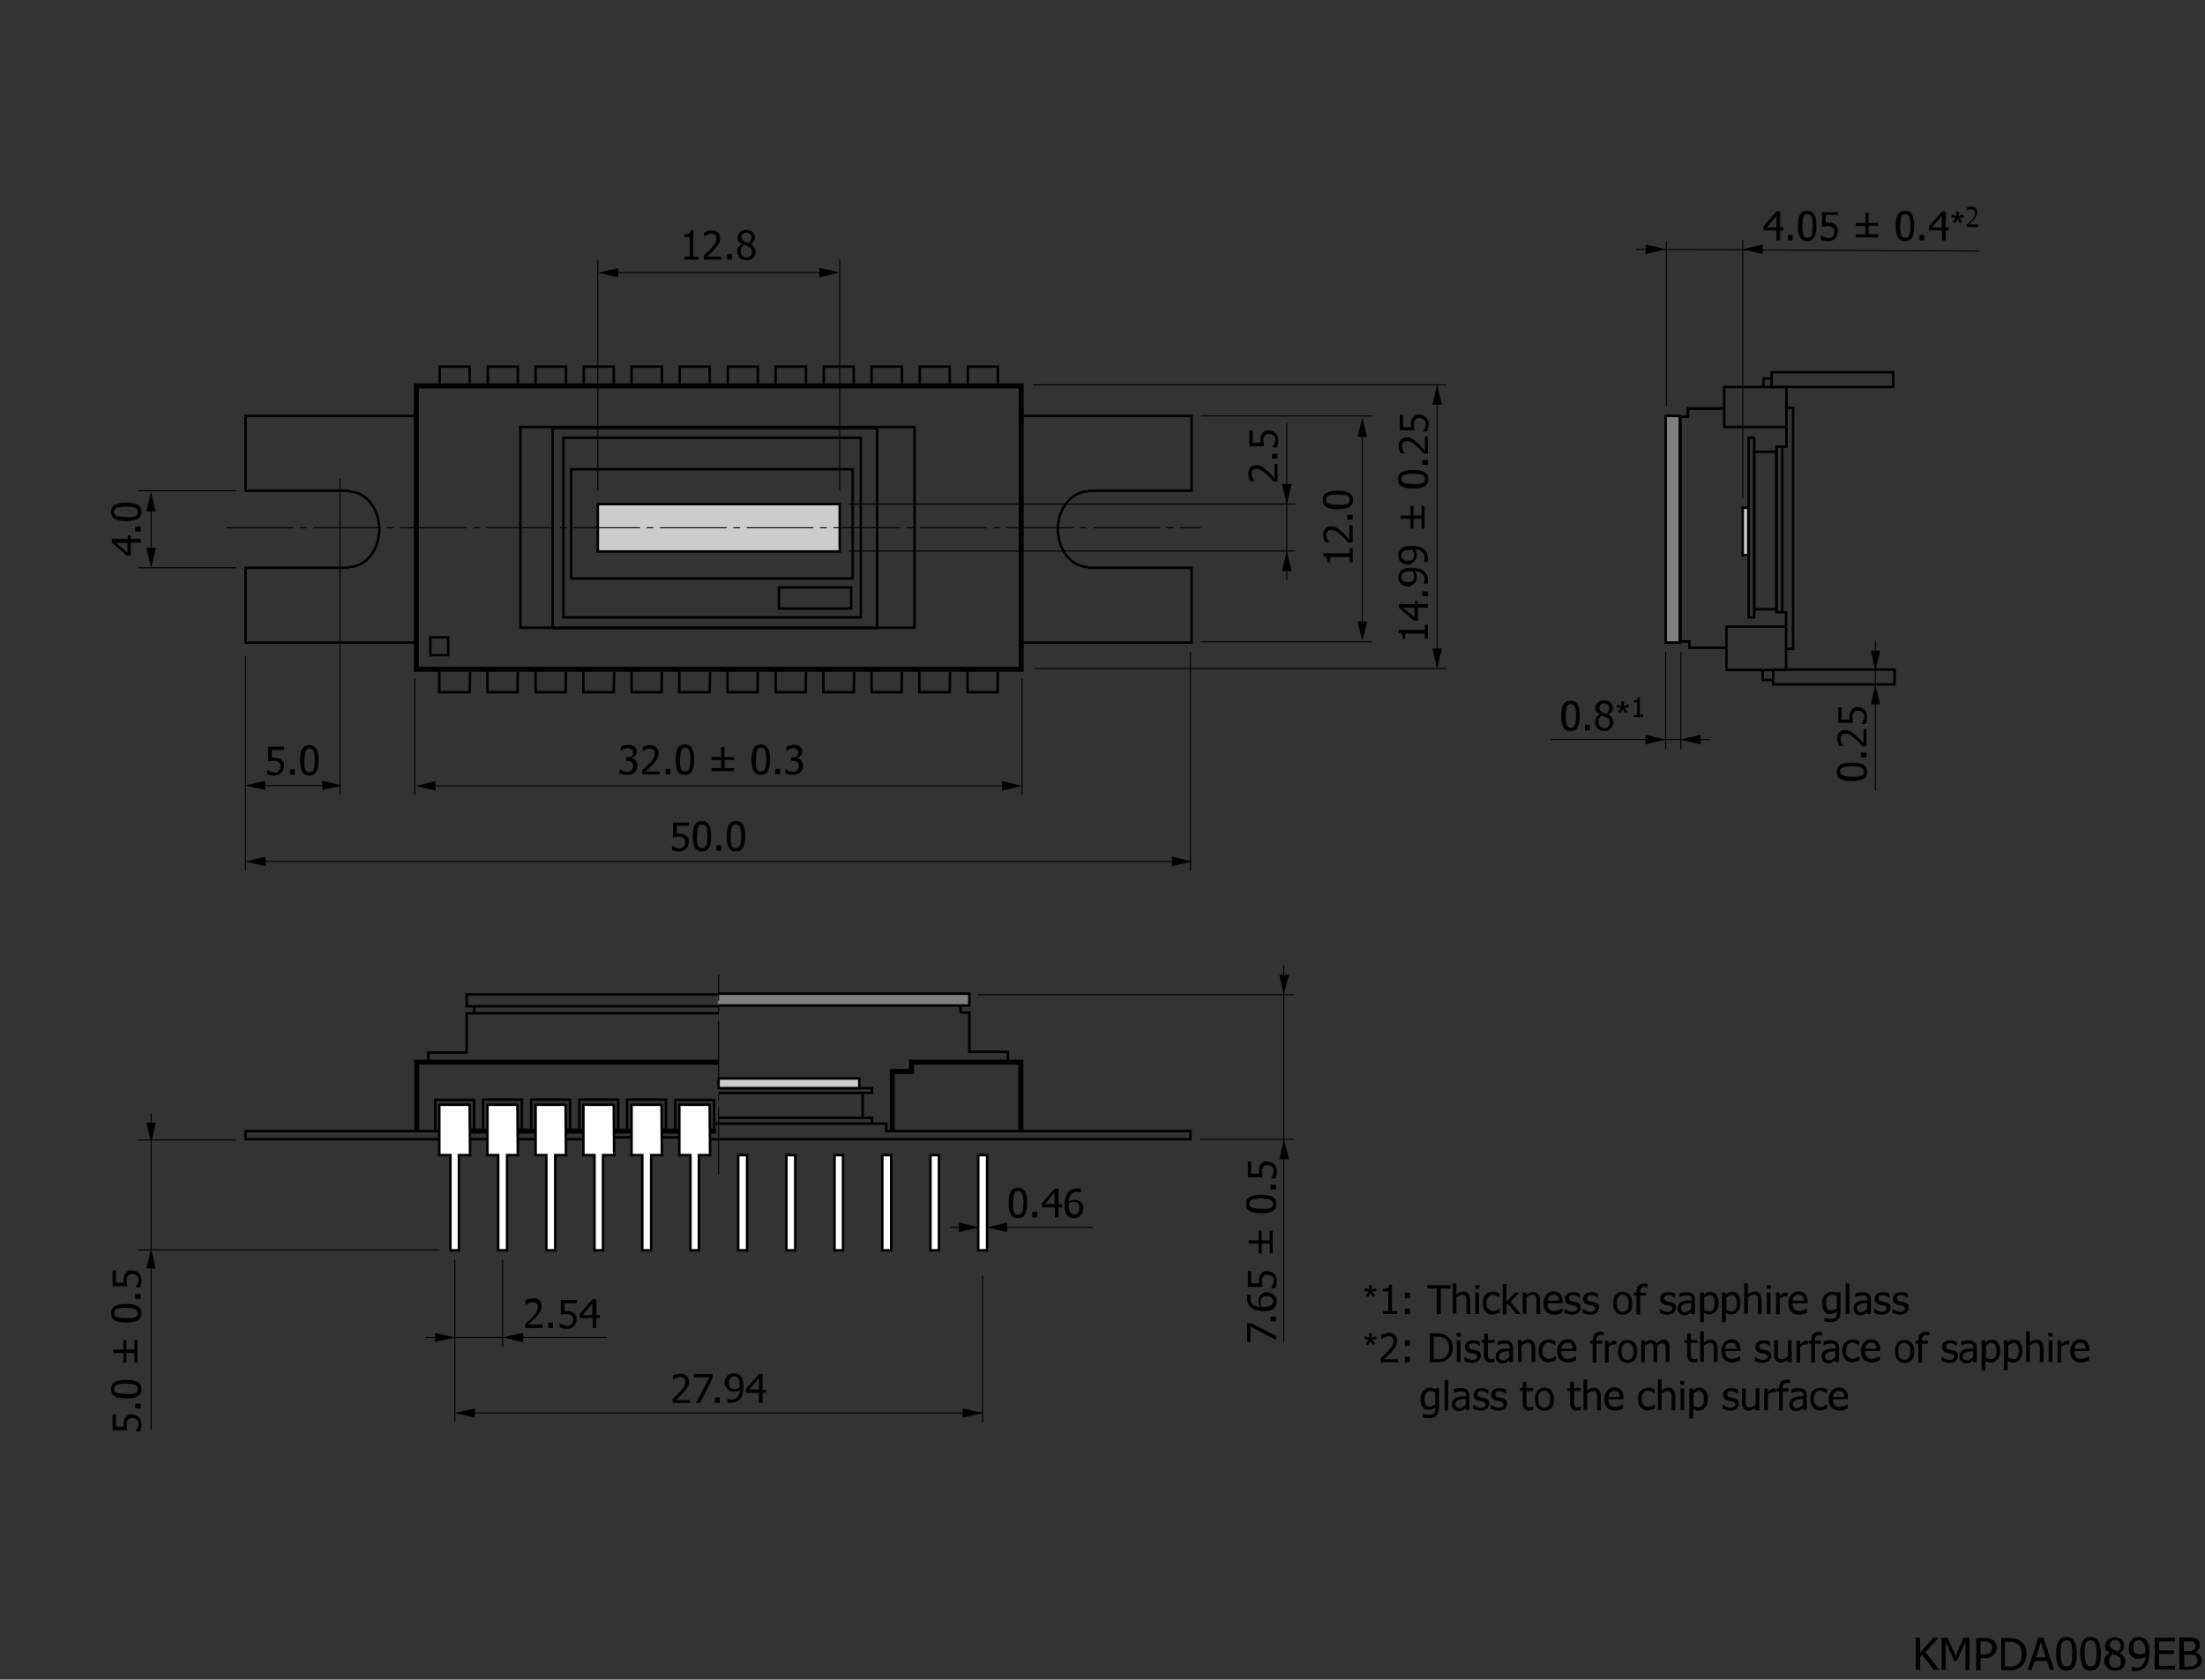 <?xml version="1.0" encoding="utf-8"?>
<!-- Generator: Adobe Illustrator 22.1.0, SVG Export Plug-In . SVG Version: 6.00 Build 0)  -->
<svg version="1.1" id="レイヤー_1" xmlns="http://www.w3.org/2000/svg" xmlns:xlink="http://www.w3.org/1999/xlink" x="0px"
	 y="0px" viewBox="0 0 595.3 453.5" style="enable-background:new 0 0 595.3 453.5;" xml:space="preserve">
<rect x="0" y="0" width="595.3" height="453.5" fill="#333333" stroke="none"/>
<style type="text/css">
	.st0{fill:none;stroke:#000000;stroke-width:1.35;}
	.st1{fill:none;stroke:#000000;stroke-width:0.675;}
	.st2{fill:#CCCCCC;stroke:#000000;stroke-width:0.675;}
	.st3{stroke:#000000;stroke-width:0.27;}
	.st4{fill:none;stroke:#000000;stroke-width:0.27;}
	.st5{fill:#808080;stroke:#000000;stroke-width:0.675;}
	.st6{fill:none;stroke:#000000;stroke-width:0.27;stroke-dasharray:18,1.8,1.8,1.8;}
	.st7{fill:#FFFFFF;stroke:#000000;stroke-width:0.675;}
</style>
<g>
	<path d="M523.6,450.9h-1.5l-3.2-4.1l-0.5,0.6v3.5h-1.2v-8.7h1.2v4l3.6-4h1.4l-3.6,3.9L523.6,450.9z"/>
	<path d="M531.8,450.9h-1.2v-7.5l-2.3,5.1h-0.7l-2.3-5.1v7.5h-1.1v-8.7h1.6l2.2,4.9l2.1-4.9h1.6V450.9z"/>
	<path d="M539.1,444.8c0,0.4-0.1,0.7-0.2,1.1s-0.3,0.6-0.6,0.9c-0.3,0.3-0.7,0.5-1.1,0.7s-0.9,0.2-1.5,0.2h-1v3.3h-1.2v-8.7h2.2
		c0.5,0,1,0,1.3,0.1s0.7,0.2,1,0.4c0.3,0.2,0.6,0.5,0.8,0.8S539.1,444.3,539.1,444.8z M537.9,444.9c0-0.3-0.1-0.6-0.2-0.8
		s-0.3-0.4-0.5-0.5c-0.2-0.1-0.4-0.2-0.6-0.3s-0.5-0.1-0.9-0.1h-1v3.5h0.8c0.5,0,0.8,0,1.1-0.1s0.5-0.2,0.7-0.4
		c0.2-0.2,0.3-0.4,0.4-0.6S537.9,445.1,537.9,444.9z"/>
	<path d="M547.1,446.6c0,0.8-0.2,1.5-0.5,2.2s-0.8,1.1-1.3,1.5c-0.4,0.3-0.9,0.5-1.3,0.6s-1,0.1-1.7,0.1h-2v-8.7h2
		c0.8,0,1.5,0.1,1.9,0.2s0.9,0.3,1.2,0.5c0.6,0.4,1,0.9,1.3,1.5S547.1,445.7,547.1,446.6z M545.8,446.6c0-0.7-0.1-1.2-0.3-1.7
		s-0.6-0.8-1-1.1c-0.3-0.2-0.6-0.3-1-0.4s-0.8-0.1-1.3-0.1h-0.9v6.7h0.9c0.5,0,1,0,1.4-0.1s0.7-0.2,1.1-0.5c0.4-0.3,0.7-0.6,0.9-1.1
		S545.8,447.2,545.8,446.6z"/>
	<path d="M547.4,450.9l2.9-8.7h1.4l2.9,8.7h-1.2l-0.8-2.4h-3.3l-0.8,2.4H547.4z M552.3,447.5l-1.3-4.1l-1.3,4.1H552.3z"/>
	<path d="M560.7,446.6c0,1.6-0.2,2.7-0.7,3.4s-1.2,1.1-2.1,1.1c-1,0-1.7-0.4-2.1-1.1s-0.7-1.9-0.7-3.4c0-1.6,0.2-2.7,0.7-3.5
		s1.2-1.1,2.1-1.1c1,0,1.7,0.4,2.1,1.1S560.7,445,560.7,446.6z M559.2,449.2c0.1-0.3,0.2-0.7,0.2-1.1s0.1-1,0.1-1.6
		c0-0.6,0-1.1-0.1-1.6s-0.1-0.8-0.2-1.1c-0.1-0.3-0.3-0.5-0.5-0.7s-0.5-0.2-0.8-0.2c-0.3,0-0.6,0.1-0.8,0.2s-0.4,0.4-0.5,0.7
		c-0.1,0.3-0.2,0.7-0.2,1.1s-0.1,1-0.1,1.5c0,0.6,0,1.1,0.1,1.5s0.1,0.8,0.2,1.1c0.1,0.3,0.3,0.5,0.5,0.7s0.5,0.2,0.8,0.2
		c0.3,0,0.6-0.1,0.8-0.2S559.1,449.5,559.2,449.2z"/>
	<path d="M567.2,446.6c0,1.6-0.2,2.7-0.7,3.4s-1.2,1.1-2.1,1.1c-1,0-1.7-0.4-2.1-1.1s-0.7-1.9-0.7-3.4c0-1.6,0.2-2.7,0.7-3.5
		s1.2-1.1,2.1-1.1c1,0,1.7,0.4,2.1,1.1S567.2,445,567.2,446.6z M565.7,449.2c0.1-0.3,0.2-0.7,0.2-1.1s0.1-1,0.1-1.6
		c0-0.6,0-1.1-0.1-1.6s-0.1-0.8-0.2-1.1c-0.1-0.3-0.3-0.5-0.5-0.7s-0.5-0.2-0.8-0.2c-0.3,0-0.6,0.1-0.8,0.2s-0.4,0.4-0.5,0.7
		c-0.1,0.3-0.2,0.7-0.2,1.1s-0.1,1-0.1,1.5c0,0.6,0,1.1,0.1,1.5s0.1,0.8,0.2,1.1c0.1,0.3,0.3,0.5,0.5,0.7s0.5,0.2,0.8,0.2
		c0.3,0,0.6-0.1,0.8-0.2S565.6,449.5,565.7,449.2z"/>
	<path d="M571,451.1c-0.4,0-0.8-0.1-1.2-0.2s-0.7-0.3-0.9-0.6c-0.2-0.2-0.4-0.5-0.6-0.8s-0.2-0.7-0.2-1c0-0.5,0.1-0.9,0.4-1.3
		s0.6-0.7,1.1-0.9v0c-0.4-0.3-0.7-0.5-1-0.8s-0.3-0.7-0.3-1.1c0-0.7,0.2-1.2,0.7-1.6s1.1-0.7,1.9-0.7c0.8,0,1.4,0.2,1.9,0.6
		s0.7,0.9,0.7,1.6c0,0.4-0.1,0.8-0.3,1.2s-0.6,0.7-1,0.9v0c0.5,0.2,0.9,0.5,1.2,0.9s0.4,0.8,0.4,1.3c0,0.7-0.3,1.4-0.8,1.9
		S571.8,451.1,571,451.1z M572.6,448.6c0-0.4-0.1-0.6-0.2-0.9s-0.4-0.4-0.8-0.6c-0.1-0.1-0.3-0.2-0.5-0.2s-0.5-0.2-0.7-0.3
		c-0.3,0.2-0.6,0.5-0.7,0.8s-0.3,0.7-0.3,1.1c0,0.5,0.2,1,0.5,1.3s0.7,0.5,1.2,0.5c0.5,0,0.9-0.1,1.2-0.4S572.6,449.1,572.6,448.6z
		 M572.5,444.2c0-0.4-0.1-0.7-0.4-1s-0.6-0.4-1.1-0.4c-0.4,0-0.8,0.1-1,0.4s-0.4,0.6-0.4,0.9c0,0.3,0.1,0.5,0.2,0.7s0.3,0.4,0.6,0.5
		c0.1,0.1,0.3,0.2,0.6,0.3s0.5,0.2,0.7,0.3c0.3-0.3,0.6-0.5,0.7-0.8S572.5,444.6,572.5,444.2z"/>
	<path d="M574.7,445c0-0.4,0.1-0.9,0.2-1.2s0.3-0.7,0.6-1c0.2-0.3,0.5-0.5,0.9-0.6s0.7-0.2,1.1-0.2c0.4,0,0.8,0.1,1.1,0.2
		s0.6,0.3,0.8,0.6c0.3,0.3,0.5,0.7,0.7,1.3s0.2,1.2,0.2,2c0,0.7-0.1,1.4-0.2,2.1s-0.4,1.2-0.7,1.6c-0.3,0.5-0.7,0.8-1.2,1
		s-1.1,0.4-1.7,0.4c-0.2,0-0.3,0-0.5,0s-0.3,0-0.5-0.1v-1.1h0.1c0.1,0.1,0.3,0.1,0.5,0.2s0.4,0.1,0.6,0.1c0.8,0,1.4-0.3,1.8-0.8
		s0.7-1.2,0.7-2.2c-0.3,0.2-0.6,0.4-0.9,0.5s-0.6,0.1-0.9,0.1c-0.3,0-0.6,0-0.9-0.1s-0.5-0.2-0.8-0.4c-0.3-0.2-0.5-0.5-0.7-0.9
		S574.7,445.5,574.7,445z M579.2,445.8c0-0.6-0.1-1.1-0.2-1.5s-0.3-0.7-0.5-0.9c-0.2-0.2-0.3-0.3-0.5-0.4s-0.4-0.1-0.6-0.1
		c-0.5,0-0.9,0.2-1.1,0.5s-0.4,0.8-0.4,1.5c0,0.4,0,0.7,0.1,0.9s0.2,0.4,0.5,0.6c0.1,0.1,0.3,0.2,0.5,0.2s0.4,0.1,0.6,0.1
		c0.3,0,0.5,0,0.8-0.1s0.5-0.2,0.8-0.3c0-0.1,0-0.1,0-0.2S579.2,445.9,579.2,445.8z"/>
	<path d="M581.7,450.9v-8.7h5.5v1h-4.3v2.4h4v1h-4v3.2h4.3v1H581.7z"/>
	<path d="M594.4,448.2c0,0.4-0.1,0.8-0.2,1.1s-0.4,0.6-0.7,0.8c-0.3,0.3-0.7,0.4-1.1,0.5s-0.9,0.2-1.5,0.2h-2.5v-8.7h2.3
		c0.6,0,1.1,0,1.4,0.1s0.6,0.1,0.9,0.3c0.3,0.2,0.5,0.4,0.7,0.7s0.2,0.6,0.2,1c0,0.4-0.1,0.8-0.3,1.1s-0.5,0.6-0.9,0.8v0
		c0.5,0.1,0.9,0.4,1.2,0.8S594.4,447.7,594.4,448.2z M592.7,444.3c0-0.2,0-0.4-0.1-0.5s-0.2-0.3-0.3-0.4c-0.2-0.1-0.4-0.2-0.6-0.2
		s-0.5,0-1,0h-1.1v2.6h1.3c0.4,0,0.6,0,0.8-0.1s0.3-0.1,0.5-0.2c0.2-0.1,0.3-0.3,0.4-0.4S592.7,444.6,592.7,444.3z M593.2,448.3
		c0-0.3,0-0.6-0.1-0.8s-0.3-0.4-0.6-0.5c-0.2-0.1-0.4-0.2-0.6-0.2s-0.5,0-0.9,0h-1.3v3.2h0.9c0.5,0,0.9,0,1.2-0.1s0.6-0.1,0.8-0.3
		c0.2-0.2,0.4-0.3,0.5-0.5S593.2,448.6,593.2,448.3z"/>
</g>
<g>
	<path d="M368.3,348.5l0.2-0.7c0.6,0.2,1,0.4,1.2,0.5c-0.1-0.6-0.1-1.1-0.1-1.3h0.8c0,0.3-0.1,0.8-0.1,1.3c0.4-0.2,0.8-0.4,1.2-0.5
		l0.2,0.7c-0.4,0.1-0.9,0.2-1.3,0.3c0.2,0.2,0.5,0.5,0.9,1l-0.6,0.4c-0.2-0.3-0.4-0.7-0.7-1.1c-0.3,0.5-0.5,0.9-0.7,1.1l-0.6-0.4
		c0.4-0.5,0.7-0.8,0.9-1C369.1,348.7,368.7,348.6,368.3,348.5z"/>
	<path d="M377.2,354.8h-3.8V354h1.4v-5.3h-1.4v-0.7c0.5,0,0.9-0.1,1.2-0.2c0.3-0.2,0.4-0.4,0.4-0.9h0.8v7.1h1.4V354.8z"/>
	<path d="M380.6,350.5h-1.3V349h1.3V350.5z M380.6,354.8h-1.3v-1.5h1.3V354.8z"/>
	<path d="M387.9,354.8v-6.9h-2.6V347h6.3v0.9h-2.6v6.9H387.9z"/>
	<path d="M396.9,354.8h-1v-3.4c0-0.3,0-0.5,0-0.8c0-0.2-0.1-0.4-0.2-0.6c-0.1-0.1-0.2-0.3-0.3-0.3c-0.1-0.1-0.3-0.1-0.6-0.1
		c-0.2,0-0.5,0.1-0.8,0.2s-0.5,0.3-0.8,0.5v4.4h-1v-8.2h1v3c0.3-0.3,0.6-0.5,0.9-0.6s0.6-0.2,0.9-0.2c0.6,0,1,0.2,1.4,0.6
		c0.3,0.4,0.5,0.9,0.5,1.7V354.8z"/>
	<path d="M399.4,348h-1.1v-1h1.1V348z M399.3,354.8h-1V349h1V354.8z"/>
	<path d="M403.1,355c-0.4,0-0.8-0.1-1.1-0.2c-0.3-0.1-0.6-0.3-0.9-0.6c-0.2-0.3-0.4-0.6-0.6-1c-0.1-0.4-0.2-0.8-0.2-1.4
		c0-0.5,0.1-1,0.2-1.3c0.1-0.4,0.3-0.7,0.6-0.9c0.2-0.3,0.5-0.5,0.9-0.6c0.3-0.1,0.7-0.2,1.1-0.2c0.3,0,0.6,0,0.9,0.1
		c0.3,0.1,0.6,0.2,0.8,0.3v1.1h-0.1c-0.1-0.1-0.2-0.1-0.3-0.2c-0.1-0.1-0.2-0.2-0.4-0.2c-0.1-0.1-0.3-0.1-0.5-0.2
		c-0.2-0.1-0.4-0.1-0.5-0.1c-0.5,0-0.9,0.2-1.2,0.6c-0.3,0.4-0.5,0.9-0.5,1.6c0,0.7,0.1,1.2,0.5,1.6c0.3,0.4,0.7,0.6,1.3,0.6
		c0.3,0,0.6-0.1,0.9-0.2c0.3-0.1,0.5-0.3,0.8-0.5h0.1v1.1c-0.1,0-0.2,0.1-0.4,0.2s-0.3,0.1-0.4,0.1c-0.2,0-0.3,0.1-0.5,0.1
		S403.3,355,403.1,355z"/>
	<path d="M410.6,354.8h-1.3l-2.2-2.8l-0.4,0.4v2.5h-1v-8.2h1v4.8l2.3-2.5h1.2l-2.4,2.5L410.6,354.8z"/>
	<path d="M415.8,354.8h-1v-3.4c0-0.3,0-0.5,0-0.8c0-0.2-0.1-0.4-0.2-0.6c-0.1-0.1-0.2-0.3-0.3-0.3c-0.1-0.1-0.3-0.1-0.6-0.1
		c-0.2,0-0.5,0.1-0.8,0.2s-0.5,0.3-0.8,0.5v4.4h-1V349h1v0.7c0.3-0.3,0.6-0.5,0.9-0.6s0.6-0.2,0.9-0.2c0.6,0,1,0.2,1.4,0.6
		c0.3,0.4,0.5,0.9,0.5,1.7V354.8z"/>
	<path d="M419.7,355c-0.9,0-1.7-0.3-2.2-0.8c-0.5-0.5-0.8-1.3-0.8-2.3c0-1,0.3-1.7,0.8-2.3s1.2-0.9,2-0.9c0.4,0,0.7,0.1,1,0.2
		s0.5,0.3,0.7,0.5s0.4,0.5,0.5,0.8s0.2,0.7,0.2,1.2v0.5h-4.1c0,0.7,0.2,1.2,0.5,1.6c0.3,0.4,0.8,0.5,1.4,0.5c0.2,0,0.4,0,0.6-0.1
		c0.2,0,0.4-0.1,0.6-0.2c0.2-0.1,0.3-0.2,0.5-0.2s0.2-0.1,0.3-0.2h0.1v1.1c-0.1,0-0.3,0.1-0.4,0.2c-0.2,0.1-0.3,0.1-0.5,0.2
		c-0.2,0.1-0.4,0.1-0.5,0.1C420.2,355,420,355,419.7,355z M420.9,351.2c0-0.3,0-0.5-0.1-0.7c-0.1-0.2-0.1-0.4-0.2-0.5
		c-0.1-0.1-0.3-0.3-0.4-0.3c-0.2-0.1-0.4-0.1-0.7-0.1c-0.3,0-0.5,0-0.7,0.1s-0.4,0.2-0.5,0.3c-0.1,0.2-0.3,0.3-0.3,0.5
		s-0.1,0.4-0.1,0.7H420.9z"/>
	<path d="M424.4,355c-0.4,0-0.8-0.1-1.1-0.2s-0.6-0.2-0.9-0.3v-1.1h0.1c0.1,0.1,0.2,0.1,0.3,0.2c0.1,0.1,0.3,0.2,0.5,0.3
		c0.2,0.1,0.4,0.1,0.6,0.2c0.2,0.1,0.4,0.1,0.6,0.1c0.2,0,0.3,0,0.5-0.1c0.2,0,0.3-0.1,0.4-0.1c0.1-0.1,0.2-0.2,0.3-0.3
		c0.1-0.1,0.1-0.2,0.1-0.4c0-0.2-0.1-0.4-0.2-0.5c-0.1-0.1-0.4-0.2-0.7-0.3c-0.1,0-0.3-0.1-0.5-0.1s-0.4-0.1-0.6-0.1
		c-0.4-0.1-0.8-0.3-1-0.6s-0.3-0.6-0.3-1c0-0.5,0.2-1,0.6-1.3c0.4-0.3,0.9-0.5,1.6-0.5c0.3,0,0.7,0,1,0.1c0.3,0.1,0.6,0.2,0.8,0.3
		v1.1h-0.1c-0.3-0.2-0.5-0.4-0.8-0.5c-0.3-0.1-0.6-0.2-0.9-0.2c-0.3,0-0.6,0.1-0.8,0.2c-0.2,0.1-0.3,0.3-0.3,0.6
		c0,0.2,0.1,0.4,0.2,0.6c0.1,0.1,0.3,0.2,0.6,0.3c0.1,0,0.3,0.1,0.5,0.1c0.2,0,0.4,0.1,0.6,0.1c0.4,0.1,0.8,0.3,1,0.5
		c0.2,0.3,0.3,0.6,0.3,1c0,0.3,0,0.5-0.2,0.7c-0.1,0.2-0.2,0.4-0.4,0.6c-0.2,0.2-0.4,0.3-0.7,0.4C425.2,354.9,424.8,355,424.4,355z"
		/>
	<path d="M429.3,355c-0.4,0-0.8-0.1-1.1-0.2s-0.6-0.2-0.9-0.3v-1.1h0.1c0.1,0.1,0.2,0.1,0.3,0.2c0.1,0.1,0.3,0.2,0.5,0.3
		c0.2,0.1,0.4,0.1,0.6,0.2c0.2,0.1,0.4,0.1,0.6,0.1c0.2,0,0.3,0,0.5-0.1c0.2,0,0.3-0.1,0.4-0.1c0.1-0.1,0.2-0.2,0.3-0.3
		c0.1-0.1,0.1-0.2,0.1-0.4c0-0.2-0.1-0.4-0.2-0.5c-0.1-0.1-0.4-0.2-0.7-0.3c-0.1,0-0.3-0.1-0.5-0.1s-0.4-0.1-0.6-0.1
		c-0.4-0.1-0.8-0.3-1-0.6s-0.3-0.6-0.3-1c0-0.5,0.2-1,0.6-1.3c0.4-0.3,0.9-0.5,1.6-0.5c0.3,0,0.7,0,1,0.1c0.3,0.1,0.6,0.2,0.8,0.3
		v1.1h-0.1c-0.3-0.2-0.5-0.4-0.8-0.5c-0.3-0.1-0.6-0.2-0.9-0.2c-0.3,0-0.6,0.1-0.8,0.2c-0.2,0.1-0.3,0.3-0.3,0.6
		c0,0.2,0.1,0.4,0.2,0.6c0.1,0.1,0.3,0.2,0.6,0.3c0.1,0,0.3,0.1,0.5,0.1c0.2,0,0.4,0.1,0.6,0.1c0.4,0.1,0.8,0.3,1,0.5
		c0.2,0.3,0.3,0.6,0.3,1c0,0.3,0,0.5-0.2,0.7c-0.1,0.2-0.2,0.4-0.4,0.6c-0.2,0.2-0.4,0.3-0.7,0.4C430,354.9,429.7,355,429.3,355z"/>
	<path d="M440.7,351.9c0,1-0.2,1.8-0.7,2.3c-0.5,0.5-1.1,0.8-1.9,0.8c-0.8,0-1.5-0.3-1.9-0.8c-0.5-0.6-0.7-1.3-0.7-2.3
		c0-1,0.2-1.7,0.7-2.3s1.1-0.8,1.9-0.8c0.8,0,1.4,0.3,1.9,0.8C440.5,350.2,440.7,350.9,440.7,351.9z M439.7,351.9
		c0-0.8-0.1-1.3-0.4-1.7c-0.3-0.4-0.7-0.6-1.2-0.6c-0.5,0-0.9,0.2-1.2,0.6c-0.3,0.4-0.4,0.9-0.4,1.7c0,0.7,0.1,1.3,0.4,1.7
		c0.3,0.4,0.7,0.6,1.2,0.6c0.5,0,0.9-0.2,1.2-0.6S439.7,352.7,439.7,351.9z"/>
	<path d="M444.8,347.6L444.8,347.6c-0.1,0-0.3-0.1-0.4-0.1s-0.3,0-0.4,0c-0.4,0-0.7,0.1-0.9,0.3s-0.3,0.5-0.3,1v0.2h1.6v0.8h-1.6
		v5.1h-1v-5.1h-0.7V349h0.7v-0.2c0-0.7,0.2-1.3,0.5-1.6s0.8-0.6,1.5-0.6c0.2,0,0.4,0,0.5,0c0.2,0,0.3,0,0.5,0.1V347.6z"/>
	<path d="M450.1,355c-0.4,0-0.8-0.1-1.1-0.2s-0.6-0.2-0.9-0.3v-1.1h0.1c0.1,0.1,0.2,0.1,0.3,0.2c0.1,0.1,0.3,0.2,0.5,0.3
		c0.2,0.1,0.4,0.1,0.6,0.2c0.2,0.1,0.4,0.1,0.6,0.1c0.2,0,0.3,0,0.5-0.1c0.2,0,0.3-0.1,0.4-0.1c0.1-0.1,0.2-0.2,0.3-0.3
		c0.1-0.1,0.1-0.2,0.1-0.4c0-0.2-0.1-0.4-0.2-0.5c-0.1-0.1-0.4-0.2-0.7-0.3c-0.1,0-0.3-0.1-0.5-0.1s-0.4-0.1-0.6-0.1
		c-0.4-0.1-0.8-0.3-1-0.6s-0.3-0.6-0.3-1c0-0.5,0.2-1,0.6-1.3c0.4-0.3,0.9-0.5,1.6-0.5c0.3,0,0.7,0,1,0.1c0.3,0.1,0.6,0.2,0.8,0.3
		v1.1h-0.1c-0.3-0.2-0.5-0.4-0.8-0.5c-0.3-0.1-0.6-0.2-0.9-0.2c-0.3,0-0.6,0.1-0.8,0.2c-0.2,0.1-0.3,0.3-0.3,0.6
		c0,0.2,0.1,0.4,0.2,0.6c0.1,0.1,0.3,0.2,0.6,0.3c0.1,0,0.3,0.1,0.5,0.1c0.2,0,0.4,0.1,0.6,0.1c0.4,0.1,0.8,0.3,1,0.5
		c0.2,0.3,0.3,0.6,0.3,1c0,0.3,0,0.5-0.2,0.7c-0.1,0.2-0.2,0.4-0.4,0.6c-0.2,0.2-0.4,0.3-0.7,0.4C450.9,354.9,450.5,355,450.1,355z"
		/>
	<path d="M456.6,354.2c-0.1,0.1-0.2,0.1-0.3,0.3c-0.1,0.1-0.3,0.2-0.4,0.3c-0.2,0.1-0.3,0.2-0.5,0.2c-0.2,0-0.4,0.1-0.7,0.1
		c-0.2,0-0.5,0-0.7-0.1c-0.2-0.1-0.4-0.2-0.6-0.4c-0.2-0.2-0.3-0.4-0.4-0.6s-0.1-0.5-0.1-0.8c0-0.4,0.1-0.8,0.3-1
		c0.2-0.3,0.4-0.5,0.8-0.7c0.3-0.2,0.7-0.3,1.2-0.3c0.4-0.1,0.9-0.1,1.5-0.1v-0.2c0-0.2,0-0.4-0.1-0.6s-0.2-0.3-0.3-0.3
		c-0.1-0.1-0.3-0.1-0.5-0.2c-0.2,0-0.4,0-0.6,0c-0.2,0-0.5,0-0.8,0.1c-0.3,0.1-0.6,0.2-0.9,0.3h-0.1v-1c0.2-0.1,0.4-0.1,0.8-0.2
		c0.3-0.1,0.7-0.1,1-0.1c0.4,0,0.7,0,1,0.1c0.3,0.1,0.5,0.2,0.7,0.3c0.2,0.2,0.4,0.4,0.5,0.6c0.1,0.3,0.2,0.6,0.2,0.9v4h-1V354.2z
		 M456.6,353.4v-1.6c-0.2,0-0.5,0.1-0.9,0.1c-0.4,0-0.7,0.1-0.9,0.2c-0.3,0.1-0.5,0.2-0.7,0.4c-0.2,0.2-0.3,0.4-0.3,0.7
		c0,0.3,0.1,0.6,0.3,0.8c0.2,0.2,0.5,0.3,0.8,0.3c0.3,0,0.6-0.1,0.8-0.2S456.4,353.6,456.6,353.4z"/>
	<path d="M464,351.7c0,1-0.2,1.8-0.7,2.3c-0.5,0.6-1.1,0.9-1.8,0.9c-0.3,0-0.6,0-0.8-0.1c-0.2-0.1-0.5-0.2-0.7-0.3v2.5h-1V349h1v0.6
		c0.2-0.2,0.5-0.4,0.8-0.6s0.6-0.2,1-0.2c0.7,0,1.2,0.3,1.6,0.8C463.8,350.1,464,350.8,464,351.7z M462.9,351.9
		c0-0.7-0.1-1.2-0.3-1.6c-0.2-0.4-0.6-0.6-1-0.6c-0.3,0-0.6,0.1-0.8,0.2c-0.3,0.1-0.5,0.3-0.7,0.5v3.3c0.3,0.1,0.5,0.2,0.7,0.3
		c0.2,0,0.4,0.1,0.6,0.1c0.5,0,0.9-0.2,1.2-0.6C462.8,353.1,462.9,352.6,462.9,351.9z"/>
	<path d="M469.9,351.7c0,1-0.2,1.8-0.7,2.3c-0.5,0.6-1.1,0.9-1.8,0.9c-0.3,0-0.6,0-0.8-0.1c-0.2-0.1-0.5-0.2-0.7-0.3v2.5h-1V349h1
		v0.6c0.2-0.2,0.5-0.4,0.8-0.6s0.6-0.2,1-0.2c0.7,0,1.2,0.3,1.6,0.8C469.7,350.1,469.9,350.8,469.9,351.7z M468.9,351.9
		c0-0.7-0.1-1.2-0.3-1.6c-0.2-0.4-0.6-0.6-1-0.6c-0.3,0-0.6,0.1-0.8,0.2c-0.3,0.1-0.5,0.3-0.7,0.5v3.3c0.3,0.1,0.5,0.2,0.7,0.3
		c0.2,0,0.4,0.1,0.6,0.1c0.5,0,0.9-0.2,1.2-0.6C468.8,353.1,468.9,352.6,468.9,351.9z"/>
	<path d="M475.6,354.8h-1v-3.4c0-0.3,0-0.5,0-0.8c0-0.2-0.1-0.4-0.2-0.6c-0.1-0.1-0.2-0.3-0.3-0.3c-0.1-0.1-0.3-0.1-0.6-0.1
		c-0.2,0-0.5,0.1-0.8,0.2s-0.5,0.3-0.8,0.5v4.4h-1v-8.2h1v3c0.3-0.3,0.6-0.5,0.9-0.6s0.6-0.2,0.9-0.2c0.6,0,1,0.2,1.4,0.6
		c0.3,0.4,0.5,0.9,0.5,1.7V354.8z"/>
	<path d="M478.1,348h-1.1v-1h1.1V348z M478,354.8h-1V349h1V354.8z"/>
	<path d="M482.6,350L482.6,350c-0.1,0-0.2,0-0.3,0c-0.1,0-0.2,0-0.3,0c-0.3,0-0.5,0.1-0.8,0.2c-0.3,0.1-0.5,0.3-0.7,0.5v4.2h-1V349
		h1v0.9c0.4-0.3,0.7-0.5,0.9-0.7c0.3-0.1,0.5-0.2,0.8-0.2c0.1,0,0.2,0,0.2,0c0.1,0,0.1,0,0.2,0V350z"/>
	<path d="M485.8,355c-0.9,0-1.7-0.3-2.2-0.8c-0.5-0.5-0.8-1.3-0.8-2.3c0-1,0.3-1.7,0.8-2.3s1.2-0.9,2-0.9c0.4,0,0.7,0.1,1,0.2
		s0.5,0.3,0.7,0.5s0.4,0.5,0.5,0.8s0.2,0.7,0.2,1.2v0.5h-4.1c0,0.7,0.2,1.2,0.5,1.6c0.3,0.4,0.8,0.5,1.4,0.5c0.2,0,0.4,0,0.6-0.1
		c0.2,0,0.4-0.1,0.6-0.2c0.2-0.1,0.3-0.2,0.5-0.2s0.2-0.1,0.3-0.2h0.1v1.1c-0.1,0-0.3,0.1-0.4,0.2c-0.2,0.1-0.3,0.1-0.5,0.2
		c-0.2,0.1-0.4,0.1-0.5,0.1C486.3,355,486.1,355,485.8,355z M487,351.2c0-0.3,0-0.5-0.1-0.7c-0.1-0.2-0.1-0.4-0.2-0.5
		c-0.1-0.1-0.3-0.3-0.4-0.3c-0.2-0.1-0.4-0.1-0.7-0.1c-0.3,0-0.5,0-0.7,0.1s-0.4,0.2-0.5,0.3c-0.1,0.2-0.3,0.3-0.3,0.5
		s-0.1,0.4-0.1,0.7H487z"/>
	<path d="M492.6,355.8c0.1,0,0.2,0.1,0.3,0.1c0.1,0,0.3,0.1,0.4,0.1c0.2,0,0.4,0.1,0.5,0.1c0.2,0,0.3,0,0.5,0c0.3,0,0.6,0,0.8-0.1
		c0.2-0.1,0.4-0.2,0.5-0.3c0.1-0.1,0.2-0.3,0.2-0.5c0-0.2,0.1-0.4,0.1-0.6v-0.5c-0.3,0.2-0.5,0.4-0.8,0.5c-0.3,0.1-0.6,0.2-1,0.2
		c-0.7,0-1.2-0.2-1.6-0.7c-0.4-0.5-0.6-1.2-0.6-2.2c0-0.5,0.1-0.9,0.2-1.3c0.1-0.4,0.3-0.7,0.6-1c0.2-0.3,0.5-0.4,0.8-0.6
		c0.3-0.1,0.6-0.2,0.9-0.2c0.3,0,0.6,0,0.8,0.1c0.2,0.1,0.4,0.2,0.7,0.3l0.1-0.3h0.9v5.2c0,1-0.2,1.7-0.7,2.2
		c-0.4,0.5-1.1,0.7-2,0.7c-0.3,0-0.6,0-0.9-0.1c-0.3,0-0.6-0.1-0.8-0.2L492.6,355.8L492.6,355.8z M495.9,353.3V350
		c-0.2-0.1-0.5-0.2-0.7-0.3c-0.2-0.1-0.4-0.1-0.6-0.1c-0.5,0-0.9,0.2-1.2,0.6s-0.4,0.9-0.4,1.6c0,0.7,0.1,1.2,0.3,1.5
		s0.6,0.5,1.1,0.5c0.3,0,0.5-0.1,0.8-0.2C495.4,353.6,495.7,353.4,495.9,353.3z"/>
	<path d="M499.3,354.8h-1v-8.2h1V354.8z"/>
	<path d="M504.1,354.2c-0.1,0.1-0.2,0.1-0.3,0.3c-0.1,0.1-0.3,0.2-0.4,0.3c-0.2,0.1-0.3,0.2-0.5,0.2c-0.2,0-0.4,0.1-0.7,0.1
		c-0.2,0-0.5,0-0.7-0.1c-0.2-0.1-0.4-0.2-0.6-0.4c-0.2-0.2-0.3-0.4-0.4-0.6s-0.1-0.5-0.1-0.8c0-0.4,0.1-0.8,0.3-1
		c0.2-0.3,0.4-0.5,0.8-0.7c0.3-0.2,0.7-0.3,1.2-0.3c0.4-0.1,0.9-0.1,1.5-0.1v-0.2c0-0.2,0-0.4-0.1-0.6s-0.2-0.3-0.3-0.3
		c-0.1-0.1-0.3-0.1-0.5-0.2c-0.2,0-0.4,0-0.6,0c-0.2,0-0.5,0-0.8,0.1c-0.3,0.1-0.6,0.2-0.9,0.3h-0.1v-1c0.2-0.1,0.4-0.1,0.8-0.2
		c0.3-0.1,0.7-0.1,1-0.1c0.4,0,0.7,0,1,0.1c0.3,0.1,0.5,0.2,0.7,0.3c0.2,0.2,0.4,0.4,0.5,0.6c0.1,0.3,0.2,0.6,0.2,0.9v4h-1V354.2z
		 M504.1,353.4v-1.6c-0.2,0-0.5,0.1-0.9,0.1c-0.4,0-0.7,0.1-0.9,0.2c-0.3,0.1-0.5,0.2-0.7,0.4c-0.2,0.2-0.3,0.4-0.3,0.7
		c0,0.3,0.1,0.6,0.3,0.8c0.2,0.2,0.5,0.3,0.8,0.3c0.3,0,0.6-0.1,0.8-0.2S503.9,353.6,504.1,353.4z"/>
	<path d="M508,355c-0.4,0-0.8-0.1-1.1-0.2s-0.6-0.2-0.9-0.3v-1.1h0.1c0.1,0.1,0.2,0.1,0.3,0.2c0.1,0.1,0.3,0.2,0.5,0.3
		c0.2,0.1,0.4,0.1,0.6,0.2c0.2,0.1,0.4,0.1,0.6,0.1c0.2,0,0.3,0,0.5-0.1c0.2,0,0.3-0.1,0.4-0.1c0.1-0.1,0.2-0.2,0.3-0.3
		c0.1-0.1,0.1-0.2,0.1-0.4c0-0.2-0.1-0.4-0.2-0.5c-0.1-0.1-0.4-0.2-0.7-0.3c-0.1,0-0.3-0.1-0.5-0.1s-0.4-0.1-0.6-0.1
		c-0.4-0.1-0.8-0.3-1-0.6s-0.3-0.6-0.3-1c0-0.5,0.2-1,0.6-1.3c0.4-0.3,0.9-0.5,1.6-0.5c0.3,0,0.7,0,1,0.1c0.3,0.1,0.6,0.2,0.8,0.3
		v1.1h-0.1c-0.3-0.2-0.5-0.4-0.8-0.5c-0.3-0.1-0.6-0.2-0.9-0.2c-0.3,0-0.6,0.1-0.8,0.2c-0.2,0.1-0.3,0.3-0.3,0.6
		c0,0.2,0.1,0.4,0.2,0.6c0.1,0.1,0.3,0.2,0.6,0.3c0.1,0,0.3,0.1,0.5,0.1c0.2,0,0.4,0.1,0.6,0.1c0.4,0.1,0.8,0.3,1,0.5
		c0.2,0.3,0.3,0.6,0.3,1c0,0.3,0,0.5-0.2,0.7c-0.1,0.2-0.2,0.4-0.4,0.6c-0.2,0.2-0.4,0.3-0.7,0.4C508.8,354.9,508.5,355,508,355z"/>
	<path d="M512.9,355c-0.4,0-0.8-0.1-1.1-0.2s-0.6-0.2-0.9-0.3v-1.1h0.1c0.1,0.1,0.2,0.1,0.3,0.2c0.1,0.1,0.3,0.2,0.5,0.3
		c0.2,0.1,0.4,0.1,0.6,0.2c0.2,0.1,0.4,0.1,0.6,0.1c0.2,0,0.3,0,0.5-0.1c0.2,0,0.3-0.1,0.4-0.1c0.1-0.1,0.2-0.2,0.3-0.3
		c0.1-0.1,0.1-0.2,0.1-0.4c0-0.2-0.1-0.4-0.2-0.5c-0.1-0.1-0.4-0.2-0.7-0.3c-0.1,0-0.3-0.1-0.5-0.1s-0.4-0.1-0.6-0.1
		c-0.4-0.1-0.8-0.3-1-0.6s-0.3-0.6-0.3-1c0-0.5,0.2-1,0.6-1.3c0.4-0.3,0.9-0.5,1.6-0.5c0.3,0,0.7,0,1,0.1c0.3,0.1,0.6,0.2,0.8,0.3
		v1.1h-0.1c-0.3-0.2-0.5-0.4-0.8-0.5c-0.3-0.1-0.6-0.2-0.9-0.2c-0.3,0-0.6,0.1-0.8,0.2c-0.2,0.1-0.3,0.3-0.3,0.6
		c0,0.2,0.1,0.4,0.2,0.6c0.1,0.1,0.3,0.2,0.6,0.3c0.1,0,0.3,0.1,0.5,0.1c0.2,0,0.4,0.1,0.6,0.1c0.4,0.1,0.8,0.3,1,0.5
		c0.2,0.3,0.3,0.6,0.3,1c0,0.3,0,0.5-0.2,0.7c-0.1,0.2-0.2,0.4-0.4,0.6c-0.2,0.2-0.4,0.3-0.7,0.4C513.6,354.9,513.3,355,512.9,355z"
		/>
	<path d="M368.3,361.5l0.2-0.7c0.6,0.2,1,0.4,1.2,0.5c-0.1-0.6-0.1-1.1-0.1-1.3h0.8c0,0.3-0.1,0.8-0.1,1.3c0.4-0.2,0.8-0.4,1.2-0.5
		l0.2,0.7c-0.4,0.1-0.9,0.2-1.3,0.3c0.2,0.2,0.5,0.5,0.9,1l-0.6,0.4c-0.2-0.3-0.4-0.7-0.7-1.1c-0.3,0.5-0.5,0.9-0.7,1.1l-0.6-0.4
		c0.4-0.5,0.7-0.8,0.9-1C369.1,361.7,368.7,361.6,368.3,361.5z"/>
	<path d="M377.6,367.8h-4.8v-1.1c0.3-0.3,0.7-0.6,1-0.9c0.3-0.3,0.6-0.6,0.9-0.9c0.6-0.7,1-1.2,1.2-1.6s0.3-0.8,0.3-1.2
		c0-0.2,0-0.4-0.1-0.6c-0.1-0.2-0.2-0.3-0.3-0.4c-0.1-0.1-0.3-0.2-0.4-0.2c-0.2-0.1-0.3-0.1-0.5-0.1c-0.2,0-0.4,0-0.6,0.1
		s-0.4,0.1-0.6,0.2c-0.1,0.1-0.3,0.1-0.4,0.2c-0.1,0.1-0.2,0.2-0.3,0.2h-0.1v-1.1c0.2-0.1,0.5-0.2,0.9-0.3c0.4-0.1,0.8-0.2,1.1-0.2
		c0.7,0,1.3,0.2,1.7,0.6c0.4,0.4,0.6,0.9,0.6,1.6c0,0.3,0,0.6-0.1,0.8c-0.1,0.3-0.2,0.5-0.3,0.7c-0.1,0.2-0.3,0.5-0.5,0.7
		c-0.2,0.2-0.4,0.4-0.6,0.7c-0.3,0.4-0.7,0.7-1.1,1.1c-0.4,0.4-0.7,0.7-1,0.9h3.9V367.8z"/>
	<path d="M380.6,363.4h-1.3v-1.5h1.3V363.4z M380.6,367.8h-1.3v-1.5h1.3V367.8z"/>
	<path d="M392.2,363.9c0,0.7-0.1,1.4-0.4,1.9s-0.7,1-1.2,1.4c-0.4,0.2-0.8,0.4-1.2,0.5s-0.9,0.1-1.6,0.1h-1.8V360h1.8
		c0.7,0,1.3,0.1,1.7,0.2s0.8,0.3,1.1,0.5c0.5,0.3,0.9,0.8,1.2,1.3C392.1,362.5,392.2,363.1,392.2,363.9z M391.2,363.9
		c0-0.6-0.1-1.1-0.3-1.5c-0.2-0.4-0.5-0.8-0.9-1c-0.3-0.2-0.6-0.3-0.9-0.4c-0.3-0.1-0.7-0.1-1.2-0.1h-0.8v6.1h0.8
		c0.5,0,0.9,0,1.2-0.1c0.3-0.1,0.7-0.2,1-0.4c0.4-0.2,0.6-0.6,0.8-1C391.1,365,391.2,364.5,391.2,363.9z"/>
	<path d="M394.4,360.9h-1.1v-1h1.1V360.9z M394.3,367.8h-1v-5.9h1V367.8z"/>
	<path d="M397.4,368c-0.4,0-0.8-0.1-1.1-0.2s-0.6-0.2-0.9-0.3v-1.1h0.1c0.1,0.1,0.2,0.1,0.3,0.2c0.1,0.1,0.3,0.2,0.5,0.3
		c0.2,0.1,0.4,0.1,0.6,0.2c0.2,0.1,0.4,0.1,0.6,0.1c0.2,0,0.3,0,0.5-0.1c0.2,0,0.3-0.1,0.4-0.1c0.1-0.1,0.2-0.2,0.3-0.3
		c0.1-0.1,0.1-0.2,0.1-0.4c0-0.2-0.1-0.4-0.2-0.5c-0.1-0.1-0.4-0.2-0.7-0.3c-0.1,0-0.3-0.1-0.5-0.1s-0.4-0.1-0.6-0.1
		c-0.4-0.1-0.8-0.3-1-0.6s-0.3-0.6-0.3-1c0-0.5,0.2-1,0.6-1.3c0.4-0.3,0.9-0.5,1.6-0.5c0.3,0,0.7,0,1,0.1c0.3,0.1,0.6,0.2,0.8,0.3
		v1.1h-0.1c-0.3-0.2-0.5-0.4-0.8-0.5c-0.3-0.1-0.6-0.2-0.9-0.2c-0.3,0-0.6,0.1-0.8,0.2c-0.2,0.1-0.3,0.3-0.3,0.6
		c0,0.2,0.1,0.4,0.2,0.6c0.1,0.1,0.3,0.2,0.6,0.3c0.1,0,0.3,0.1,0.5,0.1c0.2,0,0.4,0.1,0.6,0.1c0.4,0.1,0.8,0.3,1,0.5
		c0.2,0.3,0.3,0.6,0.3,1c0,0.3,0,0.5-0.2,0.7c-0.1,0.2-0.2,0.4-0.4,0.6c-0.2,0.2-0.4,0.3-0.7,0.4C398.1,367.9,397.8,368,397.4,368z"
		/>
	<path d="M402.4,367.9c-0.5,0-1-0.2-1.3-0.5c-0.3-0.3-0.5-0.8-0.5-1.5v-3.3H400v-0.8h0.7v-1.7h1v1.7h1.8v0.8h-1.8v2.8
		c0,0.3,0,0.5,0,0.7c0,0.2,0.1,0.3,0.1,0.5c0.1,0.1,0.2,0.2,0.3,0.3s0.3,0.1,0.5,0.1c0.2,0,0.3,0,0.5-0.1c0.2,0,0.3-0.1,0.3-0.1h0.1
		v0.9c-0.2,0.1-0.4,0.1-0.6,0.1S402.5,367.9,402.4,367.9z"/>
	<path d="M407.5,367.2c-0.1,0.1-0.2,0.1-0.3,0.3c-0.1,0.1-0.3,0.2-0.4,0.3c-0.2,0.1-0.3,0.2-0.5,0.2c-0.2,0-0.4,0.1-0.7,0.1
		c-0.2,0-0.5,0-0.7-0.1c-0.2-0.1-0.4-0.2-0.6-0.4c-0.2-0.2-0.3-0.4-0.4-0.6s-0.1-0.5-0.1-0.8c0-0.4,0.1-0.8,0.3-1
		c0.2-0.3,0.4-0.5,0.8-0.7c0.3-0.2,0.7-0.3,1.2-0.3c0.4-0.1,0.9-0.1,1.5-0.1v-0.2c0-0.2,0-0.4-0.1-0.6s-0.2-0.3-0.3-0.3
		c-0.1-0.1-0.3-0.1-0.5-0.2c-0.2,0-0.4,0-0.6,0c-0.2,0-0.5,0-0.8,0.1c-0.3,0.1-0.6,0.2-0.9,0.3h-0.1v-1c0.2-0.1,0.4-0.1,0.8-0.2
		c0.3-0.1,0.7-0.1,1-0.1c0.4,0,0.7,0,1,0.1c0.3,0.1,0.5,0.2,0.7,0.3c0.2,0.2,0.4,0.4,0.5,0.6c0.1,0.3,0.2,0.6,0.2,0.9v4h-1V367.2z
		 M407.5,366.4v-1.6c-0.2,0-0.5,0.1-0.9,0.1c-0.4,0-0.7,0.1-0.9,0.2c-0.3,0.1-0.5,0.2-0.7,0.4c-0.2,0.2-0.3,0.4-0.3,0.7
		c0,0.3,0.1,0.6,0.3,0.8c0.2,0.2,0.5,0.3,0.8,0.3c0.3,0,0.6-0.1,0.8-0.2S407.3,366.6,407.5,366.4z"/>
	<path d="M414.5,367.8h-1v-3.4c0-0.3,0-0.5,0-0.8c0-0.2-0.1-0.4-0.2-0.6c-0.1-0.1-0.2-0.3-0.3-0.3c-0.1-0.1-0.3-0.1-0.6-0.1
		c-0.2,0-0.5,0.1-0.8,0.2s-0.5,0.3-0.8,0.5v4.4h-1v-5.9h1v0.7c0.3-0.3,0.6-0.5,0.9-0.6s0.6-0.2,0.9-0.2c0.6,0,1,0.2,1.4,0.6
		c0.3,0.4,0.5,0.9,0.5,1.7V367.8z"/>
	<path d="M418.2,367.9c-0.4,0-0.8-0.1-1.1-0.2c-0.3-0.1-0.6-0.3-0.9-0.6c-0.2-0.3-0.4-0.6-0.6-1c-0.1-0.4-0.2-0.8-0.2-1.4
		c0-0.5,0.1-1,0.2-1.3c0.1-0.4,0.3-0.7,0.6-0.9c0.2-0.3,0.5-0.5,0.9-0.6c0.3-0.1,0.7-0.2,1.1-0.2c0.3,0,0.6,0,0.9,0.1
		c0.3,0.1,0.6,0.2,0.8,0.3v1.1h-0.1c-0.1-0.1-0.2-0.1-0.3-0.2c-0.1-0.1-0.2-0.2-0.4-0.2c-0.1-0.1-0.3-0.1-0.5-0.2
		c-0.2-0.1-0.4-0.1-0.5-0.1c-0.5,0-0.9,0.2-1.2,0.6c-0.3,0.4-0.5,0.9-0.5,1.6c0,0.7,0.1,1.2,0.5,1.6c0.3,0.4,0.7,0.6,1.3,0.6
		c0.3,0,0.6-0.1,0.9-0.2c0.3-0.1,0.5-0.3,0.8-0.5h0.1v1.1c-0.1,0-0.2,0.1-0.4,0.2s-0.3,0.1-0.4,0.1c-0.2,0-0.3,0.1-0.5,0.1
		S418.4,367.9,418.2,367.9z"/>
	<path d="M423.4,367.9c-0.9,0-1.7-0.3-2.2-0.8c-0.5-0.5-0.8-1.3-0.8-2.3c0-1,0.3-1.7,0.8-2.3s1.2-0.9,2-0.9c0.4,0,0.7,0.1,1,0.2
		s0.5,0.3,0.7,0.5s0.4,0.5,0.5,0.8s0.2,0.7,0.2,1.2v0.5h-4.1c0,0.7,0.2,1.2,0.5,1.6c0.3,0.4,0.8,0.5,1.4,0.5c0.2,0,0.4,0,0.6-0.1
		c0.2,0,0.4-0.1,0.6-0.2c0.2-0.1,0.3-0.2,0.5-0.2s0.2-0.1,0.3-0.2h0.1v1.1c-0.1,0-0.3,0.1-0.4,0.2c-0.2,0.1-0.3,0.1-0.5,0.2
		c-0.2,0.1-0.4,0.1-0.5,0.1C423.9,367.9,423.7,367.9,423.4,367.9z M424.6,364.2c0-0.3,0-0.5-0.1-0.7c-0.1-0.2-0.1-0.4-0.2-0.5
		c-0.1-0.1-0.3-0.3-0.4-0.3c-0.2-0.1-0.4-0.1-0.7-0.1c-0.3,0-0.5,0-0.7,0.1s-0.4,0.2-0.5,0.3c-0.1,0.2-0.3,0.3-0.3,0.5
		s-0.1,0.4-0.1,0.7H424.6z"/>
	<path d="M433,360.6L433,360.6c-0.1,0-0.3-0.1-0.4-0.1s-0.3,0-0.4,0c-0.4,0-0.7,0.1-0.9,0.3s-0.3,0.5-0.3,1v0.2h1.6v0.8H431v5.1h-1
		v-5.1h-0.7v-0.8h0.7v-0.2c0-0.7,0.2-1.3,0.5-1.6s0.8-0.6,1.5-0.6c0.2,0,0.4,0,0.5,0c0.2,0,0.3,0,0.5,0.1V360.6z"/>
	<path d="M436.4,363L436.4,363c-0.1,0-0.2,0-0.3,0c-0.1,0-0.2,0-0.3,0c-0.3,0-0.5,0.1-0.8,0.2c-0.3,0.1-0.5,0.3-0.7,0.5v4.2h-1v-5.9
		h1v0.9c0.4-0.3,0.7-0.5,0.9-0.7c0.3-0.1,0.5-0.2,0.8-0.2c0.1,0,0.2,0,0.2,0c0.1,0,0.1,0,0.2,0V363z"/>
	<path d="M442,364.9c0,1-0.2,1.8-0.7,2.3c-0.5,0.5-1.1,0.8-1.9,0.8c-0.8,0-1.5-0.3-1.9-0.8c-0.5-0.6-0.7-1.3-0.7-2.3
		c0-1,0.2-1.7,0.7-2.3s1.1-0.8,1.9-0.8c0.8,0,1.4,0.3,1.9,0.8C441.8,363.1,442,363.9,442,364.9z M441,364.9c0-0.8-0.1-1.3-0.4-1.7
		c-0.3-0.4-0.7-0.6-1.2-0.6c-0.5,0-0.9,0.2-1.2,0.6c-0.3,0.4-0.4,0.9-0.4,1.7c0,0.7,0.1,1.3,0.4,1.7c0.3,0.4,0.7,0.6,1.2,0.6
		c0.5,0,0.9-0.2,1.2-0.6S441,365.6,441,364.9z"/>
	<path d="M449.7,367.8v-3.4c0-0.3,0-0.5,0-0.8c0-0.2-0.1-0.4-0.1-0.5c-0.1-0.1-0.2-0.2-0.3-0.3c-0.1-0.1-0.3-0.1-0.5-0.1
		c-0.2,0-0.4,0.1-0.7,0.2c-0.2,0.1-0.5,0.3-0.7,0.5c0,0.1,0,0.1,0,0.2s0,0.2,0,0.3v3.9h-1v-3.4c0-0.3,0-0.5,0-0.8
		c0-0.2-0.1-0.4-0.1-0.5c-0.1-0.1-0.2-0.2-0.3-0.3s-0.3-0.1-0.5-0.1c-0.2,0-0.4,0.1-0.7,0.2c-0.2,0.1-0.5,0.3-0.7,0.5v4.4h-1v-5.9h1
		v0.7c0.3-0.3,0.5-0.5,0.8-0.6s0.5-0.2,0.8-0.2c0.3,0,0.7,0.1,0.9,0.2c0.3,0.2,0.5,0.4,0.6,0.8c0.3-0.3,0.6-0.6,0.9-0.8
		c0.3-0.2,0.6-0.3,0.9-0.3c0.3,0,0.5,0,0.7,0.1s0.4,0.2,0.5,0.4c0.2,0.2,0.3,0.4,0.4,0.7c0.1,0.3,0.1,0.6,0.1,1v3.9H449.7z"/>
	<path d="M457.3,367.9c-0.5,0-1-0.2-1.3-0.5c-0.3-0.3-0.5-0.8-0.5-1.5v-3.3h-0.7v-0.8h0.7v-1.7h1v1.7h1.8v0.8h-1.8v2.8
		c0,0.3,0,0.5,0,0.7c0,0.2,0.1,0.3,0.1,0.5c0.1,0.1,0.2,0.2,0.3,0.3s0.3,0.1,0.5,0.1c0.2,0,0.3,0,0.5-0.1c0.2,0,0.3-0.1,0.3-0.1h0.1
		v0.9c-0.2,0.1-0.4,0.1-0.6,0.1S457.4,367.9,457.3,367.9z"/>
	<path d="M463.7,367.8h-1v-3.4c0-0.3,0-0.5,0-0.8c0-0.2-0.1-0.4-0.2-0.6c-0.1-0.1-0.2-0.3-0.3-0.3c-0.1-0.1-0.3-0.1-0.6-0.1
		c-0.2,0-0.5,0.1-0.8,0.2s-0.5,0.3-0.8,0.5v4.4h-1v-8.2h1v3c0.3-0.3,0.6-0.5,0.9-0.6s0.6-0.2,0.9-0.2c0.6,0,1,0.2,1.4,0.6
		c0.3,0.4,0.5,0.9,0.5,1.7V367.8z"/>
	<path d="M467.7,367.9c-0.9,0-1.7-0.3-2.2-0.8c-0.5-0.5-0.8-1.3-0.8-2.3c0-1,0.3-1.7,0.8-2.3s1.2-0.9,2-0.9c0.4,0,0.7,0.1,1,0.2
		s0.5,0.3,0.7,0.5s0.4,0.5,0.5,0.8s0.2,0.7,0.2,1.2v0.5h-4.1c0,0.7,0.2,1.2,0.5,1.6c0.3,0.4,0.8,0.5,1.4,0.5c0.2,0,0.4,0,0.6-0.1
		c0.2,0,0.4-0.1,0.6-0.2c0.2-0.1,0.3-0.2,0.5-0.2s0.2-0.1,0.3-0.2h0.1v1.1c-0.1,0-0.3,0.1-0.4,0.2c-0.2,0.1-0.3,0.1-0.5,0.2
		c-0.2,0.1-0.4,0.1-0.5,0.1C468.1,367.9,467.9,367.9,467.7,367.9z M468.8,364.2c0-0.3,0-0.5-0.1-0.7c-0.1-0.2-0.1-0.4-0.2-0.5
		c-0.1-0.1-0.3-0.3-0.4-0.3c-0.2-0.1-0.4-0.1-0.7-0.1c-0.3,0-0.5,0-0.7,0.1s-0.4,0.2-0.5,0.3c-0.1,0.2-0.3,0.3-0.3,0.5
		s-0.1,0.4-0.1,0.7H468.8z"/>
	<path d="M475.8,368c-0.4,0-0.8-0.1-1.1-0.2s-0.6-0.2-0.9-0.3v-1.1h0.1c0.1,0.1,0.2,0.1,0.3,0.2c0.1,0.1,0.3,0.2,0.5,0.3
		c0.2,0.1,0.4,0.1,0.6,0.2c0.2,0.1,0.4,0.1,0.6,0.1c0.2,0,0.3,0,0.5-0.1c0.2,0,0.3-0.1,0.4-0.1c0.1-0.1,0.2-0.2,0.3-0.3
		c0.1-0.1,0.1-0.2,0.1-0.4c0-0.2-0.1-0.4-0.2-0.5c-0.1-0.1-0.4-0.2-0.7-0.3c-0.1,0-0.3-0.1-0.5-0.1s-0.4-0.1-0.6-0.1
		c-0.4-0.1-0.8-0.3-1-0.6s-0.3-0.6-0.3-1c0-0.5,0.2-1,0.6-1.3c0.4-0.3,0.9-0.5,1.6-0.5c0.3,0,0.7,0,1,0.1c0.3,0.1,0.6,0.2,0.8,0.3
		v1.1h-0.1c-0.3-0.2-0.5-0.4-0.8-0.5c-0.3-0.1-0.6-0.2-0.9-0.2c-0.3,0-0.6,0.1-0.8,0.2c-0.2,0.1-0.3,0.3-0.3,0.6
		c0,0.2,0.1,0.4,0.2,0.6c0.1,0.1,0.3,0.2,0.6,0.3c0.1,0,0.3,0.1,0.5,0.1c0.2,0,0.4,0.1,0.6,0.1c0.4,0.1,0.8,0.3,1,0.5
		c0.2,0.3,0.3,0.6,0.3,1c0,0.3,0,0.5-0.2,0.7c-0.1,0.2-0.2,0.4-0.4,0.6c-0.2,0.2-0.4,0.3-0.7,0.4C476.5,367.9,476.2,368,475.8,368z"
		/>
	<path d="M483.6,367.8h-1v-0.7c-0.3,0.3-0.6,0.5-0.9,0.6c-0.3,0.1-0.6,0.2-0.9,0.2c-0.3,0-0.5,0-0.7-0.1c-0.2-0.1-0.4-0.2-0.6-0.4
		c-0.2-0.2-0.3-0.4-0.4-0.7c-0.1-0.3-0.1-0.6-0.1-1v-3.8h1v3.4c0,0.3,0,0.6,0,0.8c0,0.2,0.1,0.4,0.2,0.5c0.1,0.2,0.2,0.3,0.3,0.3
		s0.3,0.1,0.6,0.1c0.2,0,0.5-0.1,0.8-0.2c0.3-0.1,0.5-0.3,0.8-0.5v-4.4h1V367.8z"/>
	<path d="M488.1,363L488.1,363c-0.1,0-0.2,0-0.3,0c-0.1,0-0.2,0-0.3,0c-0.3,0-0.5,0.1-0.8,0.2c-0.3,0.1-0.5,0.3-0.7,0.5v4.2h-1v-5.9
		h1v0.9c0.4-0.3,0.7-0.5,0.9-0.7c0.3-0.1,0.5-0.2,0.8-0.2c0.1,0,0.2,0,0.2,0c0.1,0,0.1,0,0.2,0V363z"/>
	<path d="M492,360.6L492,360.6c-0.1,0-0.3-0.1-0.4-0.1s-0.3,0-0.4,0c-0.4,0-0.7,0.1-0.9,0.3s-0.3,0.5-0.3,1v0.2h1.6v0.8H490v5.1h-1
		v-5.1h-0.7v-0.8h0.7v-0.2c0-0.7,0.2-1.3,0.5-1.6s0.8-0.6,1.5-0.6c0.2,0,0.4,0,0.5,0c0.2,0,0.3,0,0.5,0.1V360.6z"/>
	<path d="M495.5,367.2c-0.1,0.1-0.2,0.1-0.3,0.3c-0.1,0.1-0.3,0.2-0.4,0.3c-0.2,0.1-0.3,0.2-0.5,0.2c-0.2,0-0.4,0.1-0.7,0.1
		c-0.2,0-0.5,0-0.7-0.1c-0.2-0.1-0.4-0.2-0.6-0.4c-0.2-0.2-0.3-0.4-0.4-0.6s-0.1-0.5-0.1-0.8c0-0.4,0.1-0.8,0.3-1
		c0.2-0.3,0.4-0.5,0.8-0.7c0.3-0.2,0.7-0.3,1.2-0.3c0.4-0.1,0.9-0.1,1.5-0.1v-0.2c0-0.2,0-0.4-0.1-0.6s-0.2-0.3-0.3-0.3
		c-0.1-0.1-0.3-0.1-0.5-0.2c-0.2,0-0.4,0-0.6,0c-0.2,0-0.5,0-0.8,0.1c-0.3,0.1-0.6,0.2-0.9,0.3h-0.1v-1c0.2-0.1,0.4-0.1,0.8-0.2
		c0.3-0.1,0.7-0.1,1-0.1c0.4,0,0.7,0,1,0.1c0.3,0.1,0.5,0.2,0.7,0.3c0.2,0.2,0.4,0.4,0.5,0.6c0.1,0.3,0.2,0.6,0.2,0.9v4h-1V367.2z
		 M495.5,366.4v-1.6c-0.2,0-0.5,0.1-0.9,0.1c-0.4,0-0.7,0.1-0.9,0.2c-0.3,0.1-0.5,0.2-0.7,0.4c-0.2,0.2-0.3,0.4-0.3,0.7
		c0,0.3,0.1,0.6,0.3,0.8c0.2,0.2,0.5,0.3,0.8,0.3c0.3,0,0.6-0.1,0.8-0.2S495.3,366.6,495.5,366.4z"/>
	<path d="M500.2,367.9c-0.4,0-0.8-0.1-1.1-0.2c-0.3-0.1-0.6-0.3-0.9-0.6c-0.2-0.3-0.4-0.6-0.6-1c-0.1-0.4-0.2-0.8-0.2-1.4
		c0-0.5,0.1-1,0.2-1.3c0.1-0.4,0.3-0.7,0.6-0.9c0.2-0.3,0.5-0.5,0.9-0.6c0.3-0.1,0.7-0.2,1.1-0.2c0.3,0,0.6,0,0.9,0.1
		c0.3,0.1,0.6,0.2,0.8,0.3v1.1h-0.1c-0.1-0.1-0.2-0.1-0.3-0.2c-0.1-0.1-0.2-0.2-0.4-0.2c-0.1-0.1-0.3-0.1-0.5-0.2
		c-0.2-0.1-0.4-0.1-0.5-0.1c-0.5,0-0.9,0.2-1.2,0.6c-0.3,0.4-0.5,0.9-0.5,1.6c0,0.7,0.1,1.2,0.5,1.6c0.3,0.4,0.7,0.6,1.3,0.6
		c0.3,0,0.6-0.1,0.9-0.2c0.3-0.1,0.5-0.3,0.8-0.5h0.1v1.1c-0.1,0-0.2,0.1-0.4,0.2s-0.3,0.1-0.4,0.1c-0.2,0-0.3,0.1-0.5,0.1
		S500.4,367.9,500.2,367.9z"/>
	<path d="M505.4,367.9c-0.9,0-1.7-0.3-2.2-0.8c-0.5-0.5-0.8-1.3-0.8-2.3c0-1,0.3-1.7,0.8-2.3s1.2-0.9,2-0.9c0.4,0,0.7,0.1,1,0.2
		s0.5,0.3,0.7,0.5s0.4,0.5,0.5,0.8s0.2,0.7,0.2,1.2v0.5h-4.1c0,0.7,0.2,1.2,0.5,1.6c0.3,0.4,0.8,0.5,1.4,0.5c0.2,0,0.4,0,0.6-0.1
		c0.2,0,0.4-0.1,0.6-0.2c0.2-0.1,0.3-0.2,0.5-0.2s0.2-0.1,0.3-0.2h0.1v1.1c-0.1,0-0.3,0.1-0.4,0.2c-0.2,0.1-0.3,0.1-0.5,0.2
		c-0.2,0.1-0.4,0.1-0.5,0.1C505.9,367.9,505.7,367.9,505.4,367.9z M506.6,364.2c0-0.3,0-0.5-0.1-0.7c-0.1-0.2-0.1-0.4-0.2-0.5
		c-0.1-0.1-0.3-0.3-0.4-0.3c-0.2-0.1-0.4-0.1-0.7-0.1c-0.3,0-0.5,0-0.7,0.1s-0.4,0.2-0.5,0.3c-0.1,0.2-0.3,0.3-0.3,0.5
		s-0.1,0.4-0.1,0.7H506.6z"/>
	<path d="M516.8,364.9c0,1-0.2,1.8-0.7,2.3c-0.5,0.5-1.1,0.8-1.9,0.8c-0.8,0-1.5-0.3-1.9-0.8c-0.5-0.6-0.7-1.3-0.7-2.3
		c0-1,0.2-1.7,0.7-2.3s1.1-0.8,1.9-0.8c0.8,0,1.4,0.3,1.9,0.8C516.5,363.1,516.8,363.9,516.8,364.9z M515.7,364.9
		c0-0.8-0.1-1.3-0.4-1.7c-0.3-0.4-0.7-0.6-1.2-0.6c-0.5,0-0.9,0.2-1.2,0.6c-0.3,0.4-0.4,0.9-0.4,1.7c0,0.7,0.1,1.3,0.4,1.7
		c0.3,0.4,0.7,0.6,1.2,0.6c0.5,0,0.9-0.2,1.2-0.6S515.7,365.6,515.7,364.9z"/>
	<path d="M520.9,360.6L520.9,360.6c-0.1,0-0.3-0.1-0.4-0.1s-0.3,0-0.4,0c-0.4,0-0.7,0.1-0.9,0.3s-0.3,0.5-0.3,1v0.2h1.6v0.8h-1.6
		v5.1h-1v-5.1h-0.7v-0.8h0.7v-0.2c0-0.7,0.2-1.3,0.5-1.6s0.8-0.6,1.5-0.6c0.2,0,0.4,0,0.5,0c0.2,0,0.3,0,0.5,0.1V360.6z"/>
	<path d="M526.2,368c-0.4,0-0.8-0.1-1.1-0.2s-0.6-0.2-0.9-0.3v-1.1h0.1c0.1,0.1,0.2,0.1,0.3,0.2c0.1,0.1,0.3,0.2,0.5,0.3
		c0.2,0.1,0.4,0.1,0.6,0.2c0.2,0.1,0.4,0.1,0.6,0.1c0.2,0,0.3,0,0.5-0.1c0.2,0,0.3-0.1,0.4-0.1c0.1-0.1,0.2-0.2,0.3-0.3
		c0.1-0.1,0.1-0.2,0.1-0.4c0-0.2-0.1-0.4-0.2-0.5c-0.1-0.1-0.4-0.2-0.7-0.3c-0.1,0-0.3-0.1-0.5-0.1s-0.4-0.1-0.6-0.1
		c-0.4-0.1-0.8-0.3-1-0.6s-0.3-0.6-0.3-1c0-0.5,0.2-1,0.6-1.3c0.4-0.3,0.9-0.5,1.6-0.5c0.3,0,0.7,0,1,0.1c0.3,0.1,0.6,0.2,0.8,0.3
		v1.1h-0.1c-0.3-0.2-0.5-0.4-0.8-0.5c-0.3-0.1-0.6-0.2-0.9-0.2c-0.3,0-0.6,0.1-0.8,0.2c-0.2,0.1-0.3,0.3-0.3,0.6
		c0,0.2,0.1,0.4,0.2,0.6c0.1,0.1,0.3,0.2,0.6,0.3c0.1,0,0.3,0.1,0.5,0.1c0.2,0,0.4,0.1,0.6,0.1c0.4,0.1,0.8,0.3,1,0.5
		c0.2,0.3,0.3,0.6,0.3,1c0,0.3,0,0.5-0.2,0.7c-0.1,0.2-0.2,0.4-0.4,0.6c-0.2,0.2-0.4,0.3-0.7,0.4C526.9,367.9,526.6,368,526.2,368z"
		/>
	<path d="M532.7,367.2c-0.1,0.1-0.2,0.1-0.3,0.3c-0.1,0.1-0.3,0.2-0.4,0.3c-0.2,0.1-0.3,0.2-0.5,0.2c-0.2,0-0.4,0.1-0.7,0.1
		c-0.2,0-0.5,0-0.7-0.1c-0.2-0.1-0.4-0.2-0.6-0.4c-0.2-0.2-0.3-0.4-0.4-0.6s-0.1-0.5-0.1-0.8c0-0.4,0.1-0.8,0.3-1
		c0.2-0.3,0.4-0.5,0.8-0.7c0.3-0.2,0.7-0.3,1.2-0.3c0.4-0.1,0.9-0.1,1.5-0.1v-0.2c0-0.2,0-0.4-0.1-0.6s-0.2-0.3-0.3-0.3
		c-0.1-0.1-0.3-0.1-0.5-0.2c-0.2,0-0.4,0-0.6,0c-0.2,0-0.5,0-0.8,0.1c-0.3,0.1-0.6,0.2-0.9,0.3h-0.1v-1c0.2-0.1,0.4-0.1,0.8-0.2
		c0.3-0.1,0.7-0.1,1-0.1c0.4,0,0.7,0,1,0.1c0.3,0.1,0.5,0.2,0.7,0.3c0.2,0.2,0.4,0.4,0.5,0.6c0.1,0.3,0.2,0.6,0.2,0.9v4h-1V367.2z
		 M532.7,366.4v-1.6c-0.2,0-0.5,0.1-0.9,0.1c-0.4,0-0.7,0.1-0.9,0.2c-0.3,0.1-0.5,0.2-0.7,0.4c-0.2,0.2-0.3,0.4-0.3,0.7
		c0,0.3,0.1,0.6,0.3,0.8c0.2,0.2,0.5,0.3,0.8,0.3c0.3,0,0.6-0.1,0.8-0.2S532.5,366.6,532.7,366.4z"/>
	<path d="M540,364.7c0,1-0.2,1.8-0.7,2.3c-0.5,0.6-1.1,0.9-1.8,0.9c-0.3,0-0.6,0-0.8-0.1c-0.2-0.1-0.5-0.2-0.7-0.3v2.5h-1v-8.1h1
		v0.6c0.2-0.2,0.5-0.4,0.8-0.6s0.6-0.2,1-0.2c0.7,0,1.2,0.3,1.6,0.8C539.8,363.1,540,363.8,540,364.7z M539,364.8
		c0-0.7-0.1-1.2-0.3-1.6c-0.2-0.4-0.6-0.6-1-0.6c-0.3,0-0.6,0.1-0.8,0.2c-0.3,0.1-0.5,0.3-0.7,0.5v3.3c0.3,0.1,0.5,0.2,0.7,0.3
		c0.2,0,0.4,0.1,0.6,0.1c0.5,0,0.9-0.2,1.2-0.6C538.9,366.1,539,365.5,539,364.8z"/>
	<path d="M546,364.7c0,1-0.2,1.8-0.7,2.3c-0.5,0.6-1.1,0.9-1.8,0.9c-0.3,0-0.6,0-0.8-0.1c-0.2-0.1-0.5-0.2-0.7-0.3v2.5h-1v-8.1h1
		v0.6c0.2-0.2,0.5-0.4,0.8-0.6s0.6-0.2,1-0.2c0.7,0,1.2,0.3,1.6,0.8C545.8,363.1,546,363.8,546,364.7z M545,364.8
		c0-0.7-0.1-1.2-0.3-1.6c-0.2-0.4-0.6-0.6-1-0.6c-0.3,0-0.6,0.1-0.8,0.2c-0.3,0.1-0.5,0.3-0.7,0.5v3.3c0.3,0.1,0.5,0.2,0.7,0.3
		c0.2,0,0.4,0.1,0.6,0.1c0.5,0,0.9-0.2,1.2-0.6C544.8,366.1,545,365.5,545,364.8z"/>
	<path d="M551.7,367.8h-1v-3.4c0-0.3,0-0.5,0-0.8c0-0.2-0.1-0.4-0.2-0.6c-0.1-0.1-0.2-0.3-0.3-0.3c-0.1-0.1-0.3-0.1-0.6-0.1
		c-0.2,0-0.5,0.1-0.8,0.2s-0.5,0.3-0.8,0.5v4.4h-1v-8.2h1v3c0.3-0.3,0.6-0.5,0.9-0.6s0.6-0.2,0.9-0.2c0.6,0,1,0.2,1.4,0.6
		c0.3,0.4,0.5,0.9,0.5,1.7V367.8z"/>
	<path d="M554.1,360.9H553v-1h1.1V360.9z M554.1,367.8h-1v-5.9h1V367.8z"/>
	<path d="M558.6,363L558.6,363c-0.1,0-0.2,0-0.3,0c-0.1,0-0.2,0-0.3,0c-0.3,0-0.5,0.1-0.8,0.2c-0.3,0.1-0.5,0.3-0.7,0.5v4.2h-1v-5.9
		h1v0.9c0.4-0.3,0.7-0.5,0.9-0.7c0.3-0.1,0.5-0.2,0.8-0.2c0.1,0,0.2,0,0.2,0c0.1,0,0.1,0,0.2,0V363z"/>
	<path d="M561.9,367.9c-0.9,0-1.7-0.3-2.2-0.8c-0.5-0.5-0.8-1.3-0.8-2.3c0-1,0.3-1.7,0.8-2.3s1.2-0.9,2-0.9c0.4,0,0.7,0.1,1,0.2
		s0.5,0.3,0.7,0.5s0.4,0.5,0.5,0.8s0.2,0.7,0.2,1.2v0.5H560c0,0.7,0.2,1.2,0.5,1.6c0.3,0.4,0.8,0.5,1.4,0.5c0.2,0,0.4,0,0.6-0.1
		c0.2,0,0.4-0.1,0.6-0.2c0.2-0.1,0.3-0.2,0.5-0.2s0.2-0.1,0.3-0.2h0.1v1.1c-0.1,0-0.3,0.1-0.4,0.2c-0.2,0.1-0.3,0.1-0.5,0.2
		c-0.2,0.1-0.4,0.1-0.5,0.1C562.3,367.9,562.1,367.9,561.9,367.9z M563.1,364.2c0-0.3,0-0.5-0.1-0.7c-0.1-0.2-0.1-0.4-0.2-0.5
		c-0.1-0.1-0.3-0.3-0.4-0.3c-0.2-0.1-0.4-0.1-0.7-0.1c-0.3,0-0.5,0-0.7,0.1s-0.4,0.2-0.5,0.3c-0.1,0.2-0.3,0.3-0.3,0.5
		s-0.1,0.4-0.1,0.7H563.1z"/>
	<path d="M384.2,381.7c0.1,0,0.2,0.1,0.3,0.1c0.1,0,0.3,0.1,0.4,0.1c0.2,0,0.4,0.1,0.5,0.1c0.2,0,0.3,0,0.5,0c0.3,0,0.6,0,0.8-0.1
		c0.2-0.1,0.4-0.2,0.5-0.3c0.1-0.1,0.2-0.3,0.2-0.5c0-0.2,0.1-0.4,0.1-0.6V380c-0.3,0.2-0.5,0.4-0.8,0.5c-0.3,0.1-0.6,0.2-1,0.2
		c-0.7,0-1.2-0.2-1.6-0.7c-0.4-0.5-0.6-1.2-0.6-2.2c0-0.5,0.1-0.9,0.2-1.3c0.1-0.4,0.3-0.7,0.6-1c0.2-0.3,0.5-0.4,0.8-0.6
		c0.3-0.1,0.6-0.2,0.9-0.2c0.3,0,0.6,0,0.8,0.1c0.2,0.1,0.4,0.2,0.7,0.3l0.1-0.3h0.9v5.2c0,1-0.2,1.7-0.7,2.2
		c-0.4,0.5-1.1,0.7-2,0.7c-0.3,0-0.6,0-0.9-0.1c-0.3,0-0.6-0.1-0.8-0.2L384.2,381.7L384.2,381.7z M387.5,379.2v-3.2
		c-0.2-0.1-0.5-0.2-0.7-0.3c-0.2-0.1-0.4-0.1-0.6-0.1c-0.5,0-0.9,0.2-1.2,0.6s-0.4,0.9-0.4,1.6c0,0.7,0.1,1.2,0.3,1.5
		s0.6,0.5,1.1,0.5c0.3,0,0.5-0.1,0.8-0.2C387.1,379.5,387.3,379.4,387.5,379.2z"/>
	<path d="M391,380.8h-1v-8.2h1V380.8z"/>
	<path d="M395.7,380.1c-0.1,0.1-0.2,0.1-0.3,0.3c-0.1,0.1-0.3,0.2-0.4,0.3c-0.2,0.1-0.3,0.2-0.5,0.2c-0.2,0-0.4,0.1-0.7,0.1
		c-0.2,0-0.5,0-0.7-0.1c-0.2-0.1-0.4-0.2-0.6-0.4c-0.2-0.2-0.3-0.4-0.4-0.6s-0.1-0.5-0.1-0.8c0-0.4,0.1-0.8,0.3-1
		c0.2-0.3,0.4-0.5,0.8-0.7c0.3-0.2,0.7-0.3,1.2-0.3c0.4-0.1,0.9-0.1,1.5-0.1v-0.2c0-0.2,0-0.4-0.1-0.6s-0.2-0.3-0.3-0.3
		c-0.1-0.1-0.3-0.1-0.5-0.2c-0.2,0-0.4,0-0.6,0c-0.2,0-0.5,0-0.8,0.1c-0.3,0.1-0.6,0.2-0.9,0.3h-0.1v-1c0.2-0.1,0.4-0.1,0.8-0.2
		c0.3-0.1,0.7-0.1,1-0.1c0.4,0,0.7,0,1,0.1c0.3,0.1,0.5,0.2,0.7,0.3c0.2,0.2,0.4,0.4,0.5,0.6c0.1,0.3,0.2,0.6,0.2,0.9v4h-1V380.1z
		 M395.7,379.3v-1.6c-0.2,0-0.5,0.1-0.9,0.1c-0.4,0-0.7,0.1-0.9,0.2c-0.3,0.1-0.5,0.2-0.7,0.4c-0.2,0.2-0.3,0.4-0.3,0.7
		c0,0.3,0.1,0.6,0.3,0.8c0.2,0.2,0.5,0.3,0.8,0.3c0.3,0,0.6-0.1,0.8-0.2S395.5,379.5,395.7,379.3z"/>
	<path d="M399.7,380.9c-0.4,0-0.8-0.1-1.1-0.2s-0.6-0.2-0.9-0.3v-1.1h0.1c0.1,0.1,0.2,0.1,0.3,0.2c0.1,0.1,0.3,0.2,0.5,0.3
		c0.2,0.1,0.4,0.1,0.6,0.2c0.2,0.1,0.4,0.1,0.6,0.1c0.2,0,0.3,0,0.5-0.1c0.2,0,0.3-0.1,0.4-0.1c0.1-0.1,0.2-0.2,0.3-0.3
		c0.1-0.1,0.1-0.2,0.1-0.4c0-0.2-0.1-0.4-0.2-0.5c-0.1-0.1-0.4-0.2-0.7-0.3c-0.1,0-0.3-0.1-0.5-0.1s-0.4-0.1-0.6-0.1
		c-0.4-0.1-0.8-0.3-1-0.6s-0.3-0.6-0.3-1c0-0.5,0.2-1,0.6-1.3c0.4-0.3,0.9-0.5,1.6-0.5c0.3,0,0.7,0,1,0.1c0.3,0.1,0.6,0.2,0.8,0.3
		v1.1h-0.1c-0.3-0.2-0.5-0.4-0.8-0.5c-0.3-0.1-0.6-0.2-0.9-0.2c-0.3,0-0.6,0.1-0.8,0.2c-0.2,0.1-0.3,0.3-0.3,0.6
		c0,0.2,0.1,0.4,0.2,0.6c0.1,0.1,0.3,0.2,0.6,0.3c0.1,0,0.3,0.1,0.5,0.1c0.2,0,0.4,0.1,0.6,0.1c0.4,0.1,0.8,0.3,1,0.5
		c0.2,0.3,0.3,0.6,0.3,1c0,0.3,0,0.5-0.2,0.7c-0.1,0.2-0.2,0.4-0.4,0.6c-0.2,0.2-0.4,0.3-0.7,0.4
		C400.4,380.9,400.1,380.9,399.7,380.9z"/>
	<path d="M404.5,380.9c-0.4,0-0.8-0.1-1.1-0.2s-0.6-0.2-0.9-0.3v-1.1h0.1c0.1,0.1,0.2,0.1,0.3,0.2c0.1,0.1,0.3,0.2,0.5,0.3
		c0.2,0.1,0.4,0.1,0.6,0.2c0.2,0.1,0.4,0.1,0.6,0.1c0.2,0,0.3,0,0.5-0.1c0.2,0,0.3-0.1,0.4-0.1c0.1-0.1,0.2-0.2,0.3-0.3
		c0.1-0.1,0.1-0.2,0.1-0.4c0-0.2-0.1-0.4-0.2-0.5c-0.1-0.1-0.4-0.2-0.7-0.3c-0.1,0-0.3-0.1-0.5-0.1s-0.4-0.1-0.6-0.1
		c-0.4-0.1-0.8-0.3-1-0.6s-0.3-0.6-0.3-1c0-0.5,0.2-1,0.6-1.3c0.4-0.3,0.9-0.5,1.6-0.5c0.3,0,0.7,0,1,0.1c0.3,0.1,0.6,0.2,0.8,0.3
		v1.1h-0.1c-0.3-0.2-0.5-0.4-0.8-0.5c-0.3-0.1-0.6-0.2-0.9-0.2c-0.3,0-0.6,0.1-0.8,0.2c-0.2,0.1-0.3,0.3-0.3,0.6
		c0,0.2,0.1,0.4,0.2,0.6c0.1,0.1,0.3,0.2,0.6,0.3c0.1,0,0.3,0.1,0.5,0.1c0.2,0,0.4,0.1,0.6,0.1c0.4,0.1,0.8,0.3,1,0.5
		c0.2,0.3,0.3,0.6,0.3,1c0,0.3,0,0.5-0.2,0.7c-0.1,0.2-0.2,0.4-0.4,0.6c-0.2,0.2-0.4,0.3-0.7,0.4
		C405.2,380.9,404.9,380.9,404.5,380.9z"/>
	<path d="M412.9,380.9c-0.5,0-1-0.2-1.3-0.5c-0.3-0.3-0.5-0.8-0.5-1.5v-3.3h-0.7v-0.8h0.7v-1.7h1v1.7h1.8v0.8h-1.8v2.8
		c0,0.3,0,0.5,0,0.7c0,0.2,0.1,0.3,0.1,0.5c0.1,0.1,0.2,0.2,0.3,0.3s0.3,0.1,0.5,0.1c0.2,0,0.3,0,0.5-0.1c0.2,0,0.3-0.1,0.3-0.1h0.1
		v0.9c-0.2,0.1-0.4,0.1-0.6,0.1S413,380.9,412.9,380.9z"/>
	<path d="M419.6,377.8c0,1-0.2,1.8-0.7,2.3c-0.5,0.5-1.1,0.8-1.9,0.8c-0.8,0-1.5-0.3-1.9-0.8c-0.5-0.6-0.7-1.3-0.7-2.3
		c0-1,0.2-1.7,0.7-2.3s1.1-0.8,1.9-0.8c0.8,0,1.4,0.3,1.9,0.8C419.3,376.1,419.6,376.8,419.6,377.8z M418.5,377.8
		c0-0.8-0.1-1.3-0.4-1.7c-0.3-0.4-0.7-0.6-1.2-0.6c-0.5,0-0.9,0.2-1.2,0.6c-0.3,0.4-0.4,0.9-0.4,1.7c0,0.7,0.1,1.3,0.4,1.7
		c0.3,0.4,0.7,0.6,1.2,0.6c0.5,0,0.9-0.2,1.2-0.6S418.5,378.6,418.5,377.8z"/>
	<path d="M425.7,380.9c-0.5,0-1-0.2-1.3-0.5c-0.3-0.3-0.5-0.8-0.5-1.5v-3.3h-0.7v-0.8h0.7v-1.7h1v1.7h1.8v0.8H425v2.8
		c0,0.3,0,0.5,0,0.7c0,0.2,0.1,0.3,0.1,0.5c0.1,0.1,0.2,0.2,0.3,0.3s0.3,0.1,0.5,0.1c0.2,0,0.3,0,0.5-0.1c0.2,0,0.3-0.1,0.3-0.1h0.1
		v0.9c-0.2,0.1-0.4,0.1-0.6,0.1S425.9,380.9,425.7,380.9z"/>
	<path d="M432.2,380.8h-1v-3.4c0-0.3,0-0.5,0-0.8c0-0.2-0.1-0.4-0.2-0.6c-0.1-0.1-0.2-0.3-0.3-0.3c-0.1-0.1-0.3-0.1-0.6-0.1
		c-0.2,0-0.5,0.1-0.8,0.2s-0.5,0.3-0.8,0.5v4.4h-1v-8.2h1v3c0.3-0.3,0.6-0.5,0.9-0.6s0.6-0.2,0.9-0.2c0.6,0,1,0.2,1.4,0.6
		c0.3,0.4,0.5,0.9,0.5,1.7V380.8z"/>
	<path d="M436.1,380.9c-0.9,0-1.7-0.3-2.2-0.8c-0.5-0.5-0.8-1.3-0.8-2.3c0-1,0.3-1.7,0.8-2.3s1.2-0.9,2-0.9c0.4,0,0.7,0.1,1,0.2
		s0.5,0.3,0.7,0.5s0.4,0.5,0.5,0.8s0.2,0.7,0.2,1.2v0.5h-4.1c0,0.7,0.2,1.2,0.5,1.6c0.3,0.4,0.8,0.5,1.4,0.5c0.2,0,0.4,0,0.6-0.1
		c0.2,0,0.4-0.1,0.6-0.2c0.2-0.1,0.3-0.2,0.5-0.2s0.2-0.1,0.3-0.2h0.1v1.1c-0.1,0-0.3,0.1-0.4,0.2c-0.2,0.1-0.3,0.1-0.5,0.2
		c-0.2,0.1-0.4,0.1-0.5,0.1C436.6,380.9,436.4,380.9,436.1,380.9z M437.3,377.2c0-0.3,0-0.5-0.1-0.7c-0.1-0.2-0.1-0.4-0.2-0.5
		c-0.1-0.1-0.3-0.3-0.4-0.3c-0.2-0.1-0.4-0.1-0.7-0.1c-0.3,0-0.5,0-0.7,0.1s-0.4,0.2-0.5,0.3c-0.1,0.2-0.3,0.3-0.3,0.5
		s-0.1,0.4-0.1,0.7H437.3z"/>
	<path d="M445,380.9c-0.4,0-0.8-0.1-1.1-0.2c-0.3-0.1-0.6-0.3-0.9-0.6c-0.2-0.3-0.4-0.6-0.6-1c-0.1-0.4-0.2-0.8-0.2-1.4
		c0-0.5,0.1-1,0.2-1.3c0.1-0.4,0.3-0.7,0.6-0.9c0.2-0.3,0.5-0.5,0.9-0.6c0.3-0.1,0.7-0.2,1.1-0.2c0.3,0,0.6,0,0.9,0.1
		c0.3,0.1,0.6,0.2,0.8,0.3v1.1h-0.1c-0.1-0.1-0.2-0.1-0.3-0.2c-0.1-0.1-0.2-0.2-0.4-0.2c-0.1-0.1-0.3-0.1-0.5-0.2
		c-0.2-0.1-0.4-0.1-0.5-0.1c-0.5,0-0.9,0.2-1.2,0.6c-0.3,0.4-0.5,0.9-0.5,1.6c0,0.7,0.1,1.2,0.5,1.6c0.3,0.4,0.7,0.6,1.3,0.6
		c0.3,0,0.6-0.1,0.9-0.2c0.3-0.1,0.5-0.3,0.8-0.5h0.1v1.1c-0.1,0-0.2,0.1-0.4,0.2s-0.3,0.1-0.4,0.1c-0.2,0-0.3,0.1-0.5,0.1
		S445.2,380.9,445,380.9z"/>
	<path d="M452.3,380.8h-1v-3.4c0-0.3,0-0.5,0-0.8c0-0.2-0.1-0.4-0.2-0.6c-0.1-0.1-0.2-0.3-0.3-0.3c-0.1-0.1-0.3-0.1-0.6-0.1
		c-0.2,0-0.5,0.1-0.8,0.2s-0.5,0.3-0.8,0.5v4.4h-1v-8.2h1v3c0.3-0.3,0.6-0.5,0.9-0.6s0.6-0.2,0.9-0.2c0.6,0,1,0.2,1.4,0.6
		c0.3,0.4,0.5,0.9,0.5,1.7V380.8z"/>
	<path d="M454.7,373.9h-1.1v-1h1.1V373.9z M454.7,380.8h-1v-5.9h1V380.8z"/>
	<path d="M461.1,377.7c0,1-0.2,1.8-0.7,2.3c-0.5,0.6-1.1,0.9-1.8,0.9c-0.3,0-0.6,0-0.8-0.1c-0.2-0.1-0.5-0.2-0.7-0.3v2.5h-1v-8.1h1
		v0.6c0.2-0.2,0.5-0.4,0.8-0.6s0.6-0.2,1-0.2c0.7,0,1.2,0.3,1.6,0.8C460.9,376.1,461.1,376.8,461.1,377.7z M460,377.8
		c0-0.7-0.1-1.2-0.3-1.6c-0.2-0.4-0.6-0.6-1-0.6c-0.3,0-0.6,0.1-0.8,0.2c-0.3,0.1-0.5,0.3-0.7,0.5v3.3c0.3,0.1,0.5,0.2,0.7,0.3
		c0.2,0,0.4,0.1,0.6,0.1c0.5,0,0.9-0.2,1.2-0.6C459.9,379.1,460,378.5,460,377.8z"/>
	<path d="M467.1,380.9c-0.4,0-0.8-0.1-1.1-0.2s-0.6-0.2-0.9-0.3v-1.1h0.1c0.1,0.1,0.2,0.1,0.3,0.2c0.1,0.1,0.3,0.2,0.5,0.3
		c0.2,0.1,0.4,0.1,0.6,0.2c0.2,0.1,0.4,0.1,0.6,0.1c0.2,0,0.3,0,0.5-0.1c0.2,0,0.3-0.1,0.4-0.1c0.1-0.1,0.2-0.2,0.3-0.3
		c0.1-0.1,0.1-0.2,0.1-0.4c0-0.2-0.1-0.4-0.2-0.5c-0.1-0.1-0.4-0.2-0.7-0.3c-0.1,0-0.3-0.1-0.5-0.1s-0.4-0.1-0.6-0.1
		c-0.4-0.1-0.8-0.3-1-0.6s-0.3-0.6-0.3-1c0-0.5,0.2-1,0.6-1.3c0.4-0.3,0.9-0.5,1.6-0.5c0.3,0,0.7,0,1,0.1c0.3,0.1,0.6,0.2,0.8,0.3
		v1.1h-0.1c-0.3-0.2-0.5-0.4-0.8-0.5c-0.3-0.1-0.6-0.2-0.9-0.2c-0.3,0-0.6,0.1-0.8,0.2c-0.2,0.1-0.3,0.3-0.3,0.6
		c0,0.2,0.1,0.4,0.2,0.6c0.1,0.1,0.3,0.2,0.6,0.3c0.1,0,0.3,0.1,0.5,0.1c0.2,0,0.4,0.1,0.6,0.1c0.4,0.1,0.8,0.3,1,0.5
		c0.2,0.3,0.3,0.6,0.3,1c0,0.3,0,0.5-0.2,0.7c-0.1,0.2-0.2,0.4-0.4,0.6c-0.2,0.2-0.4,0.3-0.7,0.4
		C467.8,380.9,467.5,380.9,467.1,380.9z"/>
	<path d="M474.9,380.8h-1v-0.7c-0.3,0.3-0.6,0.5-0.9,0.6c-0.3,0.1-0.6,0.2-0.9,0.2c-0.3,0-0.5,0-0.7-0.1c-0.2-0.1-0.4-0.2-0.6-0.4
		c-0.2-0.2-0.3-0.4-0.4-0.7c-0.1-0.3-0.1-0.6-0.1-1v-3.8h1v3.4c0,0.3,0,0.6,0,0.8c0,0.2,0.1,0.4,0.2,0.5c0.1,0.2,0.2,0.3,0.3,0.3
		s0.3,0.1,0.6,0.1c0.2,0,0.5-0.1,0.8-0.2c0.3-0.1,0.5-0.3,0.8-0.5v-4.4h1V380.8z"/>
	<path d="M479.4,375.9L479.4,375.9c-0.1,0-0.2,0-0.3,0c-0.1,0-0.2,0-0.3,0c-0.3,0-0.5,0.1-0.8,0.2c-0.3,0.1-0.5,0.3-0.7,0.5v4.2h-1
		v-5.9h1v0.9c0.4-0.3,0.7-0.5,0.9-0.7c0.3-0.1,0.5-0.2,0.8-0.2c0.1,0,0.2,0,0.2,0c0.1,0,0.1,0,0.2,0V375.9z"/>
	<path d="M483.3,373.5L483.3,373.5c-0.1,0-0.3-0.1-0.4-0.1s-0.3,0-0.4,0c-0.4,0-0.7,0.1-0.9,0.3s-0.3,0.5-0.3,1v0.2h1.6v0.8h-1.6
		v5.1h-1v-5.1h-0.7v-0.8h0.7v-0.2c0-0.7,0.2-1.3,0.5-1.6s0.8-0.6,1.5-0.6c0.2,0,0.4,0,0.5,0c0.2,0,0.3,0,0.5,0.1V373.5z"/>
	<path d="M486.8,380.1c-0.1,0.1-0.2,0.1-0.3,0.3c-0.1,0.1-0.3,0.2-0.4,0.3c-0.2,0.1-0.3,0.2-0.5,0.2c-0.2,0-0.4,0.1-0.7,0.1
		c-0.2,0-0.5,0-0.7-0.1c-0.2-0.1-0.4-0.2-0.6-0.4c-0.2-0.2-0.3-0.4-0.4-0.6s-0.1-0.5-0.1-0.8c0-0.4,0.1-0.8,0.3-1
		c0.2-0.3,0.4-0.5,0.8-0.7c0.3-0.2,0.7-0.3,1.2-0.3c0.4-0.1,0.9-0.1,1.5-0.1v-0.2c0-0.2,0-0.4-0.1-0.6s-0.2-0.3-0.3-0.3
		c-0.1-0.1-0.3-0.1-0.5-0.2c-0.2,0-0.4,0-0.6,0c-0.2,0-0.5,0-0.8,0.1c-0.3,0.1-0.6,0.2-0.9,0.3h-0.1v-1c0.2-0.1,0.4-0.1,0.8-0.2
		c0.3-0.1,0.7-0.1,1-0.1c0.4,0,0.7,0,1,0.1c0.3,0.1,0.5,0.2,0.7,0.3c0.2,0.2,0.4,0.4,0.5,0.6c0.1,0.3,0.2,0.6,0.2,0.9v4h-1V380.1z
		 M486.8,379.3v-1.6c-0.2,0-0.5,0.1-0.9,0.1c-0.4,0-0.7,0.1-0.9,0.2c-0.3,0.1-0.5,0.2-0.7,0.4c-0.2,0.2-0.3,0.4-0.3,0.7
		c0,0.3,0.1,0.6,0.3,0.8c0.2,0.2,0.5,0.3,0.8,0.3c0.3,0,0.6-0.1,0.8-0.2S486.6,379.5,486.8,379.3z"/>
	<path d="M491.5,380.9c-0.4,0-0.8-0.1-1.1-0.2c-0.3-0.1-0.6-0.3-0.9-0.6c-0.2-0.3-0.4-0.6-0.6-1c-0.1-0.4-0.2-0.8-0.2-1.4
		c0-0.5,0.1-1,0.2-1.3c0.1-0.4,0.3-0.7,0.6-0.9c0.2-0.3,0.5-0.5,0.9-0.6c0.3-0.1,0.7-0.2,1.1-0.2c0.3,0,0.6,0,0.9,0.1
		c0.3,0.1,0.6,0.2,0.8,0.3v1.1h-0.1c-0.1-0.1-0.2-0.1-0.3-0.2c-0.1-0.1-0.2-0.2-0.4-0.2c-0.1-0.1-0.3-0.1-0.5-0.2
		c-0.2-0.1-0.4-0.1-0.5-0.1c-0.5,0-0.9,0.2-1.2,0.6c-0.3,0.4-0.5,0.9-0.5,1.6c0,0.7,0.1,1.2,0.5,1.6c0.3,0.4,0.7,0.6,1.3,0.6
		c0.3,0,0.6-0.1,0.9-0.2c0.3-0.1,0.5-0.3,0.8-0.5h0.1v1.1c-0.1,0-0.2,0.1-0.4,0.2s-0.3,0.1-0.4,0.1c-0.2,0-0.3,0.1-0.5,0.1
		S491.7,380.9,491.5,380.9z"/>
	<path d="M496.7,380.9c-0.9,0-1.7-0.3-2.2-0.8c-0.5-0.5-0.8-1.3-0.8-2.3c0-1,0.3-1.7,0.8-2.3s1.2-0.9,2-0.9c0.4,0,0.7,0.1,1,0.2
		s0.5,0.3,0.7,0.5s0.4,0.5,0.5,0.8s0.2,0.7,0.2,1.2v0.5h-4.1c0,0.7,0.2,1.2,0.5,1.6c0.3,0.4,0.8,0.5,1.4,0.5c0.2,0,0.4,0,0.6-0.1
		c0.2,0,0.4-0.1,0.6-0.2c0.2-0.1,0.3-0.2,0.5-0.2s0.2-0.1,0.3-0.2h0.1v1.1c-0.1,0-0.3,0.1-0.4,0.2c-0.2,0.1-0.3,0.1-0.5,0.2
		c-0.2,0.1-0.4,0.1-0.5,0.1C497.2,380.9,497,380.9,496.7,380.9z M497.9,377.2c0-0.3,0-0.5-0.1-0.7c-0.1-0.2-0.1-0.4-0.2-0.5
		c-0.1-0.1-0.3-0.3-0.4-0.3c-0.2-0.1-0.4-0.1-0.7-0.1c-0.3,0-0.5,0-0.7,0.1s-0.4,0.2-0.5,0.3c-0.1,0.2-0.3,0.3-0.3,0.5
		s-0.1,0.4-0.1,0.7H497.9z"/>
</g>
<path class="st0" d="M193,141"/>
<path class="st1" d="M193,141"/>
<path class="st1" d="M193,141"/>
<path class="st1" d="M193,141"/>
<path class="st1" d="M193,141"/>
<path class="st2" d="M193,141"/>
<line class="st3" x1="112" y1="183.3" x2="112" y2="214.7"/>
<line class="st3" x1="275.9" y1="183.3" x2="275.9" y2="214.7"/>
<line class="st3" x1="161.4" y1="70.1" x2="161.4" y2="132.5"/>
<line class="st3" x1="226.7" y1="70" x2="226.7" y2="132.5"/>
<line class="st3" x1="115.8" y1="212.2" x2="272.4" y2="212.2"/>
<line class="st3" x1="165.8" y1="73.6" x2="223.2" y2="73.6"/>
<line class="st3" x1="229.2" y1="136.1" x2="349.7" y2="136.1"/>
<line class="st3" x1="229.2" y1="148.8" x2="349.7" y2="148.8"/>
<line class="st3" x1="347.4" y1="114.3" x2="347.4" y2="156.7"/>
<g>
	<polyline class="st1" points="118.6,181.2 118.6,186.9 126.8,186.9 126.9,181.4 	"/>
	<polyline class="st1" points="131.6,181.2 131.6,186.9 139.7,186.9 139.8,181.4 	"/>
	<polyline class="st1" points="144.6,181.2 144.6,186.9 152.7,186.9 152.8,181.4 	"/>
	<polyline class="st1" points="157.5,181.2 157.5,186.9 165.7,186.9 165.8,181.4 	"/>
	<polyline class="st1" points="170.5,181.2 170.5,186.9 178.6,186.9 178.7,181.4 	"/>
	<polyline class="st1" points="183.4,181.2 183.4,186.9 191.6,186.9 191.7,181.4 	"/>
	<polyline class="st1" points="196.4,181.2 196.4,186.9 204.5,186.9 204.6,181.4 	"/>
	<polyline class="st1" points="209.4,181.2 209.4,186.9 217.5,186.9 217.6,181.4 	"/>
	<polyline class="st1" points="222.3,181.2 222.3,186.9 230.5,186.9 230.6,181.4 	"/>
	<polyline class="st1" points="235.3,181.2 235.3,186.9 243.4,186.9 243.5,181.4 	"/>
	<polyline class="st1" points="248.2,181.2 248.2,186.9 256.4,186.9 256.5,181.4 	"/>
	<polyline class="st1" points="261.2,181.2 261.2,186.9 269.3,186.9 269.4,181.4 	"/>
</g>
<g>
	<polyline class="st1" points="118.7,103.6 118.7,99 126.8,99 126.8,103.6 	"/>
	<polyline class="st1" points="131.7,103.6 131.7,99 139.8,99 139.8,103.6 	"/>
	<polyline class="st1" points="144.6,103.6 144.6,99 152.8,99 152.8,103.6 	"/>
	<polyline class="st1" points="157.6,103.6 157.6,99 165.7,99 165.7,103.6 	"/>
	<polyline class="st1" points="170.5,103.6 170.5,99 178.7,99 178.7,103.6 	"/>
	<polyline class="st1" points="183.5,103.6 183.5,99 191.6,99 191.6,103.6 	"/>
	<polyline class="st1" points="196.5,103.6 196.5,99 204.6,99 204.6,103.6 	"/>
	<polyline class="st1" points="209.4,103.6 209.4,99 217.6,99 217.6,103.6 	"/>
	<polyline class="st1" points="222.4,103.6 222.4,99 230.5,99 230.5,103.6 	"/>
	<polyline class="st1" points="235.3,103.6 235.3,99 243.5,99 243.5,103.6 	"/>
	<polyline class="st1" points="248.3,103.6 248.3,99 256.4,99 256.4,103.6 	"/>
	<polyline class="st1" points="261.3,103.6 261.3,99 269.4,99 269.4,103.6 	"/>
</g>
<line class="st4" x1="367.8" y1="113.3" x2="367.8" y2="171.9"/>
<polyline class="st0" points="112.5,305.4 112.5,286.8 194,286.8 "/>
<polyline class="st0" points="275.6,305.4 275.6,286.8 246.1,286.8 246.1,289.3 240.9,289.3 240.9,305.4 "/>
<polyline class="st1" points="119,305.4 107.6,305.4 66.3,305.4 66.3,307.6 119.4,307.6 "/>
<polyline class="st0" points="126.6,305.4 132.1,305.4 132.1,305.4 "/>
<line class="st0" x1="139.3" y1="305.4" x2="145.1" y2="305.4"/>
<line class="st0" x1="152.4" y1="305.4" x2="158.1" y2="305.4"/>
<line class="st0" x1="165.7" y1="305.4" x2="171" y2="305.4"/>
<line class="st0" x1="178.3" y1="305.4" x2="183.9" y2="305.4"/>
<line class="st0" x1="191.1" y1="305.4" x2="193.3" y2="305.4"/>
<polyline class="st1" points="192.8,305.4 192.8,297 182.3,297 182.3,305.4 "/>
<polyline class="st1" points="179.8,305.3 179.8,296.9 169.3,296.9 169.3,305.3 "/>
<polyline class="st1" points="166.9,305.3 166.9,296.9 156.4,296.9 156.4,305.3 "/>
<polyline class="st1" points="153.9,305.3 153.9,296.9 143.4,296.9 143.4,305.3 "/>
<polyline class="st1" points="140.9,305.3 140.9,296.9 130.4,296.9 130.4,305.3 "/>
<polyline class="st1" points="128,305.4 128,297 117.5,297 117.5,305.4 "/>
<line class="st4" x1="122.8" y1="340.1" x2="122.8" y2="383.9"/>
<line class="st4" x1="135.7" y1="340.1" x2="135.7" y2="363.7"/>
<line class="st4" x1="114.9" y1="361.1" x2="163.8" y2="361.1"/>
<line class="st4" x1="265.3" y1="344.4" x2="265.3" y2="384.1"/>
<line class="st4" x1="125.2" y1="381.5" x2="265.3" y2="381.5"/>
<line class="st4" x1="256.5" y1="331.4" x2="295" y2="331.4"/>
<line class="st4" x1="264" y1="268.6" x2="349.3" y2="268.6"/>
<line class="st4" x1="324" y1="307.6" x2="349.3" y2="307.6"/>
<line class="st4" x1="346.6" y1="362.3" x2="346.6" y2="260.6"/>
<g>
	<rect x="478.3" y="100.5" class="st1" width="32.8" height="4"/>
	<path class="st1" d="M494.7,102.5"/>
</g>
<g>
	<rect x="478.7" y="180.8" class="st1" width="32.8" height="4"/>
	<path class="st1" d="M495.1,182.8"/>
</g>
<polyline class="st1" points="465.6,110.3 455.7,110.3 455.7,112.5 453.7,112.5 "/>
<g>
	<rect x="470.5" y="137.1" class="st2" width="1.5" height="12.8"/>
</g>
<g>
	<path d="M169.6,202c-0.2,0-0.4,0-0.6,0.1c-0.2,0-0.4,0.1-0.6,0.2c-0.2,0.1-0.3,0.1-0.4,0.2c-0.1,0.1-0.2,0.1-0.3,0.2h-0.1v-1.1
		c0.2-0.1,0.5-0.2,0.9-0.3c0.4-0.1,0.8-0.2,1.1-0.2c0.4,0,0.7,0,0.9,0.1c0.3,0.1,0.5,0.2,0.7,0.3c0.2,0.2,0.4,0.4,0.5,0.6
		c0.1,0.2,0.2,0.5,0.2,0.8c0,0.4-0.1,0.8-0.4,1.1c-0.3,0.3-0.6,0.5-1,0.6v0.1c0.2,0,0.3,0.1,0.5,0.2c0.2,0.1,0.4,0.2,0.5,0.3
		c0.2,0.2,0.3,0.3,0.4,0.6s0.2,0.5,0.2,0.9c0,0.4-0.1,0.7-0.2,1c-0.1,0.3-0.3,0.6-0.5,0.8c-0.2,0.2-0.5,0.4-0.8,0.5
		c-0.3,0.1-0.7,0.2-1.1,0.2c-0.4,0-0.8,0-1.2-0.1c-0.4-0.1-0.7-0.2-1-0.3v-1.1h0.1c0.2,0.2,0.5,0.3,0.9,0.5c0.4,0.1,0.7,0.2,1.1,0.2
		c0.2,0,0.4,0,0.6-0.1c0.2-0.1,0.4-0.2,0.5-0.3c0.1-0.2,0.2-0.3,0.3-0.5c0.1-0.2,0.1-0.4,0.1-0.7s0-0.5-0.1-0.7s-0.2-0.3-0.3-0.4
		s-0.3-0.2-0.5-0.2s-0.4-0.1-0.7-0.1H169v-0.9h0.3c0.5,0,0.9-0.1,1.2-0.3c0.3-0.2,0.4-0.6,0.4-1c0-0.2,0-0.4-0.1-0.5
		c-0.1-0.1-0.2-0.3-0.3-0.3c-0.1-0.1-0.3-0.2-0.4-0.2C170,202,169.8,202,169.6,202z"/>
	<path d="M178.2,209.1h-4.8V208c0.3-0.3,0.7-0.6,1-0.9c0.3-0.3,0.6-0.6,0.9-0.9c0.6-0.7,1-1.2,1.2-1.6c0.2-0.4,0.3-0.8,0.3-1.2
		c0-0.2,0-0.4-0.1-0.6c-0.1-0.2-0.2-0.3-0.3-0.4c-0.1-0.1-0.3-0.2-0.4-0.2s-0.3-0.1-0.5-0.1c-0.2,0-0.4,0-0.6,0.1
		c-0.2,0-0.4,0.1-0.6,0.2c-0.1,0.1-0.3,0.1-0.4,0.2s-0.2,0.2-0.3,0.2h-0.1v-1.1c0.2-0.1,0.5-0.2,0.9-0.3c0.4-0.1,0.8-0.2,1.1-0.2
		c0.7,0,1.3,0.2,1.7,0.6c0.4,0.4,0.6,0.9,0.6,1.6c0,0.3,0,0.6-0.1,0.8c-0.1,0.3-0.2,0.5-0.3,0.7c-0.1,0.2-0.3,0.5-0.5,0.7
		c-0.2,0.2-0.4,0.4-0.6,0.7c-0.3,0.4-0.7,0.7-1.1,1.1c-0.4,0.4-0.7,0.7-1,0.9h3.9V209.1z"/>
	<path d="M181,209.1h-1.3v-1.5h1.3V209.1z"/>
	<path d="M187.4,205.1c0,1.4-0.2,2.4-0.6,3.1c-0.4,0.7-1,1-1.9,1c-0.9,0-1.5-0.3-1.9-1s-0.6-1.7-0.6-3.1c0-1.4,0.2-2.5,0.6-3.1
		c0.4-0.7,1-1,1.9-1c0.9,0,1.5,0.3,1.9,1C187.2,202.8,187.4,203.8,187.4,205.1z M186.1,207.5c0.1-0.3,0.2-0.6,0.2-1
		c0-0.4,0.1-0.9,0.1-1.4c0-0.5,0-1-0.1-1.4c0-0.4-0.1-0.7-0.2-1c-0.1-0.3-0.3-0.5-0.4-0.6c-0.2-0.1-0.4-0.2-0.7-0.2
		c-0.3,0-0.5,0.1-0.7,0.2c-0.2,0.1-0.3,0.3-0.4,0.6c-0.1,0.3-0.2,0.6-0.2,1c0,0.4-0.1,0.9-0.1,1.4c0,0.5,0,1,0,1.4
		c0,0.4,0.1,0.7,0.2,1c0.1,0.3,0.2,0.5,0.4,0.6c0.2,0.1,0.4,0.2,0.7,0.2c0.3,0,0.5-0.1,0.7-0.2C185.8,208,186,207.8,186.1,207.5z"/>
	<path d="M198.2,208.2h-6.1v-0.8h2.6v-2.2h-2.6v-0.8h2.6v-2.7h0.9v2.7h2.6v0.8h-2.6v2.2h2.6V208.2z"/>
	<path d="M207.9,205.1c0,1.4-0.2,2.4-0.6,3.1c-0.4,0.7-1,1-1.9,1c-0.9,0-1.5-0.3-1.9-1s-0.6-1.7-0.6-3.1c0-1.4,0.2-2.5,0.6-3.1
		c0.4-0.7,1-1,1.9-1c0.9,0,1.5,0.3,1.9,1C207.7,202.8,207.9,203.8,207.9,205.1z M206.6,207.5c0.1-0.3,0.2-0.6,0.2-1
		c0-0.4,0.1-0.9,0.1-1.4c0-0.5,0-1-0.1-1.4c0-0.4-0.1-0.7-0.2-1c-0.1-0.3-0.3-0.5-0.4-0.6c-0.2-0.1-0.4-0.2-0.7-0.2
		c-0.3,0-0.5,0.1-0.7,0.2c-0.2,0.1-0.3,0.3-0.4,0.6c-0.1,0.3-0.2,0.6-0.2,1c0,0.4-0.1,0.9-0.1,1.4c0,0.5,0,1,0,1.4
		c0,0.4,0.1,0.7,0.2,1c0.1,0.3,0.2,0.5,0.4,0.6c0.2,0.1,0.4,0.2,0.7,0.2c0.3,0,0.5-0.1,0.7-0.2C206.3,208,206.5,207.8,206.6,207.5z"
		/>
	<path d="M210.6,209.1h-1.3v-1.5h1.3V209.1z"/>
	<path d="M214.3,202c-0.2,0-0.4,0-0.6,0.1c-0.2,0-0.4,0.1-0.6,0.2c-0.2,0.1-0.3,0.1-0.4,0.2c-0.1,0.1-0.2,0.1-0.3,0.2h-0.1v-1.1
		c0.2-0.1,0.5-0.2,0.9-0.3c0.4-0.1,0.8-0.2,1.1-0.2c0.4,0,0.7,0,0.9,0.1c0.3,0.1,0.5,0.2,0.7,0.3c0.2,0.2,0.4,0.4,0.5,0.6
		c0.1,0.2,0.2,0.5,0.2,0.8c0,0.4-0.1,0.8-0.4,1.1c-0.3,0.3-0.6,0.5-1,0.6v0.1c0.2,0,0.3,0.1,0.5,0.2c0.2,0.1,0.4,0.2,0.5,0.3
		c0.2,0.2,0.3,0.3,0.4,0.6s0.2,0.5,0.2,0.9c0,0.4-0.1,0.7-0.2,1c-0.1,0.3-0.3,0.6-0.5,0.8c-0.2,0.2-0.5,0.4-0.8,0.5
		c-0.3,0.1-0.7,0.2-1.1,0.2c-0.4,0-0.8,0-1.2-0.1c-0.4-0.1-0.7-0.2-1-0.3v-1.1h0.1c0.2,0.2,0.5,0.3,0.9,0.5c0.4,0.1,0.7,0.2,1.1,0.2
		c0.2,0,0.4,0,0.6-0.1c0.2-0.1,0.4-0.2,0.5-0.3c0.1-0.2,0.2-0.3,0.3-0.5c0.1-0.2,0.1-0.4,0.1-0.7s0-0.5-0.1-0.7s-0.2-0.3-0.3-0.4
		s-0.3-0.2-0.5-0.2s-0.4-0.1-0.7-0.1h-0.4v-0.9h0.3c0.5,0,0.9-0.1,1.2-0.3c0.3-0.2,0.4-0.6,0.4-1c0-0.2,0-0.4-0.1-0.5
		c-0.1-0.1-0.2-0.3-0.3-0.3c-0.1-0.1-0.3-0.2-0.4-0.2C214.7,202,214.5,202,214.3,202z"/>
</g>
<g>
	<path d="M385.5,168.7v3.8h-0.8v-1.4h-5.3v1.4h-0.7c0-0.5-0.1-0.9-0.2-1.2c-0.2-0.3-0.4-0.4-0.9-0.4v-0.8h7.1v-1.4H385.5z"/>
	<path d="M382.8,162.2v0.9h2.7v1h-2.7v3.5h-1.1l-4-3.5v-1h4.3v-0.9H382.8z M381.9,164.1h-3.1l3.1,2.6V164.1z"/>
	<path d="M385.5,159.7v1.3H384v-1.3H385.5z"/>
	<path d="M380.2,158.4c-0.4,0-0.8-0.1-1.1-0.2s-0.6-0.3-0.9-0.5c-0.2-0.2-0.4-0.5-0.5-0.8c-0.1-0.3-0.2-0.6-0.2-1
		c0-0.4,0.1-0.7,0.2-1s0.3-0.5,0.5-0.8c0.3-0.3,0.7-0.5,1.1-0.6s1.1-0.2,1.8-0.2c0.7,0,1.3,0.1,1.8,0.2s1.1,0.4,1.4,0.6
		c0.4,0.3,0.7,0.7,0.9,1.1c0.2,0.4,0.3,0.9,0.3,1.6c0,0.1,0,0.3,0,0.4s0,0.3-0.1,0.4h-1v-0.1c0-0.1,0.1-0.2,0.1-0.4
		c0-0.2,0.1-0.4,0.1-0.6c0-0.7-0.2-1.2-0.7-1.6c-0.5-0.4-1.1-0.6-1.9-0.7c0.2,0.3,0.3,0.5,0.4,0.8c0.1,0.3,0.1,0.5,0.1,0.8
		c0,0.3,0,0.6-0.1,0.8c-0.1,0.2-0.2,0.5-0.4,0.7c-0.2,0.3-0.5,0.5-0.8,0.6C381,158.3,380.6,158.4,380.2,158.4z M380.8,154.3
		c-0.5,0-1,0-1.3,0.1c-0.3,0.1-0.6,0.2-0.8,0.4c-0.2,0.2-0.3,0.3-0.3,0.5s-0.1,0.3-0.1,0.5c0,0.4,0.2,0.8,0.5,1
		c0.3,0.3,0.8,0.4,1.3,0.4c0.3,0,0.6,0,0.8-0.1c0.2-0.1,0.4-0.2,0.6-0.4c0.1-0.1,0.2-0.3,0.2-0.5c0-0.2,0.1-0.4,0.1-0.5
		c0-0.2,0-0.5-0.1-0.7s-0.2-0.5-0.3-0.7c-0.1,0-0.1,0-0.2,0C381,154.3,380.9,154.3,380.8,154.3z"/>
	<path d="M380.2,152.5c-0.4,0-0.8-0.1-1.1-0.2s-0.6-0.3-0.9-0.5c-0.2-0.2-0.4-0.5-0.5-0.8c-0.1-0.3-0.2-0.6-0.2-1
		c0-0.4,0.1-0.7,0.2-1s0.3-0.5,0.5-0.8c0.3-0.3,0.7-0.5,1.1-0.6s1.1-0.2,1.8-0.2c0.7,0,1.3,0.1,1.8,0.2s1.1,0.4,1.4,0.6
		c0.4,0.3,0.7,0.7,0.9,1.1c0.2,0.4,0.3,0.9,0.3,1.6c0,0.1,0,0.3,0,0.4s0,0.3-0.1,0.4h-1v-0.1c0-0.1,0.1-0.2,0.1-0.4
		c0-0.2,0.1-0.4,0.1-0.6c0-0.7-0.2-1.2-0.7-1.6c-0.5-0.4-1.1-0.6-1.9-0.7c0.2,0.3,0.3,0.5,0.4,0.8c0.1,0.3,0.1,0.5,0.1,0.8
		c0,0.3,0,0.6-0.1,0.8c-0.1,0.2-0.2,0.5-0.4,0.7c-0.2,0.3-0.5,0.5-0.8,0.6C381,152.4,380.6,152.5,380.2,152.5z M380.8,148.5
		c-0.5,0-1,0-1.3,0.1c-0.3,0.1-0.6,0.2-0.8,0.4c-0.2,0.2-0.3,0.3-0.3,0.5s-0.1,0.3-0.1,0.5c0,0.4,0.2,0.8,0.5,1
		c0.3,0.3,0.8,0.4,1.3,0.4c0.3,0,0.6,0,0.8-0.1c0.2-0.1,0.4-0.2,0.6-0.4c0.1-0.1,0.2-0.3,0.2-0.5c0-0.2,0.1-0.4,0.1-0.5
		c0-0.2,0-0.5-0.1-0.7s-0.2-0.5-0.3-0.7c-0.1,0-0.1,0-0.2,0C381,148.5,380.9,148.5,380.8,148.5z"/>
	<path d="M384.6,136.6v6.1h-0.8v-2.6h-2.2v2.6h-0.8v-2.6h-2.7v-0.9h2.7v-2.6h0.8v2.6h2.2v-2.6H384.6z"/>
	<path d="M381.5,126.9c1.4,0,2.4,0.2,3.1,0.6c0.7,0.4,1,1,1,1.9c0,0.9-0.3,1.5-1,1.9s-1.7,0.6-3.1,0.6c-1.4,0-2.5-0.2-3.1-0.6
		c-0.7-0.4-1-1-1-1.9c0-0.9,0.3-1.5,1-1.9C379.1,127.1,380.2,126.9,381.5,126.9z M383.9,128.2c-0.3-0.1-0.6-0.2-1-0.2
		s-0.9-0.1-1.4-0.1c-0.5,0-1,0-1.4,0.1c-0.4,0-0.7,0.1-1,0.2c-0.3,0.1-0.5,0.3-0.6,0.4s-0.2,0.4-0.2,0.7c0,0.3,0.1,0.5,0.2,0.7
		s0.3,0.3,0.6,0.4c0.3,0.1,0.6,0.2,1,0.2c0.4,0,0.9,0.1,1.4,0.1c0.5,0,1,0,1.4,0c0.4,0,0.7-0.1,1-0.2c0.3-0.1,0.5-0.2,0.6-0.4
		c0.1-0.2,0.2-0.4,0.2-0.7c0-0.3-0.1-0.5-0.2-0.7S384.2,128.3,383.9,128.2z"/>
	<path d="M385.5,124.2v1.3H384v-1.3H385.5z"/>
	<path d="M385.5,117.7v4.8h-1.1c-0.3-0.3-0.6-0.7-0.9-1c-0.3-0.3-0.6-0.6-0.9-0.9c-0.7-0.6-1.2-1-1.6-1.2c-0.4-0.2-0.8-0.3-1.2-0.3
		c-0.2,0-0.4,0-0.6,0.1c-0.2,0.1-0.3,0.2-0.4,0.3c-0.1,0.1-0.2,0.3-0.2,0.4s-0.1,0.3-0.1,0.5c0,0.2,0,0.4,0.1,0.6
		c0,0.2,0.1,0.4,0.2,0.6c0.1,0.1,0.1,0.3,0.2,0.4c0.1,0.1,0.2,0.2,0.2,0.3v0.1h-1.1c-0.1-0.2-0.2-0.5-0.3-0.9
		c-0.1-0.4-0.2-0.8-0.2-1.1c0-0.7,0.2-1.3,0.6-1.7c0.4-0.4,0.9-0.6,1.6-0.6c0.3,0,0.6,0,0.8,0.1c0.3,0.1,0.5,0.2,0.7,0.3
		c0.2,0.1,0.5,0.3,0.7,0.5c0.2,0.2,0.4,0.4,0.7,0.6c0.4,0.3,0.7,0.7,1.1,1.1c0.4,0.4,0.7,0.7,0.9,1v-3.9H385.5z"/>
	<path d="M383,111.9c0.4,0,0.7,0.1,1.1,0.2c0.3,0.1,0.6,0.3,0.8,0.5c0.2,0.2,0.4,0.5,0.6,0.8c0.1,0.3,0.2,0.7,0.2,1.1
		c0,0.4,0,0.7-0.1,1.1c-0.1,0.4-0.2,0.7-0.3,0.9h-1.1v-0.1c0.1-0.1,0.1-0.2,0.2-0.3c0.1-0.2,0.1-0.3,0.2-0.5
		c0.1-0.2,0.1-0.4,0.2-0.6c0-0.2,0.1-0.4,0.1-0.6c0-0.2,0-0.4-0.1-0.6c-0.1-0.2-0.2-0.4-0.4-0.5c-0.2-0.1-0.3-0.2-0.5-0.3
		c-0.2-0.1-0.5-0.1-0.7-0.1c-0.3,0-0.5,0-0.7,0.1s-0.3,0.2-0.4,0.3c-0.1,0.2-0.2,0.3-0.3,0.6c-0.1,0.2-0.1,0.5-0.1,0.7
		c0,0.3,0,0.6,0.1,0.9c0,0.3,0.1,0.5,0.1,0.7h-4V112h0.9v3.3h2.1c0-0.1,0-0.3,0-0.4c0-0.1,0-0.2,0-0.3c0-0.4,0-0.7,0.1-1
		c0.1-0.3,0.2-0.5,0.4-0.8c0.2-0.3,0.4-0.5,0.7-0.6C382.1,112,382.5,111.9,383,111.9z"/>
</g>
<g>
	<path d="M277.3,324.8c0,1.4-0.2,2.4-0.6,3.1c-0.4,0.7-1,1-1.9,1c-0.9,0-1.5-0.3-1.9-1s-0.6-1.7-0.6-3.1c0-1.4,0.2-2.5,0.6-3.1
		c0.4-0.7,1-1,1.9-1c0.9,0,1.5,0.3,1.9,1C277.1,322.4,277.3,323.4,277.3,324.8z M276,327.2c0.1-0.3,0.2-0.6,0.2-1
		c0-0.4,0.1-0.9,0.1-1.4c0-0.5,0-1-0.1-1.4c0-0.4-0.1-0.7-0.2-1c-0.1-0.3-0.3-0.5-0.4-0.6c-0.2-0.1-0.4-0.2-0.7-0.2
		c-0.3,0-0.5,0.1-0.7,0.2c-0.2,0.1-0.3,0.3-0.4,0.6c-0.1,0.3-0.2,0.6-0.2,1c0,0.4-0.1,0.9-0.1,1.4c0,0.5,0,1,0,1.4
		c0,0.4,0.1,0.7,0.2,1c0.1,0.3,0.2,0.5,0.4,0.6c0.2,0.1,0.4,0.2,0.7,0.2c0.3,0,0.5-0.1,0.7-0.2C275.7,327.6,275.9,327.4,276,327.2z"
		/>
	<path d="M280,328.7h-1.3v-1.5h1.3V328.7z"/>
	<path d="M286.7,326h-0.9v2.7h-1V326h-3.5v-1.1l3.5-4h1v4.3h0.9V326z M284.7,325.1v-3.1l-2.6,3.1H284.7z"/>
	<path d="M292.5,326.1c0,0.4-0.1,0.8-0.2,1.1c-0.1,0.3-0.3,0.6-0.5,0.9c-0.2,0.2-0.5,0.4-0.8,0.6c-0.3,0.1-0.6,0.2-1,0.2
		c-0.4,0-0.7-0.1-1-0.2c-0.3-0.1-0.5-0.3-0.8-0.5c-0.3-0.3-0.5-0.7-0.6-1.1c-0.2-0.5-0.2-1.1-0.2-1.8c0-0.7,0.1-1.3,0.2-1.8
		c0.1-0.5,0.4-1,0.6-1.4c0.3-0.4,0.7-0.7,1.1-0.9c0.4-0.2,1-0.3,1.6-0.3c0.2,0,0.3,0,0.5,0c0.2,0,0.3,0,0.4,0.1v1h0
		c-0.1-0.1-0.2-0.1-0.4-0.1s-0.4-0.1-0.6-0.1c-0.7,0-1.2,0.2-1.6,0.7c-0.4,0.4-0.6,1.1-0.7,2c0.2-0.2,0.5-0.3,0.8-0.4
		c0.3-0.1,0.6-0.1,0.9-0.1c0.3,0,0.6,0,0.8,0.1c0.2,0.1,0.5,0.2,0.7,0.4c0.3,0.2,0.5,0.5,0.6,0.8S292.5,325.7,292.5,326.1z
		 M291.4,326.2c0-0.3,0-0.6-0.1-0.8c-0.1-0.2-0.2-0.4-0.4-0.6c-0.1-0.1-0.3-0.2-0.5-0.2c-0.2,0-0.4-0.1-0.5-0.1
		c-0.2,0-0.5,0-0.7,0.1s-0.5,0.2-0.7,0.3c0,0.1,0,0.2,0,0.2c0,0.1,0,0.2,0,0.3c0,0.5,0.1,1,0.2,1.3s0.2,0.6,0.4,0.8
		c0.2,0.2,0.3,0.3,0.5,0.3c0.2,0.1,0.3,0.1,0.5,0.1c0.4,0,0.8-0.2,1-0.5C291.3,327.2,291.4,326.8,291.4,326.2z"/>
</g>
<g>
	<path d="M146.6,358.6h-4.8v-1.1c0.3-0.3,0.7-0.6,1-0.9c0.3-0.3,0.6-0.6,0.9-0.9c0.6-0.7,1-1.2,1.2-1.6c0.2-0.4,0.3-0.8,0.3-1.2
		c0-0.2,0-0.4-0.1-0.6c-0.1-0.2-0.2-0.3-0.3-0.4c-0.1-0.1-0.3-0.2-0.4-0.2s-0.3-0.1-0.5-0.1c-0.2,0-0.4,0-0.6,0.1
		c-0.2,0-0.4,0.1-0.6,0.2c-0.1,0.1-0.3,0.1-0.4,0.2s-0.2,0.2-0.3,0.2h-0.1V351c0.2-0.1,0.5-0.2,0.9-0.3c0.4-0.1,0.8-0.2,1.1-0.2
		c0.7,0,1.3,0.2,1.7,0.6c0.4,0.4,0.6,0.9,0.6,1.6c0,0.3,0,0.6-0.1,0.8c-0.1,0.3-0.2,0.5-0.3,0.7c-0.1,0.2-0.3,0.5-0.5,0.7
		c-0.2,0.2-0.4,0.4-0.6,0.7c-0.3,0.4-0.7,0.7-1.1,1.1c-0.4,0.4-0.7,0.7-1,0.9h3.9V358.6z"/>
	<path d="M149.3,358.6h-1.3v-1.5h1.3V358.6z"/>
	<path d="M155.7,356.1c0,0.4-0.1,0.7-0.2,1.1c-0.1,0.3-0.3,0.6-0.5,0.8c-0.2,0.2-0.5,0.4-0.8,0.6c-0.3,0.1-0.7,0.2-1.1,0.2
		c-0.4,0-0.7,0-1.1-0.1s-0.7-0.2-0.9-0.3v-1.1h0.1c0.1,0.1,0.2,0.1,0.3,0.2c0.2,0.1,0.3,0.1,0.5,0.2c0.2,0.1,0.4,0.1,0.6,0.2
		c0.2,0,0.4,0.1,0.6,0.1c0.2,0,0.4,0,0.6-0.1c0.2-0.1,0.4-0.2,0.5-0.4c0.1-0.2,0.2-0.3,0.3-0.5c0.1-0.2,0.1-0.5,0.1-0.7
		c0-0.3,0-0.5-0.1-0.7s-0.2-0.3-0.3-0.4c-0.2-0.1-0.3-0.2-0.6-0.3s-0.5-0.1-0.7-0.1c-0.3,0-0.6,0-0.9,0.1c-0.3,0-0.5,0.1-0.7,0.1v-4
		h4.3v0.9h-3.3v2.1c0.1,0,0.3,0,0.4,0c0.1,0,0.2,0,0.3,0c0.4,0,0.7,0,1,0.1c0.3,0.1,0.5,0.2,0.8,0.4c0.3,0.2,0.5,0.4,0.6,0.7
		C155.6,355.2,155.7,355.6,155.7,356.1z"/>
	<path d="M161.9,355.9h-0.9v2.7h-1v-2.7h-3.5v-1.1l3.5-4h1v4.3h0.9V355.9z M159.9,355V352l-2.6,3.1H159.9z"/>
</g>
<g>
	<path d="M186.4,378.8h-4.8v-1.1c0.3-0.3,0.7-0.6,1-0.9c0.3-0.3,0.6-0.6,0.9-0.9c0.6-0.7,1-1.2,1.2-1.6c0.2-0.4,0.3-0.8,0.3-1.2
		c0-0.2,0-0.4-0.1-0.6c-0.1-0.2-0.2-0.3-0.3-0.4c-0.1-0.1-0.3-0.2-0.4-0.2s-0.3-0.1-0.5-0.1c-0.2,0-0.4,0-0.6,0.1
		c-0.2,0-0.4,0.1-0.6,0.2c-0.1,0.1-0.3,0.1-0.4,0.2s-0.2,0.2-0.3,0.2h-0.1v-1.1c0.2-0.1,0.5-0.2,0.9-0.3c0.4-0.1,0.8-0.2,1.1-0.2
		c0.7,0,1.3,0.2,1.7,0.6c0.4,0.4,0.6,0.9,0.6,1.6c0,0.3,0,0.6-0.1,0.8c-0.1,0.3-0.2,0.5-0.3,0.7c-0.1,0.2-0.3,0.5-0.5,0.7
		c-0.2,0.2-0.4,0.4-0.6,0.7c-0.3,0.4-0.7,0.7-1.1,1.1c-0.4,0.4-0.7,0.7-1,0.9h3.9V378.8z"/>
	<path d="M192.4,372.1l-3.4,6.7h-1.1l3.6-6.9h-4.1v-0.9h5V372.1z"/>
	<path d="M194.3,378.8H193v-1.5h1.3V378.8z"/>
	<path d="M195.6,373.5c0-0.4,0.1-0.8,0.2-1.1s0.3-0.6,0.5-0.9c0.2-0.2,0.5-0.4,0.8-0.5c0.3-0.1,0.6-0.2,1-0.2c0.4,0,0.7,0.1,1,0.2
		c0.3,0.1,0.5,0.3,0.8,0.5c0.3,0.3,0.5,0.7,0.6,1.1c0.1,0.5,0.2,1.1,0.2,1.8c0,0.7-0.1,1.3-0.2,1.8c-0.1,0.6-0.4,1.1-0.6,1.4
		c-0.3,0.4-0.7,0.7-1.1,0.9s-0.9,0.3-1.6,0.3c-0.1,0-0.3,0-0.4,0c-0.2,0-0.3,0-0.4-0.1v-1h0.1c0.1,0,0.2,0.1,0.4,0.1
		c0.2,0,0.4,0.1,0.6,0.1c0.7,0,1.2-0.2,1.6-0.7c0.4-0.5,0.6-1.1,0.7-1.9c-0.3,0.2-0.5,0.3-0.8,0.4c-0.3,0.1-0.5,0.1-0.8,0.1
		c-0.3,0-0.6,0-0.8-0.1c-0.2-0.1-0.5-0.2-0.7-0.4c-0.3-0.2-0.5-0.5-0.6-0.8C195.7,374.3,195.6,373.9,195.6,373.5z M199.7,374.1
		c0-0.5,0-1-0.1-1.3c-0.1-0.3-0.2-0.6-0.4-0.8c-0.2-0.2-0.3-0.3-0.5-0.3c-0.2-0.1-0.3-0.1-0.5-0.1c-0.4,0-0.8,0.2-1,0.5
		c-0.3,0.3-0.4,0.8-0.4,1.3c0,0.3,0,0.6,0.1,0.8s0.2,0.4,0.4,0.6c0.1,0.1,0.3,0.2,0.5,0.2c0.2,0,0.4,0.1,0.5,0.1
		c0.2,0,0.5,0,0.7-0.1s0.5-0.2,0.7-0.3c0-0.1,0-0.1,0-0.2C199.7,374.3,199.7,374.3,199.7,374.1z"/>
	<path d="M206.8,376.1h-0.9v2.7h-1v-2.7h-3.5V375l3.5-4h1v4.3h0.9V376.1z M204.9,375.2v-3.1l-2.6,3.1H204.9z"/>
</g>
<polygon points="161.5,73.6 166.9,72.4 166.9,74.9 "/>
<polygon points="112.2,212.2 117.6,210.9 117.6,213.5 "/>
<polygon points="66.3,232.6 71.7,231.3 71.7,233.9 "/>
<polygon points="275.9,212.2 270.5,210.9 270.5,213.5 "/>
<polygon points="122.8,361.1 117.4,359.9 117.4,362.4 "/>
<polygon points="135.8,361.1 141.2,359.9 141.2,362.4 "/>
<polygon points="122.8,381.5 128.2,380.3 128.2,382.8 "/>
<polygon points="265.3,381.5 259.9,380.3 259.9,382.8 "/>
<polygon points="346.6,307.6 345.4,313 348,313 "/>
<polygon points="346.6,268.6 345.4,263.2 348,263.2 "/>
<polygon points="264.3,331.4 258.9,330.1 258.9,332.7 "/>
<polygon points="266.5,331.4 271.9,330.1 271.9,332.7 "/>
<polygon points="321.8,232.6 316.4,231.3 316.4,233.9 "/>
<polygon points="347.4,148.8 346.1,154.2 348.7,154.2 "/>
<polygon points="367.8,112.6 366.5,118 369.1,118 "/>
<polygon points="388,103.9 386.7,109.3 389.3,109.3 "/>
<polygon points="449.7,67.3 444.3,66 444.3,68.6 "/>
<polygon points="470.5,67.3 475.9,66 475.9,68.6 "/>
<polygon points="453.7,199.7 459.1,201 459.1,198.4 "/>
<polygon points="449.6,199.7 444.2,198.4 444.2,201 "/>
<polygon points="388,180.5 386.7,175.1 389.3,175.1 "/>
<polygon points="367.8,173.1 366.5,167.8 369.1,167.8 "/>
<polygon points="347.4,136.1 346.1,130.7 348.7,130.7 "/>
<g>
	<path d="M344.9,125.2v4.8h-1.1c-0.3-0.3-0.6-0.7-0.9-1c-0.3-0.3-0.6-0.6-0.9-0.9c-0.7-0.6-1.2-1-1.6-1.2c-0.4-0.2-0.8-0.3-1.2-0.3
		c-0.2,0-0.4,0-0.6,0.1c-0.2,0.1-0.3,0.2-0.4,0.3c-0.1,0.1-0.2,0.3-0.2,0.4s-0.1,0.3-0.1,0.5c0,0.2,0,0.4,0.1,0.6
		c0,0.2,0.1,0.4,0.2,0.6c0.1,0.1,0.1,0.3,0.2,0.4c0.1,0.1,0.2,0.2,0.2,0.3v0.1h-1.1c-0.1-0.2-0.2-0.5-0.3-0.9
		c-0.1-0.4-0.2-0.8-0.2-1.1c0-0.7,0.2-1.3,0.6-1.7c0.4-0.4,0.9-0.6,1.6-0.6c0.3,0,0.6,0,0.8,0.1c0.3,0.1,0.5,0.2,0.7,0.3
		c0.2,0.1,0.5,0.3,0.7,0.5c0.2,0.2,0.4,0.4,0.7,0.6c0.4,0.3,0.7,0.7,1.1,1.1c0.4,0.4,0.7,0.7,0.9,1v-3.9H344.9z"/>
	<path d="M344.9,122.5v1.3h-1.5v-1.3H344.9z"/>
	<path d="M342.4,116.2c0.4,0,0.7,0.1,1.1,0.2c0.3,0.1,0.6,0.3,0.8,0.5c0.2,0.2,0.4,0.5,0.6,0.8c0.1,0.3,0.2,0.7,0.2,1.1
		c0,0.4,0,0.7-0.1,1.1c-0.1,0.4-0.2,0.7-0.3,0.9h-1.1v-0.1c0.1-0.1,0.1-0.2,0.2-0.3c0.1-0.2,0.1-0.3,0.2-0.5
		c0.1-0.2,0.1-0.4,0.2-0.6c0-0.2,0.1-0.4,0.1-0.6c0-0.2,0-0.4-0.1-0.6c-0.1-0.2-0.2-0.4-0.4-0.5c-0.2-0.1-0.3-0.2-0.5-0.3
		c-0.2-0.1-0.5-0.1-0.7-0.1c-0.3,0-0.5,0-0.7,0.1s-0.3,0.2-0.4,0.3c-0.1,0.2-0.2,0.3-0.3,0.6c-0.1,0.2-0.1,0.5-0.1,0.7
		c0,0.3,0,0.6,0.1,0.9c0,0.3,0.1,0.5,0.1,0.7h-4v-4.3h0.9v3.3h2.1c0-0.1,0-0.3,0-0.4c0-0.1,0-0.2,0-0.3c0-0.4,0-0.7,0.1-1
		c0.1-0.3,0.2-0.5,0.4-0.8c0.2-0.3,0.4-0.5,0.7-0.6C341.6,116.2,341.9,116.2,342.4,116.2z"/>
</g>
<polygon points="226.6,73.6 221.2,74.9 221.2,72.3 "/>
<polygon points="40.8,153.3 39.5,147.9 42.1,147.9 "/>
<polygon points="40.8,132.7 42,138.1 39.5,138.1 "/>
<polygon points="92.4,212.1 87,213.3 87,210.8 "/>
<polygon points="66.2,212.1 71.6,213.3 71.6,210.8 "/>
<line class="st4" x1="470.5" y1="134.6" x2="470.5" y2="64.8"/>
<line class="st4" x1="449.9" y1="109.7" x2="449.9" y2="65.1"/>
<line class="st4" x1="441.8" y1="67.3" x2="534.4" y2="67.8"/>
<g>
	<path d="M481.5,62.2h-0.9v2.7h-1v-2.7h-3.5v-1.1l3.5-4h1v4.3h0.9V62.2z M479.6,61.4v-3.1l-2.6,3.1H479.6z"/>
	<path d="M484,64.9h-1.3v-1.5h1.3V64.9z"/>
	<path d="M490.4,61c0,1.4-0.2,2.4-0.6,3.1c-0.4,0.7-1,1-1.9,1c-0.9,0-1.5-0.3-1.9-1s-0.6-1.7-0.6-3.1c0-1.4,0.2-2.5,0.6-3.1
		c0.4-0.7,1-1,1.9-1c0.9,0,1.5,0.3,1.9,1C490.2,58.6,490.4,59.6,490.4,61z M489.1,63.4c0.1-0.3,0.2-0.6,0.2-1c0-0.4,0.1-0.9,0.1-1.4
		c0-0.5,0-1-0.1-1.4c0-0.4-0.1-0.7-0.2-1c-0.1-0.3-0.3-0.5-0.4-0.6c-0.2-0.1-0.4-0.2-0.7-0.2c-0.3,0-0.5,0.1-0.7,0.2
		c-0.2,0.1-0.3,0.3-0.4,0.6c-0.1,0.3-0.2,0.6-0.2,1c0,0.4-0.1,0.9-0.1,1.4c0,0.5,0,1,0.1,1.4c0,0.4,0.1,0.7,0.2,1
		c0.1,0.3,0.2,0.5,0.4,0.6c0.2,0.1,0.4,0.2,0.7,0.2c0.3,0,0.5-0.1,0.7-0.2C488.8,63.9,489,63.7,489.1,63.4z"/>
	<path d="M496.2,62.4c0,0.4-0.1,0.7-0.2,1.1c-0.1,0.3-0.3,0.6-0.5,0.8c-0.2,0.2-0.5,0.4-0.8,0.6c-0.3,0.1-0.7,0.2-1.1,0.2
		c-0.4,0-0.7,0-1.1-0.1c-0.4-0.1-0.7-0.2-0.9-0.3v-1.1h0.1c0.1,0.1,0.2,0.1,0.3,0.2c0.2,0.1,0.3,0.1,0.5,0.2
		c0.2,0.1,0.4,0.1,0.6,0.2c0.2,0,0.4,0.1,0.6,0.1c0.2,0,0.4,0,0.6-0.1c0.2-0.1,0.4-0.2,0.5-0.4c0.1-0.2,0.2-0.3,0.3-0.5
		s0.1-0.5,0.1-0.7c0-0.3,0-0.5-0.1-0.7s-0.2-0.3-0.3-0.4c-0.2-0.1-0.3-0.2-0.6-0.3s-0.5-0.1-0.7-0.1c-0.3,0-0.6,0-0.9,0.1
		c-0.3,0-0.5,0.1-0.7,0.1v-4h4.3V58h-3.3v2.1c0.1,0,0.3,0,0.4,0c0.1,0,0.2,0,0.3,0c0.4,0,0.7,0,1,0.1c0.3,0.1,0.5,0.2,0.8,0.4
		c0.3,0.2,0.5,0.4,0.6,0.7C496.1,61.6,496.2,61.9,496.2,62.4z"/>
	<path d="M507.1,64.1H501v-0.8h2.6V61H501v-0.8h2.6v-2.7h0.9v2.7h2.6V61h-2.6v2.2h2.6V64.1z"/>
	<path d="M516.8,61c0,1.4-0.2,2.4-0.6,3.1c-0.4,0.7-1,1-1.9,1c-0.9,0-1.5-0.3-1.9-1s-0.6-1.7-0.6-3.1c0-1.4,0.2-2.5,0.6-3.1
		c0.4-0.7,1-1,1.9-1c0.9,0,1.5,0.3,1.9,1C516.6,58.6,516.8,59.6,516.8,61z M515.5,63.4c0.1-0.3,0.2-0.6,0.2-1c0-0.4,0.1-0.9,0.1-1.4
		c0-0.5,0-1-0.1-1.4c0-0.4-0.1-0.7-0.2-1c-0.1-0.3-0.3-0.5-0.4-0.6c-0.2-0.1-0.4-0.2-0.7-0.2c-0.3,0-0.5,0.1-0.7,0.2
		c-0.2,0.1-0.3,0.3-0.4,0.6c-0.1,0.3-0.2,0.6-0.2,1c0,0.4-0.1,0.9-0.1,1.4c0,0.5,0,1,0.1,1.4c0,0.4,0.1,0.7,0.2,1
		c0.1,0.3,0.2,0.5,0.4,0.6c0.2,0.1,0.4,0.2,0.7,0.2c0.3,0,0.5-0.1,0.7-0.2C515.2,63.9,515.4,63.7,515.5,63.4z"/>
	<path d="M519.5,64.9h-1.3v-1.5h1.3V64.9z"/>
	<path d="M526.2,62.2h-0.9v2.7h-1v-2.7h-3.5v-1.1l3.5-4h1v4.3h0.9V62.2z M524.2,61.4v-3.1l-2.6,3.1H524.2z"/>
	<path d="M526.8,58.6l0.2-0.7c0.6,0.2,1,0.4,1.2,0.5c-0.1-0.6-0.1-1.1-0.1-1.3h0.8c0,0.3-0.1,0.8-0.1,1.3c0.4-0.2,0.8-0.4,1.2-0.5
		l0.2,0.7c-0.4,0.1-0.9,0.2-1.3,0.3c0.2,0.2,0.5,0.5,0.9,1l-0.6,0.4c-0.2-0.3-0.4-0.7-0.7-1.1c-0.3,0.5-0.5,0.9-0.7,1.1l-0.6-0.4
		c0.4-0.5,0.7-0.8,0.9-1C527.6,58.8,527.2,58.7,526.8,58.6z"/>
	<path d="M534.2,61.3H531v-0.7c0.2-0.2,0.5-0.4,0.7-0.6c0.2-0.2,0.4-0.4,0.6-0.6c0.4-0.4,0.7-0.8,0.8-1.1s0.2-0.5,0.2-0.8
		c0-0.1,0-0.3-0.1-0.4c0-0.1-0.1-0.2-0.2-0.3c-0.1-0.1-0.2-0.1-0.3-0.2c-0.1,0-0.2-0.1-0.4-0.1c-0.1,0-0.3,0-0.4,0s-0.3,0.1-0.4,0.1
		c-0.1,0-0.2,0.1-0.3,0.1c-0.1,0.1-0.2,0.1-0.2,0.1h0v-0.7c0.1-0.1,0.3-0.1,0.6-0.2c0.3-0.1,0.5-0.1,0.7-0.1c0.5,0,0.9,0.1,1.1,0.4
		c0.3,0.3,0.4,0.6,0.4,1.1c0,0.2,0,0.4-0.1,0.6s-0.1,0.3-0.2,0.5c-0.1,0.2-0.2,0.3-0.3,0.5c-0.1,0.2-0.3,0.3-0.4,0.4
		c-0.2,0.2-0.5,0.5-0.7,0.7s-0.5,0.5-0.6,0.6h2.6V61.3z"/>
</g>
<g>
	<rect x="140.5" y="115.3" class="st1" width="106.4" height="54.2"/>
	<rect x="149.2" y="115.6" class="st1" width="87.6" height="54"/>
	<rect x="152.1" y="118.2" class="st1" width="80.3" height="48.5"/>
	<g>
		<rect x="154.2" y="126.7" class="st1" width="76" height="29.5"/>
	</g>
	<g>
		<rect x="210.3" y="158.6" class="st1" width="19.5" height="5.7"/>
		<path class="st1" d="M220.1,161.4"/>
	</g>
</g>
<g>
	<rect x="116.2" y="172.1" class="st1" width="4.8" height="4.8"/>
</g>
<g>
	<polyline class="st1" points="94.2,153.3 66.3,153.3 66.3,173.5 112.3,173.5 112.3,112.3 66.3,112.3 66.3,132.5 94.2,132.5 	"/>
</g>
<g>
	<path class="st1" d="M94.2,153.1c4.5,0,8.2-4.6,8.2-10.2c0-5.6-3.7-10.2-8.2-10.2"/>
</g>
<g>
	<polyline class="st1" points="293.8,153.3 321.7,153.3 321.7,173.5 275.7,173.5 275.7,112.3 321.7,112.3 321.7,132.5 293.8,132.5 	
		"/>
</g>
<g>
	<path class="st1" d="M293.8,153.1c-4.5,0-8.2-4.6-8.2-10.2c0-5.6,3.7-10.2,8.2-10.2"/>
</g>
<path class="st1" d="M88,142.9"/>
<path class="st1" d="M299.7,142.9"/>
<line class="st4" x1="278.9" y1="103.9" x2="390.5" y2="103.9"/>
<line class="st4" x1="279.2" y1="180.5" x2="390.5" y2="180.5"/>
<line class="st4" x1="324.2" y1="112.3" x2="370.3" y2="112.3"/>
<line class="st4" x1="324.2" y1="173.3" x2="370.3" y2="173.3"/>
<g>
	<path d="M365.2,148v3.8h-0.8v-1.4h-5.3v1.4h-0.7c0-0.5-0.1-0.9-0.2-1.2c-0.2-0.3-0.4-0.4-0.9-0.4v-0.8h7.1V148H365.2z"/>
	<path d="M365.2,141.7v4.8H364c-0.3-0.3-0.6-0.7-0.9-1c-0.3-0.3-0.6-0.6-0.9-0.9c-0.7-0.6-1.2-1-1.6-1.2c-0.4-0.2-0.8-0.3-1.2-0.3
		c-0.2,0-0.4,0-0.6,0.1c-0.2,0.1-0.3,0.2-0.4,0.3c-0.1,0.1-0.2,0.3-0.2,0.4s-0.1,0.3-0.1,0.5c0,0.2,0,0.4,0.1,0.6
		c0,0.2,0.1,0.4,0.2,0.6c0.1,0.1,0.1,0.3,0.2,0.4c0.1,0.1,0.2,0.2,0.2,0.3v0.1h-1.1c-0.1-0.2-0.2-0.5-0.3-0.9
		c-0.1-0.4-0.2-0.8-0.2-1.1c0-0.7,0.2-1.3,0.6-1.7c0.4-0.4,0.9-0.6,1.6-0.6c0.3,0,0.6,0,0.8,0.1c0.3,0.1,0.5,0.2,0.7,0.3
		c0.2,0.1,0.5,0.3,0.7,0.5c0.2,0.2,0.4,0.4,0.7,0.6c0.4,0.3,0.7,0.7,1.1,1.1c0.4,0.4,0.7,0.7,0.9,1v-3.9H365.2z"/>
	<path d="M365.2,139v1.3h-1.5V139H365.2z"/>
	<path d="M361.2,132.5c1.4,0,2.4,0.2,3.1,0.6c0.7,0.4,1,1,1,1.9c0,0.9-0.3,1.5-1,1.9s-1.7,0.6-3.1,0.6c-1.4,0-2.5-0.2-3.1-0.6
		c-0.7-0.4-1-1-1-1.9c0-0.9,0.3-1.5,1-1.9C358.8,132.7,359.9,132.5,361.2,132.5z M363.6,133.8c-0.3-0.1-0.6-0.2-1-0.2
		s-0.9-0.1-1.4-0.1c-0.5,0-1,0-1.4,0.1c-0.4,0-0.7,0.1-1,0.2c-0.3,0.1-0.5,0.3-0.6,0.4s-0.2,0.4-0.2,0.7c0,0.3,0.1,0.5,0.2,0.7
		s0.3,0.3,0.6,0.4c0.3,0.1,0.6,0.2,1,0.2c0.4,0,0.9,0.1,1.4,0.1c0.5,0,1,0,1.4,0c0.4,0,0.7-0.1,1-0.2c0.3-0.1,0.5-0.2,0.6-0.4
		c0.1-0.2,0.2-0.4,0.2-0.7c0-0.3-0.1-0.5-0.2-0.7S363.9,133.9,363.6,133.8z"/>
</g>
<line class="st4" x1="388" y1="103.9" x2="388" y2="180.5"/>
<g>
	<path d="M500,205.9c1.4,0,2.4,0.2,3.1,0.6c0.7,0.4,1,1,1,1.9c0,0.9-0.3,1.5-1,1.9s-1.7,0.6-3.1,0.6c-1.4,0-2.5-0.2-3.1-0.6
		c-0.7-0.4-1-1-1-1.9c0-0.9,0.3-1.5,1-1.9C497.6,206.1,498.6,205.9,500,205.9z M502.4,207.2c-0.3-0.1-0.6-0.2-1-0.2
		s-0.9-0.1-1.4-0.1c-0.5,0-1,0-1.4,0.1c-0.4,0-0.7,0.1-1,0.2c-0.3,0.1-0.5,0.3-0.6,0.4s-0.2,0.4-0.2,0.7c0,0.3,0.1,0.5,0.2,0.7
		s0.3,0.3,0.6,0.4c0.3,0.1,0.6,0.2,1,0.2c0.4,0,0.9,0.1,1.4,0.1c0.5,0,1,0,1.4,0c0.4,0,0.7-0.1,1-0.2c0.3-0.1,0.5-0.2,0.6-0.4
		c0.1-0.2,0.2-0.4,0.2-0.7c0-0.3-0.1-0.5-0.2-0.7S502.7,207.3,502.4,207.2z"/>
	<path d="M503.9,203.2v1.3h-1.5v-1.3H503.9z"/>
	<path d="M503.9,196.7v4.8h-1.1c-0.3-0.3-0.6-0.7-0.9-1c-0.3-0.3-0.6-0.6-0.9-0.9c-0.7-0.6-1.2-1-1.6-1.2c-0.4-0.2-0.8-0.3-1.2-0.3
		c-0.2,0-0.4,0-0.6,0.1c-0.2,0.1-0.3,0.2-0.4,0.3c-0.1,0.1-0.2,0.3-0.2,0.4s-0.1,0.3-0.1,0.5c0,0.2,0,0.4,0.1,0.6
		c0,0.2,0.1,0.4,0.2,0.6c0.1,0.1,0.1,0.3,0.2,0.4c0.1,0.1,0.2,0.2,0.2,0.3v0.1h-1.1c-0.1-0.2-0.2-0.5-0.3-0.9
		c-0.1-0.4-0.2-0.8-0.2-1.1c0-0.7,0.2-1.3,0.6-1.7c0.4-0.4,0.9-0.6,1.6-0.6c0.3,0,0.6,0,0.8,0.1c0.3,0.1,0.5,0.2,0.7,0.3
		c0.2,0.1,0.5,0.3,0.7,0.5c0.2,0.2,0.4,0.4,0.7,0.6c0.4,0.3,0.7,0.7,1.1,1.1c0.4,0.4,0.7,0.7,0.9,1v-3.9H503.9z"/>
	<path d="M501.4,190.9c0.4,0,0.7,0.1,1.1,0.2c0.3,0.1,0.6,0.3,0.8,0.5c0.2,0.2,0.4,0.5,0.6,0.8c0.1,0.3,0.2,0.7,0.2,1.1
		c0,0.4,0,0.7-0.1,1.1c-0.1,0.4-0.2,0.7-0.3,0.9h-1.1v-0.1c0.1-0.1,0.1-0.2,0.2-0.3c0.1-0.2,0.1-0.3,0.2-0.5
		c0.1-0.2,0.1-0.4,0.2-0.6c0-0.2,0.1-0.4,0.1-0.6c0-0.2,0-0.4-0.1-0.6c-0.1-0.2-0.2-0.4-0.4-0.5c-0.2-0.1-0.3-0.2-0.5-0.3
		c-0.2-0.1-0.5-0.1-0.7-0.1c-0.3,0-0.5,0-0.7,0.1s-0.3,0.2-0.4,0.3c-0.1,0.2-0.2,0.3-0.3,0.6c-0.1,0.2-0.1,0.5-0.1,0.7
		c0,0.3,0,0.6,0.1,0.9c0,0.3,0.1,0.5,0.1,0.7h-4V191h0.9v3.3h2.1c0-0.1,0-0.3,0-0.4c0-0.1,0-0.2,0-0.3c0-0.4,0-0.7,0.1-1
		c0.1-0.3,0.2-0.5,0.4-0.8c0.2-0.3,0.4-0.5,0.7-0.6C500.6,191,500.9,190.9,501.4,190.9z"/>
</g>
<polygon points="506.3,184.8 505.1,190.2 507.6,190.2 "/>
<polygon points="506.3,181.1 505.1,175.7 507.6,175.7 "/>
<line class="st4" x1="506.3" y1="173" x2="506.3" y2="213.5"/>
<line class="st1" x1="126.6" y1="307.6" x2="132.1" y2="307.6"/>
<line class="st1" x1="139.1" y1="307.6" x2="144.9" y2="307.6"/>
<line class="st1" x1="152.2" y1="307.6" x2="158.3" y2="307.6"/>
<line class="st1" x1="165.5" y1="307.1" x2="171.2" y2="307.1"/>
<line class="st1" x1="178.1" y1="307.1" x2="183.9" y2="307.1"/>
<polyline class="st1" points="191.5,307.6 321.4,307.6 321.4,305.4 280.5,305.4 239.3,305.4 239.3,303.4 193,303.4 "/>
<polyline class="st1" points="115.6,286.8 115.6,284.2 126,284.2 126,273.6 194,273.6 "/>
<polyline class="st1" points="194,271.7 126,271.7 126,268.5 194,268.5 "/>
<line class="st1" x1="128" y1="271.7" x2="128" y2="273.6"/>
<polyline class="st1" points="194,301.8 235.4,301.8 235.4,303.4 "/>
<line class="st1" x1="232.9" y1="301.8" x2="232.9" y2="295.4"/>
<polyline class="st1" points="194,293.8 235.4,293.8 235.4,295.1 194,295.1 "/>
<g>
	<rect x="194" y="291.2" class="st2" width="38" height="2.6"/>
	<path class="st2" d="M212.9,292.5"/>
</g>
<polyline class="st1" points="272.1,286.6 272.1,284 261.7,284 261.7,273.4 259.3,273.4 "/>
<g>
	<polyline class="st5" points="193.8,271.5 261.7,271.5 261.7,268.3 193.8,268.3 	"/>
</g>
<line class="st1" x1="259.3" y1="271.5" x2="259.3" y2="273.4"/>
<g>
	<path d="M337.8,357.3l6.7,3.4v1.1l-6.9-3.6v4.1h-0.9v-5H337.8z"/>
	<path d="M344.5,355.5v1.3H343v-1.3H344.5z"/>
	<path d="M341.9,348.9c0.4,0,0.8,0.1,1.1,0.2c0.3,0.1,0.6,0.3,0.9,0.5c0.2,0.2,0.4,0.5,0.6,0.8c0.1,0.3,0.2,0.6,0.2,1
		c0,0.4-0.1,0.7-0.2,1c-0.1,0.3-0.3,0.5-0.5,0.8c-0.3,0.3-0.7,0.5-1.1,0.6c-0.5,0.2-1.1,0.2-1.8,0.2c-0.7,0-1.3-0.1-1.8-0.2
		c-0.6-0.1-1-0.4-1.4-0.6c-0.4-0.3-0.7-0.7-0.9-1.1c-0.2-0.4-0.3-1-0.3-1.6c0-0.2,0-0.3,0-0.5c0-0.2,0-0.3,0.1-0.4h1v0
		c-0.1,0.1-0.1,0.2-0.1,0.4s-0.1,0.4-0.1,0.6c0,0.7,0.2,1.2,0.7,1.6c0.4,0.4,1.1,0.6,2,0.7c-0.2-0.2-0.3-0.5-0.4-0.8
		c-0.1-0.3-0.1-0.6-0.1-0.9c0-0.3,0-0.6,0.1-0.8c0.1-0.2,0.2-0.5,0.4-0.7c0.2-0.3,0.5-0.5,0.8-0.6S341.5,348.9,341.9,348.9z
		 M342,350c-0.3,0-0.6,0-0.8,0.1c-0.2,0.1-0.4,0.2-0.6,0.4c-0.1,0.1-0.2,0.3-0.2,0.5s-0.1,0.4-0.1,0.5c0,0.2,0,0.5,0.1,0.7
		c0.1,0.2,0.2,0.5,0.3,0.7c0.1,0,0.2,0,0.2,0c0.1,0,0.2,0,0.3,0c0.5,0,1-0.1,1.3-0.2s0.6-0.2,0.8-0.4c0.2-0.2,0.3-0.3,0.3-0.5
		c0.1-0.2,0.1-0.3,0.1-0.5c0-0.4-0.2-0.8-0.5-1C343,350.1,342.6,350,342,350z"/>
	<path d="M342,343.2c0.4,0,0.7,0.1,1.1,0.2c0.3,0.1,0.6,0.3,0.8,0.5c0.2,0.2,0.4,0.5,0.6,0.8c0.1,0.3,0.2,0.7,0.2,1.1
		c0,0.4,0,0.7-0.1,1.1c-0.1,0.4-0.2,0.7-0.3,0.9h-1.1v-0.1c0.1-0.1,0.1-0.2,0.2-0.3c0.1-0.2,0.1-0.3,0.2-0.5
		c0.1-0.2,0.1-0.4,0.2-0.6c0-0.2,0.1-0.4,0.1-0.6c0-0.2,0-0.4-0.1-0.6c-0.1-0.2-0.2-0.4-0.4-0.5c-0.2-0.1-0.3-0.2-0.5-0.3
		c-0.2-0.1-0.5-0.1-0.7-0.1c-0.3,0-0.5,0-0.7,0.1s-0.3,0.2-0.4,0.3c-0.1,0.2-0.2,0.3-0.3,0.6c-0.1,0.2-0.1,0.5-0.1,0.7
		c0,0.3,0,0.6,0.1,0.9c0,0.3,0.1,0.5,0.1,0.7h-4v-4.3h0.9v3.3h2.1c0-0.1,0-0.3,0-0.4c0-0.1,0-0.2,0-0.3c0-0.4,0-0.7,0.1-1
		c0.1-0.3,0.2-0.5,0.4-0.8c0.2-0.3,0.4-0.5,0.7-0.6C341.1,343.3,341.5,343.2,342,343.2z"/>
	<path d="M343.6,332.3v6.1h-0.8v-2.6h-2.2v2.6h-0.8v-2.6h-2.7v-0.9h2.7v-2.6h0.8v2.6h2.2v-2.6H343.6z"/>
	<path d="M340.5,322.6c1.4,0,2.4,0.2,3.1,0.6c0.7,0.4,1,1,1,1.9c0,0.9-0.3,1.5-1,1.9s-1.7,0.6-3.1,0.6c-1.4,0-2.5-0.2-3.1-0.6
		c-0.7-0.4-1-1-1-1.9c0-0.9,0.3-1.5,1-1.9C338.2,322.8,339.2,322.6,340.5,322.6z M342.9,323.9c-0.3-0.1-0.6-0.2-1-0.2
		s-0.9-0.1-1.4-0.1c-0.5,0-1,0-1.4,0.1c-0.4,0-0.7,0.1-1,0.2c-0.3,0.1-0.5,0.3-0.6,0.4s-0.2,0.4-0.2,0.7c0,0.3,0.1,0.5,0.2,0.7
		s0.3,0.3,0.6,0.4c0.3,0.1,0.6,0.2,1,0.2c0.4,0,0.9,0.1,1.4,0.1c0.5,0,1,0,1.4,0c0.4,0,0.7-0.1,1-0.2c0.3-0.1,0.5-0.2,0.6-0.4
		c0.1-0.2,0.2-0.4,0.2-0.7c0-0.3-0.1-0.5-0.2-0.7S343.2,324.1,342.9,323.9z"/>
	<path d="M344.5,319.9v1.3H343v-1.3H344.5z"/>
	<path d="M342,313.6c0.4,0,0.7,0.1,1.1,0.2c0.3,0.1,0.6,0.3,0.8,0.5c0.2,0.2,0.4,0.5,0.6,0.8c0.1,0.3,0.2,0.7,0.2,1.1
		c0,0.4,0,0.7-0.1,1.1c-0.1,0.4-0.2,0.7-0.3,0.9h-1.1v-0.1c0.1-0.1,0.1-0.2,0.2-0.3c0.1-0.2,0.1-0.3,0.2-0.5
		c0.1-0.2,0.1-0.4,0.2-0.6c0-0.2,0.1-0.4,0.1-0.6c0-0.2,0-0.4-0.1-0.6c-0.1-0.2-0.2-0.4-0.4-0.5c-0.2-0.1-0.3-0.2-0.5-0.3
		c-0.2-0.1-0.5-0.1-0.7-0.1c-0.3,0-0.5,0-0.7,0.1s-0.3,0.2-0.4,0.3c-0.1,0.2-0.2,0.3-0.3,0.6c-0.1,0.2-0.1,0.5-0.1,0.7
		c0,0.3,0,0.6,0.1,0.9c0,0.3,0.1,0.5,0.1,0.7h-4v-4.3h0.9v3.3h2.1c0-0.1,0-0.3,0-0.4c0-0.1,0-0.2,0-0.3c0-0.4,0-0.7,0.1-1
		c0.1-0.3,0.2-0.5,0.4-0.8c0.2-0.3,0.4-0.5,0.7-0.6C341.1,313.6,341.5,313.6,342,313.6z"/>
</g>
<g>
	<rect x="466.1" y="169.2" class="st1" width="16.1" height="11.7"/>
	<path class="st1" d="M474.5,175"/>
</g>
<g>
	<rect x="465.5" y="104.5" class="st1" width="16.8" height="10.8"/>
	<path class="st1" d="M473.9,110.3"/>
</g>
<polyline class="st1" points="482.4,110.1 484.1,110.1 484.1,175.2 482.3,175.2 "/>
<polyline class="st1" points="482.3,115.3 482.3,120.6 479.6,120.6 479.6,165.3 482.2,165.3 482.2,169.2 "/>
<line class="st1" x1="481.2" y1="120.6" x2="481.2" y2="165.3"/>
<rect x="472.1" y="118.2" class="st1" width="1.5" height="48.5"/>
<path class="st1" d="M474.3,143.3"/>
<polyline class="st1" points="466.1,174.9 456.1,174.9 456.1,173.2 453.7,173.2 453.7,112.5 455.7,112.5 455.7,110.3 465.6,110.3 
	"/>
<g>
	<rect x="449.7" y="112.3" class="st5" width="3.8" height="61.2"/>
</g>
<path class="st1" d="M451,143.4"/>
<polyline class="st1" points="478.3,102.2 476.1,102.2 476.1,104.6 "/>
<polyline class="st1" points="478.6,183.6 475.9,183.6 475.9,180.9 "/>
<path class="st1" d="M480.1,122"/>
<polyline class="st1" points="473.6,164.5 473.6,122 479.6,122 479.6,164.5 473.6,164.5 "/>
<line class="st4" x1="91.8" y1="129.1" x2="91.8" y2="214.6"/>
<line class="st4" x1="66.3" y1="177.1" x2="66.3" y2="235.1"/>
<line class="st4" x1="321.4" y1="176.1" x2="321.4" y2="235.1"/>
<line class="st4" x1="67" y1="232.6" x2="321.8" y2="232.6"/>
<line class="st4" x1="63.8" y1="153.3" x2="37.2" y2="153.3"/>
<line class="st4" x1="63.8" y1="132.5" x2="37.2" y2="132.5"/>
<line class="st4" x1="40.8" y1="135.5" x2="40.8" y2="150.6"/>
<line class="st4" x1="89.1" y1="212.1" x2="69" y2="212.1"/>
<g>
	<path d="M186,227.2c0,0.4-0.1,0.7-0.2,1.1c-0.1,0.3-0.3,0.6-0.5,0.8c-0.2,0.2-0.5,0.4-0.8,0.6c-0.3,0.1-0.7,0.2-1.1,0.2
		c-0.4,0-0.7,0-1.1-0.1s-0.7-0.2-0.9-0.3v-1.1h0.1c0.1,0.1,0.2,0.1,0.3,0.2c0.2,0.1,0.3,0.1,0.5,0.2c0.2,0.1,0.4,0.1,0.6,0.2
		c0.2,0,0.4,0.1,0.6,0.1c0.2,0,0.4,0,0.6-0.1c0.2-0.1,0.4-0.2,0.5-0.4c0.1-0.2,0.2-0.3,0.3-0.5c0.1-0.2,0.1-0.5,0.1-0.7
		c0-0.3,0-0.5-0.1-0.7s-0.2-0.3-0.3-0.4c-0.2-0.1-0.3-0.2-0.6-0.3s-0.5-0.1-0.7-0.1c-0.3,0-0.6,0-0.9,0.1c-0.3,0-0.5,0.1-0.7,0.1v-4
		h4.3v0.9h-3.3v2.1c0.1,0,0.3,0,0.4,0c0.1,0,0.2,0,0.3,0c0.4,0,0.7,0,1,0.1c0.3,0.1,0.5,0.2,0.8,0.4c0.3,0.2,0.5,0.4,0.6,0.7
		C185.9,226.4,186,226.8,186,227.2z"/>
	<path d="M192,225.8c0,1.4-0.2,2.4-0.6,3.1c-0.4,0.7-1,1-1.9,1c-0.9,0-1.5-0.3-1.9-1s-0.6-1.7-0.6-3.1c0-1.4,0.2-2.5,0.6-3.1
		c0.4-0.7,1-1,1.9-1c0.9,0,1.5,0.3,1.9,1C191.8,223.4,192,224.4,192,225.8z M190.7,228.2c0.1-0.3,0.2-0.6,0.2-1
		c0-0.4,0.1-0.9,0.1-1.4c0-0.5,0-1-0.1-1.4c0-0.4-0.1-0.7-0.2-1c-0.1-0.3-0.3-0.5-0.4-0.6c-0.2-0.1-0.4-0.2-0.7-0.2
		c-0.3,0-0.5,0.1-0.7,0.2c-0.2,0.1-0.3,0.3-0.4,0.6c-0.1,0.3-0.2,0.6-0.2,1c0,0.4-0.1,0.9-0.1,1.4c0,0.5,0,1,0,1.4
		c0,0.4,0.1,0.7,0.2,1c0.1,0.3,0.2,0.5,0.4,0.6c0.2,0.1,0.4,0.2,0.7,0.2c0.3,0,0.5-0.1,0.7-0.2C190.4,228.7,190.6,228.5,190.7,228.2
		z"/>
	<path d="M194.7,229.7h-1.3v-1.5h1.3V229.7z"/>
	<path d="M201.2,225.8c0,1.4-0.2,2.4-0.6,3.1c-0.4,0.7-1,1-1.9,1c-0.9,0-1.5-0.3-1.9-1s-0.6-1.7-0.6-3.1c0-1.4,0.2-2.5,0.6-3.1
		c0.4-0.7,1-1,1.9-1c0.9,0,1.5,0.3,1.9,1C201,223.4,201.2,224.4,201.2,225.8z M199.8,228.2c0.1-0.3,0.2-0.6,0.2-1
		c0-0.4,0.1-0.9,0.1-1.4c0-0.5,0-1-0.1-1.4c0-0.4-0.1-0.7-0.2-1c-0.1-0.3-0.3-0.5-0.4-0.6c-0.2-0.1-0.4-0.2-0.7-0.2
		c-0.3,0-0.5,0.1-0.7,0.2c-0.2,0.1-0.3,0.3-0.4,0.6c-0.1,0.3-0.2,0.6-0.2,1c0,0.4-0.1,0.9-0.1,1.4c0,0.5,0,1,0,1.4
		c0,0.4,0.1,0.7,0.2,1c0.1,0.3,0.2,0.5,0.4,0.6c0.2,0.1,0.4,0.2,0.7,0.2c0.3,0,0.5-0.1,0.7-0.2C199.6,228.7,199.7,228.5,199.8,228.2
		z"/>
</g>
<g>
	<path d="M35.3,144.6v0.9H38v1h-2.7v3.5h-1.1l-4-3.5v-1h4.3v-0.9H35.3z M34.4,146.6h-3.1l3.1,2.6V146.6z"/>
	<path d="M38,142.2v1.3h-1.5v-1.3H38z"/>
	<path d="M34.1,135.7c1.4,0,2.4,0.2,3.1,0.6c0.7,0.4,1,1,1,1.9c0,0.9-0.3,1.5-1,1.9s-1.7,0.6-3.1,0.6c-1.4,0-2.5-0.2-3.1-0.6
		c-0.7-0.4-1-1-1-1.9c0-0.9,0.3-1.5,1-1.9C31.7,135.9,32.7,135.7,34.1,135.7z M36.4,137.1c-0.3-0.1-0.6-0.2-1-0.2
		c-0.4,0-0.9-0.1-1.4-0.1c-0.5,0-1,0-1.4,0.1c-0.4,0-0.7,0.1-1,0.2c-0.3,0.1-0.5,0.3-0.6,0.4c-0.1,0.2-0.2,0.4-0.2,0.7
		c0,0.3,0.1,0.5,0.2,0.7c0.1,0.2,0.3,0.3,0.6,0.4c0.3,0.1,0.6,0.2,1,0.2c0.4,0,0.9,0.1,1.4,0.1c0.5,0,1,0,1.4,0c0.4,0,0.7-0.1,1-0.2
		c0.3-0.1,0.5-0.2,0.6-0.4c0.1-0.2,0.2-0.4,0.2-0.7c0-0.3-0.1-0.5-0.2-0.7C36.9,137.3,36.7,137.2,36.4,137.1z"/>
</g>
<polygon points="40.8,308.5 39.5,303.1 42.1,303.1 "/>
<polygon points="40.8,337.1 42,342.5 39.5,342.5 "/>
<line class="st4" x1="118.6" y1="337.5" x2="37.2" y2="337.5"/>
<line class="st4" x1="63.8" y1="307.8" x2="37.2" y2="307.8"/>
<line class="st4" x1="40.8" y1="300.7" x2="40.8" y2="386.1"/>
<g>
	<path d="M35.5,381.9c0.4,0,0.7,0.1,1.1,0.2c0.3,0.1,0.6,0.3,0.8,0.5c0.2,0.2,0.4,0.5,0.6,0.8c0.1,0.3,0.2,0.7,0.2,1.1
		c0,0.4,0,0.7-0.1,1.1s-0.2,0.7-0.3,0.9h-1.1v-0.1c0.1-0.1,0.1-0.2,0.2-0.3c0.1-0.2,0.1-0.3,0.2-0.5c0.1-0.2,0.1-0.4,0.2-0.6
		c0-0.2,0.1-0.4,0.1-0.6c0-0.2,0-0.4-0.1-0.6c-0.1-0.2-0.2-0.4-0.4-0.5c-0.2-0.1-0.3-0.2-0.5-0.3c-0.2-0.1-0.5-0.1-0.7-0.1
		c-0.3,0-0.5,0-0.7,0.1s-0.3,0.2-0.4,0.3c-0.1,0.2-0.2,0.3-0.3,0.6s-0.1,0.5-0.1,0.7c0,0.3,0,0.6,0.1,0.9c0,0.3,0.1,0.5,0.1,0.7h-4
		v-4.3h0.9v3.3h2.1c0-0.1,0-0.3,0-0.4c0-0.1,0-0.2,0-0.3c0-0.4,0-0.7,0.1-1c0.1-0.3,0.2-0.5,0.4-0.8c0.2-0.3,0.4-0.5,0.7-0.6
		C34.6,381.9,35,381.9,35.5,381.9z"/>
	<path d="M38,379v1.3h-1.5V379H38z"/>
	<path d="M34.1,372.6c1.4,0,2.4,0.2,3.1,0.6c0.7,0.4,1,1,1,1.9c0,0.9-0.3,1.5-1,1.9s-1.7,0.6-3.1,0.6c-1.4,0-2.5-0.2-3.1-0.6
		c-0.7-0.4-1-1-1-1.9c0-0.9,0.3-1.5,1-1.9C31.7,372.8,32.7,372.6,34.1,372.6z M36.4,373.9c-0.3-0.1-0.6-0.2-1-0.2
		c-0.4,0-0.9-0.1-1.4-0.1c-0.5,0-1,0-1.4,0.1c-0.4,0-0.7,0.1-1,0.2c-0.3,0.1-0.5,0.3-0.6,0.4c-0.1,0.2-0.2,0.4-0.2,0.7
		c0,0.3,0.1,0.5,0.2,0.7c0.1,0.2,0.3,0.3,0.6,0.4c0.3,0.1,0.6,0.2,1,0.2c0.4,0,0.9,0.1,1.4,0.1c0.5,0,1,0,1.4,0c0.4,0,0.7-0.1,1-0.2
		c0.3-0.1,0.5-0.2,0.6-0.4c0.1-0.2,0.2-0.4,0.2-0.7c0-0.3-0.1-0.5-0.2-0.7C36.9,374.2,36.7,374,36.4,373.9z"/>
	<path d="M37.1,361.8v6.1h-0.8v-2.6h-2.2v2.6h-0.8v-2.6h-2.7v-0.9h2.7v-2.6h0.8v2.6h2.2v-2.6H37.1z"/>
	<path d="M34.1,352.1c1.4,0,2.4,0.2,3.1,0.6c0.7,0.4,1,1,1,1.9c0,0.9-0.3,1.5-1,1.9s-1.7,0.6-3.1,0.6c-1.4,0-2.5-0.2-3.1-0.6
		c-0.7-0.4-1-1-1-1.9c0-0.9,0.3-1.5,1-1.9C31.7,352.3,32.7,352.1,34.1,352.1z M36.4,353.4c-0.3-0.1-0.6-0.2-1-0.2
		c-0.4,0-0.9-0.1-1.4-0.1c-0.5,0-1,0-1.4,0.1c-0.4,0-0.7,0.1-1,0.2c-0.3,0.1-0.5,0.3-0.6,0.4c-0.1,0.2-0.2,0.4-0.2,0.7
		c0,0.3,0.1,0.5,0.2,0.7c0.1,0.2,0.3,0.3,0.6,0.4c0.3,0.1,0.6,0.2,1,0.2c0.4,0,0.9,0.1,1.4,0.1c0.5,0,1,0,1.4,0c0.4,0,0.7-0.1,1-0.2
		c0.3-0.1,0.5-0.2,0.6-0.4c0.1-0.2,0.2-0.4,0.2-0.7c0-0.3-0.1-0.5-0.2-0.7C36.9,353.7,36.7,353.5,36.4,353.4z"/>
	<path d="M38,349.4v1.3h-1.5v-1.3H38z"/>
	<path d="M35.5,343c0.4,0,0.7,0.1,1.1,0.2c0.3,0.1,0.6,0.3,0.8,0.5c0.2,0.2,0.4,0.5,0.6,0.8c0.1,0.3,0.2,0.7,0.2,1.1
		c0,0.4,0,0.7-0.1,1.1s-0.2,0.7-0.3,0.9h-1.1v-0.1c0.1-0.1,0.1-0.2,0.2-0.3c0.1-0.2,0.1-0.3,0.2-0.5c0.1-0.2,0.1-0.4,0.2-0.6
		c0-0.2,0.1-0.4,0.1-0.6c0-0.2,0-0.4-0.1-0.6c-0.1-0.2-0.2-0.4-0.4-0.5c-0.2-0.1-0.3-0.2-0.5-0.3c-0.2-0.1-0.5-0.1-0.7-0.1
		c-0.3,0-0.5,0-0.7,0.1s-0.3,0.2-0.4,0.3c-0.1,0.2-0.2,0.3-0.3,0.6s-0.1,0.5-0.1,0.7c0,0.3,0,0.6,0.1,0.9c0,0.3,0.1,0.5,0.1,0.7h-4
		v-4.3h0.9v3.3h2.1c0-0.1,0-0.3,0-0.4c0-0.1,0-0.2,0-0.3c0-0.4,0-0.7,0.1-1c0.1-0.3,0.2-0.5,0.4-0.8c0.2-0.3,0.4-0.5,0.7-0.6
		C34.6,343.1,35,343,35.5,343z"/>
</g>
<g>
	<path d="M76.7,206.7c0,0.4-0.1,0.7-0.2,1.1c-0.1,0.3-0.3,0.6-0.5,0.8c-0.2,0.2-0.5,0.4-0.8,0.6c-0.3,0.1-0.7,0.2-1.1,0.2
		c-0.4,0-0.7,0-1.1-0.1s-0.7-0.2-0.9-0.3v-1.1h0.1c0.1,0.1,0.2,0.1,0.3,0.2c0.2,0.1,0.3,0.1,0.5,0.2c0.2,0.1,0.4,0.1,0.6,0.2
		c0.2,0,0.4,0.1,0.6,0.1c0.2,0,0.4,0,0.6-0.1c0.2-0.1,0.4-0.2,0.5-0.4c0.1-0.2,0.2-0.3,0.3-0.5c0.1-0.2,0.1-0.5,0.1-0.7
		c0-0.3,0-0.5-0.1-0.7s-0.2-0.3-0.3-0.4c-0.2-0.1-0.3-0.2-0.6-0.3s-0.5-0.1-0.7-0.1c-0.3,0-0.6,0-0.9,0.1c-0.3,0-0.5,0.1-0.7,0.1v-4
		h4.3v0.9h-3.3v2.1c0.1,0,0.3,0,0.4,0c0.1,0,0.2,0,0.3,0c0.4,0,0.7,0,1,0.1c0.3,0.1,0.5,0.2,0.8,0.4c0.3,0.2,0.5,0.4,0.6,0.7
		C76.7,205.9,76.7,206.2,76.7,206.7z"/>
	<path d="M79.6,209.2h-1.3v-1.5h1.3V209.2z"/>
	<path d="M86,205.3c0,1.4-0.2,2.4-0.6,3.1c-0.4,0.7-1,1-1.9,1c-0.9,0-1.5-0.3-1.9-1s-0.6-1.7-0.6-3.1c0-1.4,0.2-2.5,0.6-3.1
		c0.4-0.7,1-1,1.9-1c0.9,0,1.5,0.3,1.9,1C85.8,202.9,86,203.9,86,205.3z M84.7,207.7c0.1-0.3,0.2-0.6,0.2-1c0-0.4,0.1-0.9,0.1-1.4
		c0-0.5,0-1-0.1-1.4c0-0.4-0.1-0.7-0.2-1c-0.1-0.3-0.3-0.5-0.4-0.6c-0.2-0.1-0.4-0.2-0.7-0.2c-0.3,0-0.5,0.1-0.7,0.2
		c-0.2,0.1-0.3,0.3-0.4,0.6c-0.1,0.3-0.2,0.6-0.2,1c0,0.4-0.1,0.9-0.1,1.4c0,0.5,0,1,0,1.4c0,0.4,0.1,0.7,0.2,1
		c0.1,0.3,0.2,0.5,0.4,0.6c0.2,0.1,0.4,0.2,0.7,0.2c0.3,0,0.5-0.1,0.7-0.2C84.4,208.2,84.6,208,84.7,207.7z"/>
</g>
<line class="st4" x1="449.7" y1="176.1" x2="449.7" y2="202.3"/>
<line class="st4" x1="453.8" y1="176.1" x2="453.8" y2="202.3"/>
<line class="st4" x1="418.6" y1="199.7" x2="461.6" y2="199.7"/>
<g>
	<path d="M426.5,193.3c0,1.4-0.2,2.4-0.6,3.1c-0.4,0.7-1,1-1.9,1c-0.9,0-1.5-0.3-1.9-1s-0.6-1.7-0.6-3.1c0-1.4,0.2-2.5,0.6-3.1
		c0.4-0.7,1-1,1.9-1c0.9,0,1.5,0.3,1.9,1C426.3,190.9,426.5,191.9,426.5,193.3z M425.2,195.7c0.1-0.3,0.2-0.6,0.2-1
		c0-0.4,0.1-0.9,0.1-1.4c0-0.5,0-1-0.1-1.4c0-0.4-0.1-0.7-0.2-1c-0.1-0.3-0.3-0.5-0.4-0.6c-0.2-0.1-0.4-0.2-0.7-0.2
		c-0.3,0-0.5,0.1-0.7,0.2c-0.2,0.1-0.3,0.3-0.4,0.6c-0.1,0.3-0.2,0.6-0.2,1c0,0.4-0.1,0.9-0.1,1.4c0,0.5,0,1,0.1,1.4
		c0,0.4,0.1,0.7,0.2,1c0.1,0.3,0.2,0.5,0.4,0.6c0.2,0.1,0.4,0.2,0.7,0.2c0.3,0,0.5-0.1,0.7-0.2C424.9,196.1,425,195.9,425.2,195.7z"
		/>
	<path d="M429.2,197.2h-1.3v-1.5h1.3V197.2z"/>
	<path d="M433.2,197.4c-0.4,0-0.7-0.1-1.1-0.2c-0.3-0.1-0.6-0.3-0.8-0.5c-0.2-0.2-0.4-0.5-0.5-0.8s-0.2-0.6-0.2-0.9
		c0-0.4,0.1-0.8,0.3-1.2c0.2-0.4,0.6-0.6,1-0.9v0c-0.4-0.2-0.7-0.5-0.9-0.7s-0.3-0.6-0.3-1c0-0.6,0.2-1.1,0.7-1.5
		c0.4-0.4,1-0.6,1.7-0.6c0.7,0,1.3,0.2,1.7,0.6s0.6,0.9,0.6,1.4c0,0.4-0.1,0.7-0.3,1c-0.2,0.3-0.5,0.6-0.9,0.8v0
		c0.5,0.2,0.8,0.5,1,0.8c0.2,0.3,0.4,0.7,0.4,1.2c0,0.7-0.2,1.2-0.7,1.7C434.5,197.1,433.9,197.4,433.2,197.4z M434.6,195.1
		c0-0.3-0.1-0.6-0.2-0.8c-0.1-0.2-0.4-0.4-0.7-0.6c-0.1-0.1-0.3-0.1-0.5-0.2c-0.2-0.1-0.4-0.2-0.7-0.3c-0.3,0.2-0.5,0.4-0.7,0.7
		c-0.2,0.3-0.2,0.6-0.2,1c0,0.5,0.1,0.9,0.4,1.2c0.3,0.3,0.6,0.5,1.1,0.5c0.4,0,0.8-0.1,1.1-0.4
		C434.5,195.9,434.6,195.6,434.6,195.1z M434.5,191.2c0-0.4-0.1-0.6-0.4-0.9c-0.2-0.2-0.6-0.4-1-0.4c-0.4,0-0.7,0.1-0.9,0.3
		s-0.4,0.5-0.4,0.9c0,0.3,0.1,0.5,0.2,0.7c0.1,0.2,0.3,0.3,0.6,0.5c0.1,0.1,0.3,0.1,0.5,0.2s0.4,0.2,0.6,0.2
		c0.3-0.2,0.5-0.5,0.6-0.7C434.4,191.8,434.5,191.5,434.5,191.2z"/>
	<path d="M436.4,190.9l0.2-0.7c0.6,0.2,1,0.4,1.2,0.5c-0.1-0.6-0.1-1.1-0.1-1.3h0.8c0,0.3-0.1,0.8-0.1,1.3c0.4-0.2,0.8-0.4,1.2-0.5
		l0.2,0.7c-0.4,0.1-0.9,0.2-1.3,0.3c0.2,0.2,0.5,0.5,0.9,1l-0.6,0.4c-0.2-0.3-0.4-0.7-0.7-1.1c-0.3,0.5-0.5,0.9-0.7,1.1l-0.6-0.4
		c0.4-0.5,0.7-0.8,0.9-1C437.3,191.1,436.8,191,436.4,190.9z"/>
	<path d="M443.7,193.6h-2.6v-0.5h0.9v-3.5h-0.9v-0.5c0.4,0,0.6-0.1,0.8-0.2c0.2-0.1,0.3-0.3,0.3-0.6h0.5v4.7h0.9V193.6z"/>
</g>
<rect x="112.4" y="104.2" class="st0" width="163.3" height="76.5"/>
<rect x="161.4" y="136.1" class="st2" width="65.3" height="12.8"/>
<g>
	<path d="M188.6,70.1h-3.8v-0.8h1.4v-5.3h-1.4v-0.7c0.5,0,0.9-0.1,1.2-0.2c0.3-0.2,0.4-0.4,0.4-0.9h0.8v7.1h1.4V70.1z"/>
	<path d="M194.9,70.1H190V69c0.3-0.3,0.7-0.6,1-0.9c0.3-0.3,0.6-0.6,0.9-0.9c0.6-0.7,1-1.2,1.2-1.6c0.2-0.4,0.3-0.8,0.3-1.2
		c0-0.2,0-0.4-0.1-0.6c-0.1-0.2-0.2-0.3-0.3-0.4c-0.1-0.1-0.3-0.2-0.4-0.2s-0.3-0.1-0.5-0.1c-0.2,0-0.4,0-0.6,0.1
		c-0.2,0-0.4,0.1-0.6,0.2c-0.1,0.1-0.3,0.1-0.4,0.2s-0.2,0.2-0.3,0.2h-0.1v-1.1c0.2-0.1,0.5-0.2,0.9-0.3c0.4-0.1,0.8-0.2,1.1-0.2
		c0.7,0,1.3,0.2,1.7,0.6c0.4,0.4,0.6,0.9,0.6,1.6c0,0.3,0,0.6-0.1,0.8c-0.1,0.3-0.2,0.5-0.3,0.7c-0.1,0.2-0.3,0.5-0.5,0.7
		c-0.2,0.2-0.4,0.4-0.6,0.7c-0.3,0.4-0.7,0.7-1.1,1.1c-0.4,0.4-0.7,0.7-1,0.9h3.9V70.1z"/>
	<path d="M197.6,70.1h-1.3v-1.5h1.3V70.1z"/>
	<path d="M201.6,70.3c-0.4,0-0.7-0.1-1.1-0.2c-0.3-0.1-0.6-0.3-0.8-0.5c-0.2-0.2-0.4-0.5-0.5-0.8S199,68.3,199,68
		c0-0.4,0.1-0.8,0.3-1.2c0.2-0.4,0.6-0.6,1-0.9v0c-0.4-0.2-0.7-0.5-0.9-0.7c-0.2-0.3-0.3-0.6-0.3-1c0-0.6,0.2-1.1,0.7-1.5
		c0.4-0.4,1-0.6,1.7-0.6c0.7,0,1.3,0.2,1.7,0.6c0.4,0.4,0.6,0.9,0.6,1.4c0,0.4-0.1,0.7-0.3,1c-0.2,0.3-0.5,0.6-0.9,0.8v0
		c0.5,0.2,0.8,0.5,1,0.8c0.2,0.3,0.4,0.7,0.4,1.2c0,0.7-0.2,1.2-0.7,1.7C202.9,70.1,202.3,70.3,201.6,70.3z M203,68
		c0-0.3-0.1-0.6-0.2-0.8c-0.1-0.2-0.4-0.4-0.7-0.6c-0.1-0.1-0.3-0.1-0.5-0.2c-0.2-0.1-0.4-0.2-0.7-0.3c-0.3,0.2-0.5,0.4-0.7,0.7
		c-0.2,0.3-0.2,0.6-0.2,1c0,0.5,0.1,0.9,0.4,1.2c0.3,0.3,0.6,0.5,1.1,0.5c0.4,0,0.8-0.1,1.1-0.4C202.9,68.9,203,68.5,203,68z
		 M202.9,64.1c0-0.4-0.1-0.6-0.4-0.9s-0.6-0.4-1-0.4c-0.4,0-0.7,0.1-0.9,0.3c-0.2,0.2-0.4,0.5-0.4,0.9c0,0.3,0.1,0.5,0.2,0.7
		c0.1,0.2,0.3,0.3,0.6,0.5c0.1,0.1,0.3,0.1,0.5,0.2s0.4,0.2,0.6,0.2c0.3-0.2,0.5-0.5,0.6-0.7C202.8,64.7,202.9,64.4,202.9,64.1z"/>
</g>
<line class="st6" x1="61.2" y1="142.5" x2="324.2" y2="142.5"/>
<polygon class="st7" points="123.9,311.9 123.9,311.9 123.9,311.9 123.9,337.6 121.6,337.6 121.6,311.9 121.6,311.9 121.6,311.9 
	118.6,311.9 118.6,298.3 126.8,298.3 126.9,311.9 "/>
<polygon class="st7" points="136.9,311.9 136.9,311.9 136.9,311.9 136.9,337.6 134.5,337.6 134.5,311.9 134.5,311.9 134.5,311.9 
	131.6,311.9 131.6,298.3 139.7,298.3 139.8,311.9 "/>
<polygon class="st7" points="149.9,311.9 149.9,311.9 149.9,311.9 149.9,337.6 147.5,337.6 147.5,311.9 147.5,311.9 147.5,311.9 
	144.6,311.9 144.6,298.3 152.7,298.3 152.8,311.9 "/>
<polygon class="st7" points="162.8,311.9 162.8,311.9 162.8,311.9 162.8,337.6 160.5,337.6 160.5,311.9 160.5,311.9 160.5,311.9 
	157.5,311.9 157.5,298.3 165.7,298.3 165.8,311.9 "/>
<polygon class="st7" points="175.8,311.9 175.8,311.9 175.8,311.9 175.8,337.6 173.4,337.6 173.4,311.9 173.4,311.9 173.4,311.9 
	170.5,311.9 170.5,298.3 178.6,298.3 178.7,311.9 "/>
<polygon class="st7" points="188.7,311.9 188.7,311.9 188.7,311.9 188.7,337.6 186.4,337.6 186.4,311.9 186.4,311.9 186.4,311.9 
	183.4,311.9 183.4,298.3 191.6,298.3 191.7,311.9 "/>
<polygon class="st7" points="199.3,311.9 199.3,311.9 199.3,311.9 199.3,337.6 201.7,337.6 201.7,311.9 201.7,311.9 201.7,311.9 "/>
<polygon class="st7" points="212.3,311.9 212.3,311.9 212.3,311.9 212.3,337.6 214.7,337.6 214.7,311.9 214.7,311.9 214.7,311.9 "/>
<polygon class="st7" points="225.3,311.9 225.3,311.9 225.3,311.9 225.3,337.6 227.6,337.6 227.6,311.9 227.6,311.9 227.6,311.9 "/>
<polygon class="st7" points="238.2,311.9 238.2,311.9 238.2,311.9 238.2,337.6 240.6,337.6 240.6,311.9 240.6,311.9 240.6,311.9 "/>
<polygon class="st7" points="251.2,311.9 251.2,311.9 251.2,311.9 251.2,337.6 253.5,337.6 253.5,311.9 253.5,311.9 253.5,311.9 "/>
<polygon class="st7" points="264.1,311.9 264.1,311.9 264.1,311.9 264.1,337.6 266.5,337.6 266.5,311.9 266.5,311.9 266.5,311.9 "/>
<line class="st6" x1="194" y1="317" x2="194" y2="263.2"/>
<g>
</g>
<g>
</g>
<g>
</g>
<g>
</g>
<g>
</g>
<g>
</g>
</svg>
